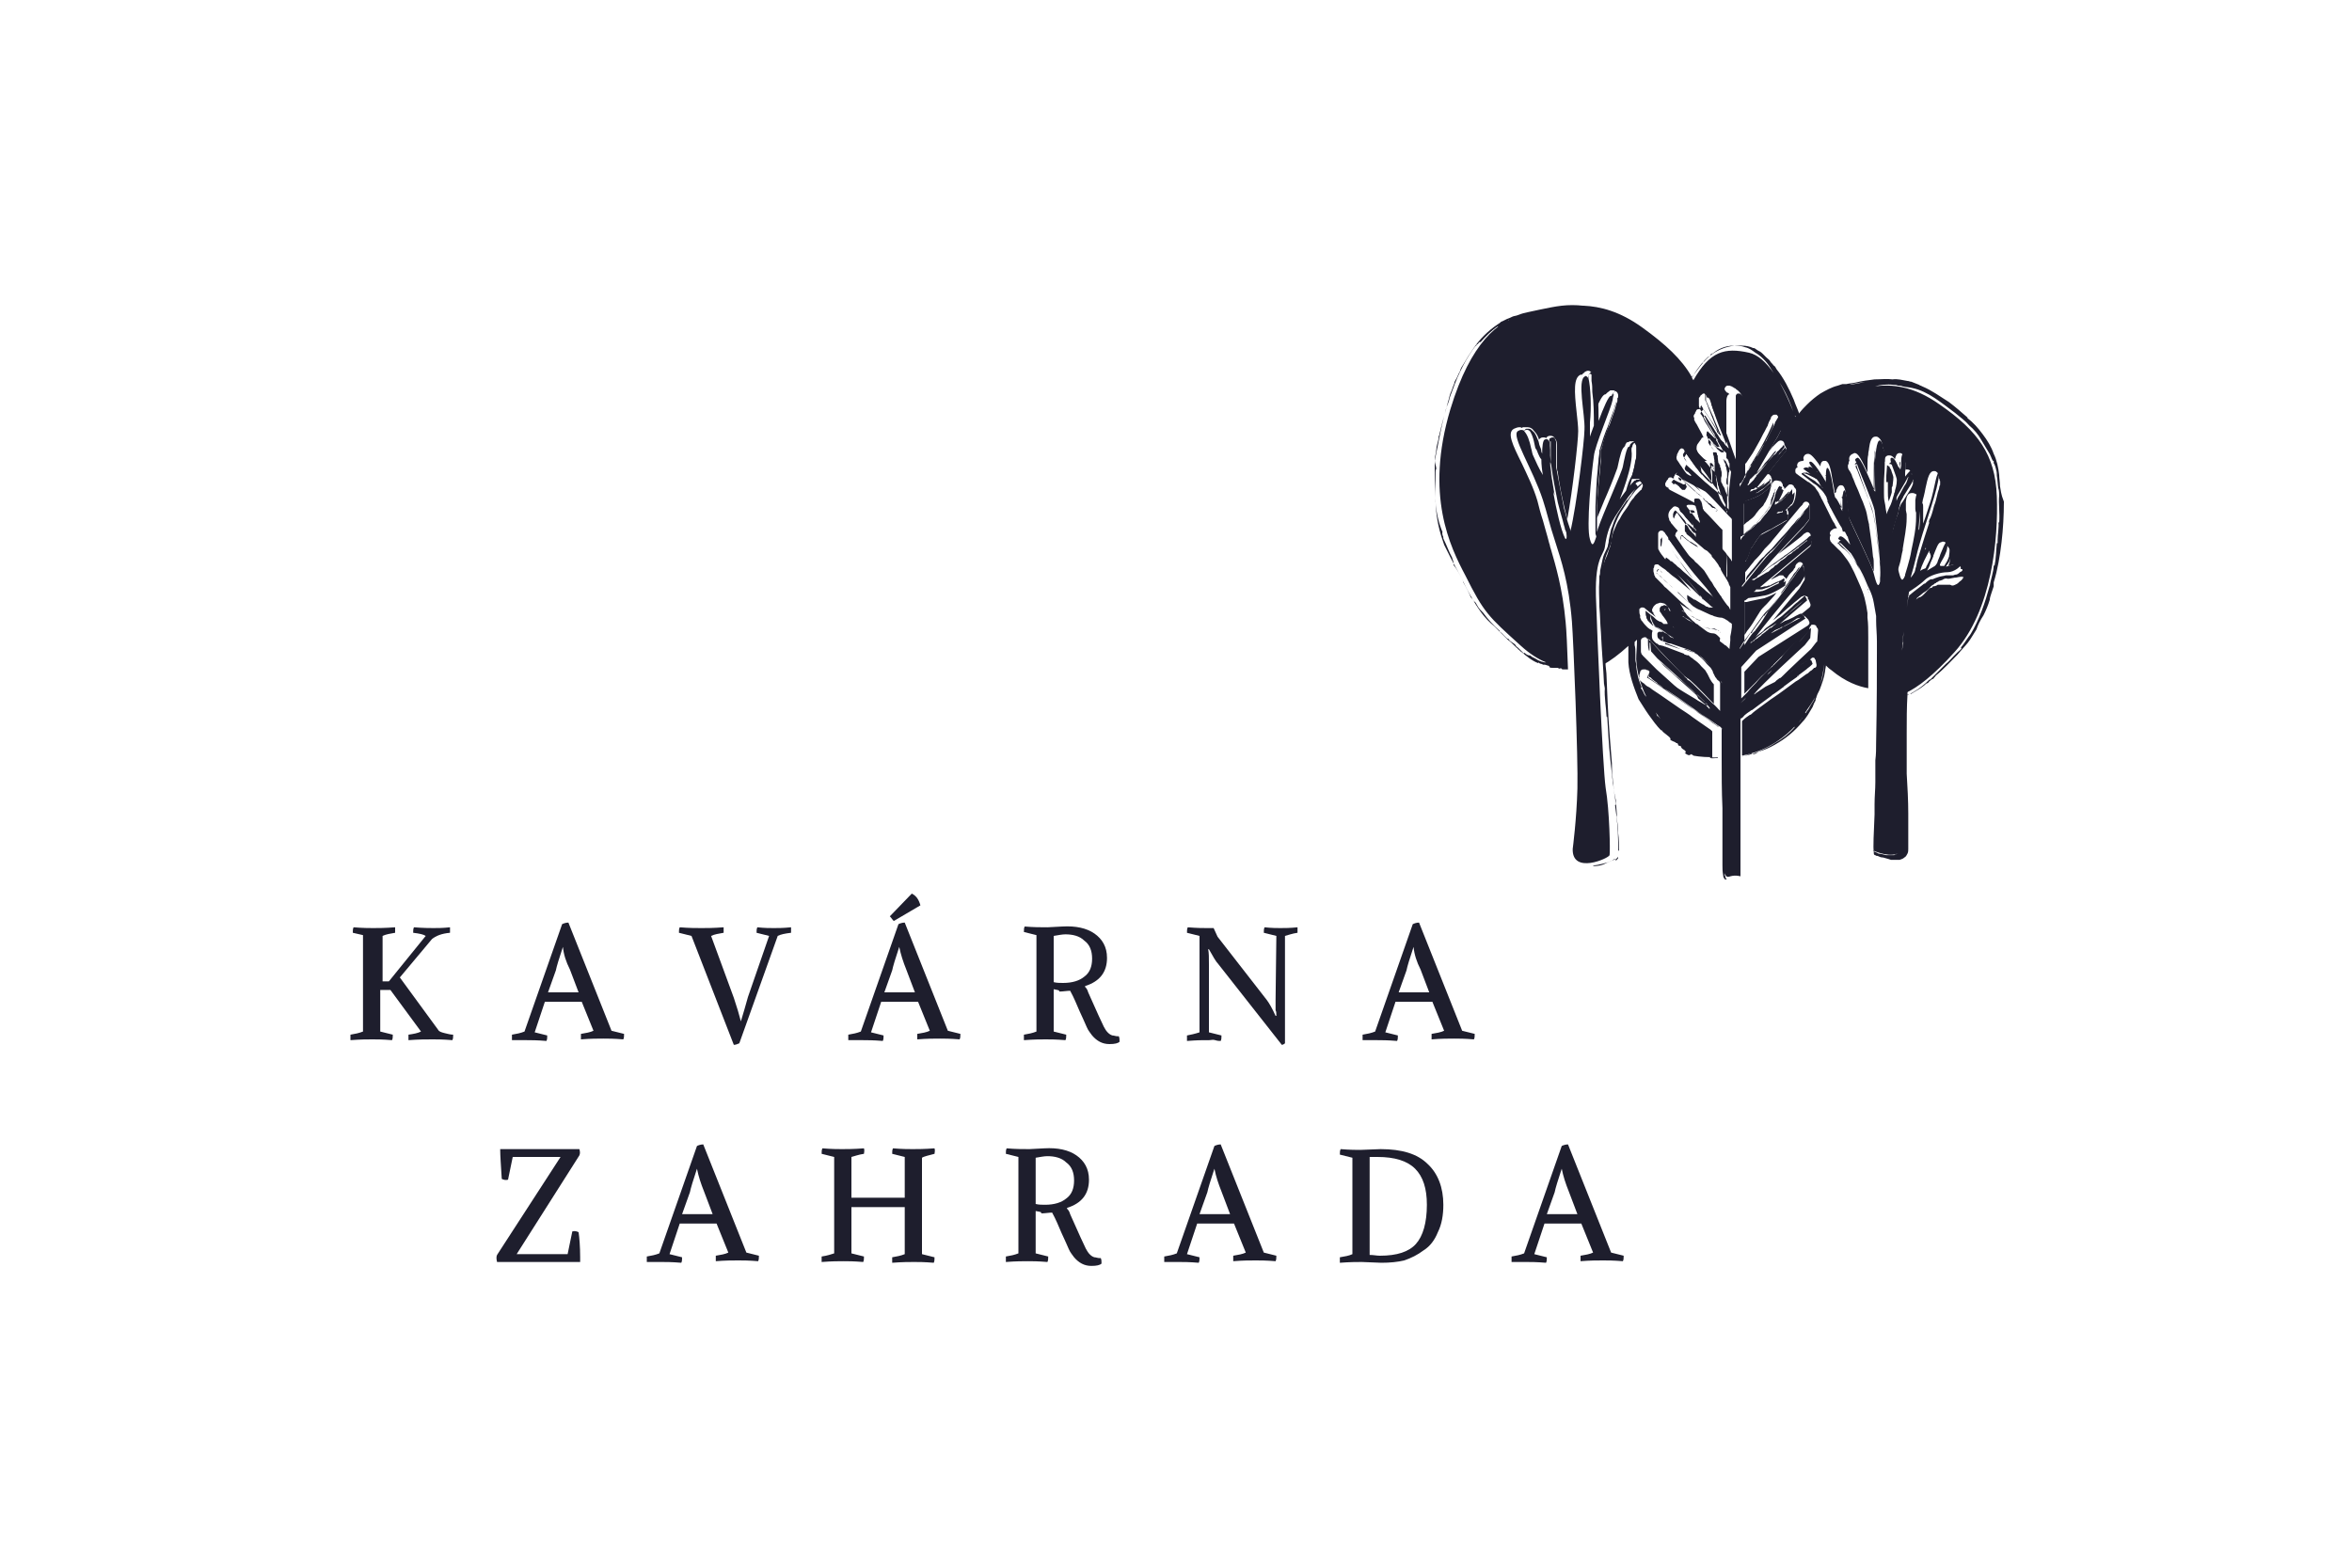 <?xml version="1.0" encoding="utf-8"?>
<!-- Generator: Adobe Illustrator 28.2.0, SVG Export Plug-In . SVG Version: 6.00 Build 0)  -->
<svg version="1.1" id="Layer_1" xmlns="http://www.w3.org/2000/svg" xmlns:xlink="http://www.w3.org/1999/xlink" x="0px" y="0px"
	 viewBox="0 0 300 200" style="enable-background:new 0 0 300 200;" xml:space="preserve">
<style type="text/css">
	.st0{fill:#1E1E2D;}
	.st1{fill:none;}
</style>
<g>
	<g>
		<path class="st0" d="M55.1,119.8l-4.1,4.9l4.9,6.7c0.1,0.2,0.4,0.3,0.8,0.4s0.8,0.2,1.1,0.2c0,0.3,0,0.5-0.1,0.7
			c-1.2-0.1-2-0.1-2.5-0.1c-0.8,0-1.8,0-3.1,0.1c0-0.3,0-0.5,0-0.7c0.7-0.1,1.2-0.2,1.6-0.4l-3.9-5.3h-1.3v5.3l1.6,0.4
			c0,0.3,0,0.5-0.1,0.7c-1.2-0.1-2-0.1-2.5-0.1c-0.6,0-1.5,0-2.8,0.1c0-0.3,0-0.5,0-0.7c0.6-0.1,1.1-0.2,1.6-0.4v-12.3L45,119
			c0-0.3,0-0.5,0.1-0.7c1.2,0.1,2,0.1,2.5,0.1c0.6,0,1.5,0,2.8-0.1c0,0.3,0,0.5,0,0.7c-0.6,0.1-1.2,0.2-1.6,0.4v5.8h0.8l4.7-5.8
			c-0.3-0.2-0.8-0.3-1.6-0.4c0-0.3,0-0.5,0.1-0.7c1.2,0.1,2.1,0.1,2.5,0.1c0.5,0,1.2,0,2.1-0.1c0,0.3,0,0.5,0,0.7
			C56.3,119.1,55.6,119.4,55.1,119.8"/>
		<path class="st0" d="M71.8,120.8L71.8,120.8c-0.5,1.5-0.8,2.5-0.9,3l-1,2.8h3.9l-1.1-2.9C72.2,122.7,71.9,121.8,71.8,120.8
			 M74.2,127.8h-4.7l-1.3,3.9l1.6,0.4c0,0.3,0,0.5-0.1,0.7c-1.2-0.1-2-0.1-2.5-0.1c-0.2,0-0.5,0-0.7,0c-0.2,0-0.4,0-0.6,0
			c-0.2,0-0.4,0-0.6,0c0-0.3,0-0.5,0-0.7c0.6-0.1,1.1-0.2,1.6-0.4l4.8-13.7c0.2-0.1,0.5-0.2,0.8-0.2l5.5,13.8l1.6,0.4
			c0,0.3,0,0.5-0.1,0.7c-1.2-0.1-2-0.1-2.5-0.1c-0.7,0-1.7,0-2.9,0.1c0-0.3,0-0.5,0-0.7c0.6-0.1,1.2-0.2,1.6-0.4L74.2,127.8z"/>
		<path class="st0" d="M99.2,119.4l-4.9,13.7c-0.2,0.1-0.5,0.2-0.7,0.2l-5.4-13.9l-1.6-0.4c0-0.3,0-0.5,0.1-0.7
			c1.2,0.1,2.1,0.1,2.8,0.1c0.6,0,1.5,0,2.8-0.1c0,0.3,0,0.5,0,0.7c-0.6,0.1-1.2,0.2-1.6,0.4l2.9,7.9c0.4,1.2,0.7,2.2,0.9,3h0
			c0.3-1,0.6-2,0.9-3.1l2.7-7.8l-1.6-0.4c0-0.3,0-0.5,0.1-0.7c0.9,0.1,1.6,0.1,2.1,0.1c0.5,0,1.2,0,2.2-0.1c0,0.3,0,0.5,0,0.7
			C100.1,119.1,99.6,119.2,99.2,119.4"/>
		<path class="st0" d="M117.4,115.5l-3.4,2c-0.2-0.2-0.3-0.4-0.5-0.6l2.8-2.9C116.9,114.3,117.2,114.8,117.4,115.5 M114.7,120.8
			L114.7,120.8c-0.5,1.5-0.8,2.5-0.9,3l-1,2.8h3.9l-1.1-2.9C115.2,122.7,114.9,121.8,114.7,120.8 M117.1,127.8h-4.7l-1.3,3.9
			l1.6,0.4c0,0.3,0,0.5-0.1,0.7c-1.2-0.1-2-0.1-2.5-0.1c-0.2,0-0.5,0-0.7,0c-0.2,0-0.4,0-0.6,0c-0.2,0-0.4,0-0.6,0
			c0-0.3,0-0.5,0-0.7c0.6-0.1,1.1-0.2,1.6-0.4l4.8-13.7c0.2-0.1,0.5-0.2,0.8-0.2l5.5,13.8l1.6,0.4c0,0.3,0,0.5-0.1,0.7
			c-1.2-0.1-2-0.1-2.5-0.1c-0.7,0-1.7,0-2.9,0.1c0-0.3,0-0.5,0-0.7c0.6-0.1,1.2-0.2,1.6-0.4L117.1,127.8z"/>
		<path class="st0" d="M139.3,122.3c0-1-0.3-1.8-1-2.3c-0.6-0.6-1.5-0.8-2.4-0.8c-0.4,0-0.9,0.1-1.5,0.2v5.9
			c0.4,0.1,0.8,0.1,1.2,0.1c1.2,0,2.1-0.3,2.7-0.8C139,124.1,139.3,123.3,139.3,122.3 M134.4,126.2v5.4l1.6,0.4c0,0.3,0,0.5-0.1,0.7
			c-1.2-0.1-2-0.1-2.5-0.1c-0.6,0-1.5,0-2.8,0.1c0-0.3,0-0.5,0-0.7c0.6-0.1,1.1-0.2,1.6-0.4v-12.3l-1.6-0.4c0-0.3,0-0.5,0.1-0.7
			c1.1,0.1,2.1,0.1,2.9,0.1l1.9-0.1c1.7-0.1,3.1,0.2,4.1,0.9c1,0.7,1.6,1.7,1.6,3.1c0,1.8-0.9,3-2.8,3.6v0.1
			c0.1,0.1,0.3,0.3,0.4,0.7c1.1,2.5,1.8,4,2,4.4c0.3,0.6,0.7,1,1.1,1.1c0.2,0,0.4,0.1,0.6,0.1l0.2,0c0.1,0.2,0.1,0.4,0.1,0.7
			c-0.2,0.2-0.6,0.3-1.3,0.3c-0.9,0-1.6-0.4-2.2-1.1c-0.2-0.3-0.5-0.6-0.7-1.1c-0.2-0.5-0.5-1.1-0.9-2c-0.4-0.9-0.7-1.7-1.2-2.6
			c-0.4,0-0.9,0.1-1.4,0.1C135.2,126.3,134.8,126.3,134.4,126.2"/>
		<path class="st0" d="M162.8,119.4l-1.6-0.4c0-0.3,0-0.5,0.1-0.7c0.9,0.1,1.6,0.1,2,0.1c0.5,0,1.3,0,2.2-0.1c0,0.3,0,0.5,0,0.7
			c-0.7,0.1-1.2,0.3-1.6,0.4v13.7c-0.1,0.1-0.3,0.2-0.4,0.2l-8.1-10.3c-0.3-0.3-0.7-1-1.2-1.9h-0.1c0.1,0.4,0.1,1.1,0.1,2v8.6
			l1.6,0.4c0,0.3,0,0.5-0.1,0.7c-0.2,0-0.4,0-0.7-0.1s-0.5,0-0.8,0c-0.2,0-0.5,0-0.7,0c-0.1,0-0.8,0-2.1,0.1c0-0.3,0-0.5,0-0.7
			c0.5-0.1,1-0.2,1.6-0.4v-12.3l-1.6-0.4c0-0.3,0-0.5,0.1-0.7c1.2,0.1,2,0.1,2.5,0.1h0.8l0.5,1.1l6.3,8.1c0.3,0.4,0.7,1.1,1.1,2h0.1
			c0-0.3,0-0.6-0.1-0.7c0-0.2,0-0.3,0-0.6c0-0.2,0-0.4,0-0.7L162.8,119.4z"/>
		<path class="st0" d="M180.3,120.8L180.3,120.8c-0.5,1.5-0.8,2.5-0.9,3l-1,2.8h3.9l-1.1-2.9C180.7,122.7,180.4,121.8,180.3,120.8
			 M182.7,127.8H178l-1.3,3.9l1.6,0.4c0,0.3,0,0.5-0.1,0.7c-1.2-0.1-2-0.1-2.5-0.1c-0.2,0-0.5,0-0.7,0c-0.2,0-0.4,0-0.6,0
			c-0.2,0-0.4,0-0.6,0c0-0.3,0-0.5,0-0.7c0.6-0.1,1.1-0.2,1.6-0.4l4.8-13.7c0.2-0.1,0.5-0.2,0.8-0.2l5.5,13.8l1.6,0.4
			c0,0.3,0,0.5-0.1,0.7c-1.2-0.1-2-0.1-2.5-0.1c-0.7,0-1.7,0-2.9,0.1c0-0.3,0-0.5,0-0.7c0.6-0.1,1.2-0.2,1.6-0.4L182.7,127.8z"/>
		<path class="st0" d="M74,161H63.4c-0.1-0.4-0.1-0.7,0-0.9l8.1-12.5h-6.1l-0.6,2.9c-0.3,0.1-0.6,0-0.8-0.1
			c-0.1-1.7-0.2-2.9-0.2-3.8h10.1c0.1,0.3,0.1,0.6,0,0.8l-8,12.6h6.5l0.6-2.9c0.3-0.1,0.6,0,0.8,0.1c0.1,0.7,0.2,1.8,0.2,3.2V161z"
			/>
		<path class="st0" d="M88.9,149.1L88.9,149.1c-0.5,1.5-0.8,2.5-0.9,3l-1,2.8h3.9l-1.1-2.9C89.4,151,89.1,150.1,88.9,149.1
			 M91.4,156.1h-4.7l-1.3,3.9l1.6,0.4c0,0.3,0,0.5-0.1,0.7c-1.2-0.1-2-0.1-2.5-0.1c-0.2,0-0.5,0-0.7,0c-0.2,0-0.4,0-0.6,0
			c-0.2,0-0.4,0-0.6,0c0-0.3,0-0.5,0-0.7c0.6-0.1,1.1-0.2,1.6-0.4l4.8-13.7c0.2-0.1,0.5-0.2,0.8-0.2l5.5,13.8l1.6,0.4
			c0,0.3,0,0.5-0.1,0.7c-1.2-0.1-2-0.1-2.5-0.1c-0.7,0-1.7,0-2.9,0.1c0-0.3,0-0.5,0-0.7c0.6-0.1,1.2-0.2,1.6-0.4L91.4,156.1z"/>
		<path class="st0" d="M117.6,147.7V160l1.6,0.4c0,0.3,0,0.5-0.1,0.7c-1.2-0.1-2-0.1-2.5-0.1c-0.6,0-1.5,0-2.8,0.1
			c0-0.3,0-0.5,0-0.7c0.6-0.1,1.1-0.2,1.6-0.4V154h-6.8v5.9l1.6,0.4c0,0.3,0,0.5-0.1,0.7c-1.2-0.1-2-0.1-2.5-0.1
			c-0.6,0-1.5,0-2.8,0.1c0-0.3,0-0.5,0-0.7c0.7-0.1,1.3-0.3,1.6-0.4v-12.3l-1.6-0.4c0-0.3,0-0.5,0.1-0.7c1.2,0.1,2,0.1,2.5,0.1
			c0.6,0,1.5,0,2.8-0.1c0.1,0.3,0,0.5,0,0.7c-0.7,0.1-1.2,0.3-1.6,0.4v5.2h6.8v-5.2l-1.6-0.4c0-0.3,0-0.5,0.1-0.7
			c1.2,0.1,2,0.1,2.5,0.1c0.6,0,1.5,0,2.8-0.1c0.1,0.3,0,0.5,0,0.7C118.5,147.4,117.9,147.5,117.6,147.7"/>
		<path class="st0" d="M137,150.6c0-1-0.3-1.8-1-2.3c-0.6-0.6-1.5-0.8-2.4-0.8c-0.4,0-0.9,0.1-1.5,0.2v5.9c0.4,0.1,0.8,0.1,1.2,0.1
			c1.2,0,2.1-0.3,2.7-0.8C136.7,152.4,137,151.6,137,150.6 M132.1,154.5v5.4l1.6,0.4c0,0.3,0,0.5-0.1,0.7c-1.2-0.1-2-0.1-2.5-0.1
			c-0.6,0-1.5,0-2.8,0.1c0-0.3,0-0.5,0-0.7c0.6-0.1,1.1-0.2,1.6-0.4v-12.3l-1.6-0.4c0-0.3,0-0.5,0.1-0.7c1.1,0.1,2.1,0.1,2.9,0.1
			l1.9-0.1c1.7-0.1,3.1,0.2,4.1,0.9c1,0.7,1.6,1.7,1.6,3.1c0,1.8-0.9,3-2.8,3.6v0.1c0.1,0.1,0.3,0.3,0.4,0.7c1.1,2.5,1.8,4,2,4.4
			c0.3,0.6,0.7,1,1.1,1.1c0.2,0,0.4,0.1,0.6,0.1l0.2,0c0.1,0.2,0.1,0.4,0.1,0.7c-0.2,0.2-0.6,0.3-1.3,0.3c-0.9,0-1.6-0.4-2.2-1.1
			c-0.2-0.3-0.5-0.6-0.7-1.1c-0.2-0.5-0.5-1.1-0.9-2c-0.4-0.9-0.7-1.7-1.2-2.6c-0.4,0-0.9,0.1-1.4,0.1
			C132.9,154.6,132.6,154.6,132.1,154.5"/>
		<path class="st0" d="M154.9,149.1L154.9,149.1c-0.5,1.5-0.8,2.5-0.9,3l-1,2.8h3.9l-1.1-2.9C155.4,151,155.1,150.1,154.9,149.1
			 M157.4,156.1h-4.7l-1.3,3.9l1.6,0.4c0,0.3,0,0.5-0.1,0.7c-1.2-0.1-2-0.1-2.5-0.1c-0.2,0-0.5,0-0.7,0c-0.2,0-0.4,0-0.6,0
			c-0.2,0-0.4,0-0.6,0c0-0.3,0-0.5,0-0.7c0.6-0.1,1.1-0.2,1.6-0.4l4.8-13.7c0.2-0.1,0.5-0.2,0.8-0.2l5.5,13.8l1.6,0.4
			c0,0.3,0,0.5-0.1,0.7c-1.2-0.1-2-0.1-2.5-0.1c-0.7,0-1.7,0-2.9,0.1c0-0.3,0-0.5,0-0.7c0.6-0.1,1.2-0.2,1.6-0.4L157.4,156.1z"/>
		<path class="st0" d="M174.7,160.1c0.5,0,0.9,0.1,1.3,0.1c2.2,0,3.7-0.5,4.6-1.5c0.9-1,1.4-2.7,1.4-5c0-2.1-0.5-3.6-1.5-4.6
			c-1-1-2.6-1.5-4.8-1.5c-0.2,0-0.5,0-1,0V160.1z M176.2,161.1l-2.5-0.1c-0.6,0-1.5,0-2.8,0.1c0-0.3,0-0.5,0-0.7
			c0.6-0.1,1.2-0.2,1.6-0.4v-12.3l-1.6-0.4c0-0.3,0-0.5,0.1-0.7c1.2,0.1,2,0.1,2.5,0.1l2.6-0.1c2.7,0,4.7,0.6,6,1.9
			c1.3,1.2,2,3,2,5.2c0,1.3-0.2,2.5-0.7,3.5c-0.4,1-1,1.8-1.8,2.3c-0.8,0.6-1.6,1-2.5,1.3C178.3,161,177.3,161.1,176.2,161.1"/>
		<path class="st0" d="M199.2,149.1L199.2,149.1c-0.5,1.5-0.8,2.5-0.9,3l-1,2.8h3.9l-1.1-2.9C199.7,151,199.4,150.1,199.2,149.1
			 M201.7,156.1H197l-1.3,3.9l1.6,0.4c0,0.3,0,0.5-0.1,0.7c-1.2-0.1-2-0.1-2.5-0.1c-0.2,0-0.5,0-0.7,0c-0.2,0-0.4,0-0.6,0
			c-0.2,0-0.4,0-0.6,0c0-0.3,0-0.5,0-0.7c0.6-0.1,1.1-0.2,1.6-0.4l4.8-13.7c0.2-0.1,0.5-0.2,0.8-0.2l5.5,13.8l1.6,0.4
			c0,0.3,0,0.5-0.1,0.7c-1.2-0.1-2-0.1-2.5-0.1c-0.7,0-1.7,0-2.9,0.1c0-0.3,0-0.5,0-0.7c0.6-0.1,1.2-0.2,1.6-0.4L201.7,156.1z"/>
	</g>
	<path class="st0" d="M242.8,81.9c-0.1,0.2-0.1,0.6-0.2,1.1c0.1-0.8,0.1-1.6,0.2-2.4C242.8,81.1,242.6,82.4,242.8,81.9 M242.3,108.7
		c-0.1,0.1-0.3,0.2-0.5,0.3c-0.1,0-0.1,0-0.2,0.1l-0.1,0h0h0h0h-0.3c-0.1,0-0.2,0-0.3,0h-0.2h0l-0.1,0c-0.4-0.1-0.8-0.2-1-0.2
		c-0.1-0.1-0.2-0.1-0.4-0.2c-0.1,0-0.1-0.1-0.2-0.1c-0.1,0-0.1-0.1-0.1-0.1c0,0,0,0,0,0v0v0c0.9,0.4,3.1,1.1,3.7-0.2c0,0,0,0,0,0
		C242.5,108.4,242.4,108.5,242.3,108.7 M238.3,75.4c-0.1-0.2-0.1-0.3-0.1-0.3c0,0,0.1,0,0.1,0.2c-0.2-0.4-0.3-0.8-0.5-1.2
		c-0.1-0.2-0.2-0.5-0.3-0.7c-0.1-0.3-0.2-0.5-0.3-0.7c-0.5-1-1.1-1.9-1.8-2.6c-0.2-0.2-0.4-0.4-0.6-0.6l-0.3-0.3l-0.1-0.1l0,0
		c0,0,0,0,0,0c0,0,0,0,0,0h0c0,0,0.1,0,0.2,0.1c0,0,0.1,0.1,0.1,0.1c0,0,0,0,0.1,0l0,0l0,0l0.4,0.4l0.8,0.8l0.1,0.1c0,0,0,0,0,0
		c0.8,1.2,1.1,2.1,2,4.2c0.1,0.2,0.1,0.3,0.2,0.6c0,0,0,0,0,0c0,0,0,0,0,0c0,0.1,0.1,0.2,0.1,0.3C238.4,75.5,238.3,75.5,238.3,75.4
		 M235.6,67.9l-0.2-0.3c-0.1-0.2-0.2-0.3-0.3-0.5c-0.2-0.3-0.4-0.7-0.6-1.1c-0.2-0.4-0.4-0.7-0.6-1.1c-0.1-0.2-0.2-0.4-0.2-0.6
		c-0.1-0.2-0.2-0.4-0.3-0.6l-0.3-0.5c-0.1-0.2-0.2-0.4-0.3-0.5c-0.3-0.4-0.5-0.7-0.9-1c-0.2-0.1-0.3-0.3-0.5-0.4
		c-0.2-0.1-0.3-0.2-0.5-0.3l-0.9-0.6c0,0,0.1,0,0.1,0c0,0,0.1,0,0.1,0c0,0,0,0,0,0h0l0,0c0.1,0,0.2,0.1,0.3,0.1l1,0.5l0.1,0.1l0.1,0
		l0,0c0,0,0,0,0,0l0.3,0.4l0.1,0.2c0,0.1,0.1,0.1,0.1,0.2l0.2,0.3l0,0c0,0,0,0,0,0h0h0c0,0,0-0.1,0-0.1v0c0.2,0.4,0.4,0.8,0.6,1.2
		c0,0,0,0.1,0,0.1c0,0.1,0,0.3,0.1,0.4c0,0,0,0.1,0,0.1c0,0,0,0.1,0,0.1c0,0.1,0.1,0.1,0.1,0.2c0,0.1,0.1,0.1,0.1,0.2
		c0,0.1,0.1,0.2,0.1,0.2c0,0.1,0.1,0.2,0.1,0.2c0.4,0.8,1.2,2.2,1.2,2.2l0.2,0.3c0.1,0.2,0.1,0.4,0.2,0.6l0-0.1L235.6,67.9z
		 M230.8,59.6L230.8,59.6C230.8,59.6,230.8,59.6,230.8,59.6L230.8,59.6C230.7,59.5,230.7,59.5,230.8,59.6
		C230.7,59.5,230.7,59.5,230.8,59.6L230.8,59.6z M231.5,59.9l0.3,0.3c0,0-0.1,0-0.1-0.1L231.5,59.9
		C231.5,59.9,231.5,59.9,231.5,59.9 M232.8,60.7L232.8,60.7c0,0.4,0.1,0.8,0.1,0.8s0,0-0.1-0.1C232.9,61.2,232.8,60.9,232.8,60.7
		 M234.8,64.6c0-0.1,0-0.2,0-0.3V64c0-0.1,0-0.2,0-0.2c0,0.4,0.1,0.9,0.2,1.4c-0.1-0.1-0.1-0.2-0.2-0.3
		C234.8,64.8,234.8,64.7,234.8,64.6 M239,62.5L239,62.5l0-0.3l0-0.5v-0.4v-0.4c0-0.3,0-0.6,0-0.9c0-0.6,0-1.2,0.1-1.8
		c0-0.3,0-0.6,0.1-0.9c0-0.1,0-0.1,0-0.2c-0.2,2,0,5.6,0,5.6S239.1,62.7,239,62.5 M241.9,63.5c0-0.2,1-1.7,1.5-2.7
		c0,0.1,0,0.1,0,0.1c0,0.1-0.1,0.2-0.1,0.3c0,0.1-0.1,0.2-0.1,0.3c-0.1,0.2-0.2,0.4-0.3,0.5c-0.2,0.4-0.4,0.7-0.6,1.1
		c-0.2,0.3-0.3,0.5-0.4,0.8C241.9,63.8,241.9,63.6,241.9,63.5 M244.7,67.7c0,0,0.1-1.3,0.2-2.5c0,0.8,0,1.5-0.1,2.3
		C244.7,67.6,244.7,67.7,244.7,67.7 M247.5,61c0,0.1,0,0.1,0,0.2c0,0.1,0,0.3,0,0.4c0,0.2,0,0.3-0.1,0.4c0-0.1,0-0.1,0-0.2
		c0,0.3-0.1,0.5-0.1,0.8c0,0.1,0-0.1,0-0.2c-0.2,0.5-0.3,1.4-0.6,2.1c-0.2,0.8-0.4,1.5-0.6,1.8c-0.1,0.3-0.1,0.5,0,0.3
		c-0.4,1.2-0.8,2.5-1.2,3.8c-0.2,0.6-0.4,1.3-0.5,1.9c-0.1,0.2-0.1,0.5-0.2,0.7c-0.1,0.2-0.3,0.5-0.5,0.7c0.6-2,0.8-3.2,1.2-4.5
		c0.8-2.8,2.3-6.8,2.4-8.5C247.5,60.9,247.5,60.9,247.5,61 M246.1,70.2C246.1,70.2,246.2,70.2,246.1,70.2c0.1,0.1,0.1,0.1,0.1,0.1
		c0,0.1,0.1,0.1,0.1,0.2v0.1v0v0v0c0,0,0,0,0,0.1c0,0,0,0.1,0,0.1c0,0,0,0,0,0c0,0.2-0.1,0.5-0.2,0.7c-0.1,0.2-0.2,0.4-0.3,0.6
		c-0.1,0.1-0.1,0.3-0.2,0.4c-0.3,0.1-0.5,0.2-0.6,0.3c-0.2,0.2,0.2-0.9,0.9-2.2C246,70.5,246,70.3,246.1,70.2
		C246.1,70.2,246.1,70.2,246.1,70.2 M248.7,69.7c0,0.1,0,0.2,0,0.3v0.1v0.1c0,0.3-0.1,0.5-0.1,0.8c-0.1,0.3-0.2,0.5-0.3,0.7
		c-0.1,0.1-0.1,0.2-0.2,0.3c0,0.1-0.1,0.1-0.1,0.2c-0.1,0-0.2,0-0.3,0c-0.7,0.1,0.2-0.8,0.5-1.7c0.2-0.4,0.2-0.9,0.2-1.2
		c0,0,0,0,0,0C248.6,69.4,248.7,69.5,248.7,69.7 M250.6,72.3C250.6,72.2,250.5,72.2,250.6,72.3c-0.1,0.1-0.2,0.2-0.3,0.3
		c0,0,0,0,0,0.1c0,0,0,0.1,0,0.1c-0.2,0.2-0.2,0.1-0.3,0.2c-0.2,0.2-0.4,0.3-0.5,0.3c-0.2,0-0.3,0.1-0.4,0.1c-0.1,0-0.2,0-0.4,0
		h-0.5c-0.3,0.1-0.6,0.1-0.9,0.2c-0.3,0.1-0.6,0.2-0.8,0.3l-0.2,0c-0.1,0-0.4,0.2-0.6,0.4c-0.2,0.2-0.3,0.3-0.2,0.1
		c-0.6,0.5-1.2,0.9-1.9,1.5c-0.1,0-0.1,0.1-0.1,0.2c0,0.1-0.1,0.1-0.1,0.2c-0.2,1.2-0.4,2.5-0.5,3.9c0.2-1.8,0.4-3.5,0.6-4.7
		l0.3-0.2c0,0,1.1-0.7,1.7-1.3c0.6-0.6,2-1,2.9-1c0.9,0,1.8-0.8,1.8-1.1c0-0.3-1.2,0.2-2,0.4c0.1-0.2,0.3-0.4,0.4-0.6
		c0.1-0.3,0.2-0.6,0.3-0.9c0-0.1,0-0.3,0-0.4v-0.1v-0.2c0-0.1,0-0.2,0-0.3c0-0.1-0.1-0.2-0.1-0.2c0,0-0.1-0.1-0.2-0.1
		c0-0.3-0.1-0.5-0.3-0.4c-0.2,0.1-0.5,0.9-0.8,1.6c0,0,0-0.1,0,0c-0.1,0.4-0.3,0.7-0.4,1.1c-0.1,0.2-0.2,0.3-0.3,0.4
		c-0.3,0.2-0.7,0.4-1,0.6c0.1-0.2,0.3-0.5,0.4-0.9c0.1-0.2,0.2-0.5,0.3-0.7c0-0.1,0-0.1,0-0.2c0,0,0-0.1,0-0.1v0v-0.1v-0.1
		c0-0.1,0-0.2-0.1-0.2c0-0.1-0.1-0.1-0.2-0.2c0,0,0,0,0,0c0.1-0.6-0.6-0.6-0.8,0.1c0,0.1-0.1,0.2-0.1,0.3c0,0.1-0.1,0.1-0.1,0.2
		c0,0,0,0.1,0,0.1v0.1c-0.2,0.6-0.4,1.2-0.5,1.8l-0.1,0.2c0,0,0,0.1,0,0.1c0,0,0,0,0,0c0-0.1,0.1-0.2,0.1-0.3
		c0.2-0.6,0.3-1.1,0.5-1.7c0.3-1.1,0.7-2.3,1.1-3.4c0.4-1.1,0.7-2.3,1.1-3.5c0.2-0.6,0.3-1.2,0.4-1.8l0.1-0.4c0-0.1,0-0.2,0-0.3
		v-0.3c0-0.1,0-0.2,0-0.2l0-0.1l0-0.1c0,0,0-0.1,0-0.1c0-0.1-0.1-0.1-0.1-0.1c0,0,0,0-0.1-0.1c0-0.3,0-0.5-0.2-0.6
		c-0.5-0.4-0.7,2.1-1.3,3.9c-0.3,0.9-0.6,1.9-0.9,2.7c0-0.2,0-0.5,0-0.7c0,0,0,0,0,0c0-0.3,0-0.6,0-0.9c0-0.2,0-0.3,0-0.5
		c0-0.2,0-0.4-0.1-0.5l0-0.1l0-0.2c0-0.1,0-0.1-0.1-0.2c0-0.4-0.1-0.6-0.2-0.7c-0.4-0.2-0.5,0.1-0.6,0.8c0,0,0,0.1,0,0.1l0,0.1
		c0,0.1,0,0.2,0,0.3c0,0.1,0,0.2,0,0.3v0.3c0,0,0,0.3,0.1,0.5c0,0.3,0,0.6,0,0.6c0,1.4-0.3,2.8-0.6,4.2c-0.1,0.7-0.3,1.4-0.5,2.1
		c-0.1,0.3-0.2,0.7-0.3,1l0,0.1c-0.1,0.2-0.1,0.3-0.2,0.4c-0.2,0.4-0.4,0-0.6-0.8c0-0.1-0.1-0.3-0.1-0.4c-0.1-0.6-0.3-1.1-0.4-1.7
		c-0.1-0.3-0.1-0.6-0.2-0.9l-0.1-0.4c0-0.1-0.1-0.3-0.1-0.4c-0.1-0.5,0.1-1.1,0.2-1.7c0.2-0.6,0.3-1.1,0.5-1.7
		c0.1-0.3,0.2-0.6,0.2-0.9c0-0.1,0.1-0.3,0.1-0.4c0-0.1,0.1-0.3,0.1-0.4c0.1-0.3,0.3-0.5,0.4-0.8l0.5-0.8l0.5-0.8l0.2-0.4
		c0-0.1,0.1-0.1,0.1-0.2c0,0,0-0.1,0-0.1l0-0.1c0-0.1,0-0.3,0-0.3v-0.2l-0.2,0.1c0,0,0,0-0.1,0c0,0,0,0,0,0c0.1-0.2,0.1-0.4,0.1-0.5
		c-0.1-0.2-0.5,0.3-0.9,0.8l0-0.1l0-0.3c0-0.2,0-0.4,0.1-0.6l0-0.3l0-0.1l0-0.1v-0.1c0-0.1,0-0.2,0-0.3c0-0.1,0-0.2-0.1-0.2
		c0,0-0.1-0.1-0.1-0.1c0,0,0,0,0,0l0-0.1c0-0.3,0-0.4-0.1-0.5c-0.2-0.2-0.3,0.3-0.3,0.8c0,0,0,0,0,0c0,0,0,0,0,0c0,0,0,0,0,0
		c0,0,0,0,0,0c0,0.3,0,0.6,0,0.6l-0.1,0.5c0,0,0-0.1-0.1-0.1c0,0,0,0,0,0c0-0.1,0-0.1,0-0.2l0.1-0.4c0-0.1,0-0.1,0-0.3
		c0,0-0.1,0.1-0.1,0.1c0,0.1,0,0.2,0,0.3c0,0.2,0,0.3-0.1,0.4c-0.2-0.4-0.5-1.3-0.9-1.3c-0.2,0-0.2,0.2-0.1,0.6c0,0-0.1,0-0.1,0
		c-0.1,0.1-0.1,0.1-0.1,0.2c0,0,0.1,0,0.1,0c0.1,0,0.1,0,0.2,0.1c0.2,0.6,0.5,1.3,0.6,1.7c0.1,0.3,0,1-0.2,1.6c0-0.1,0-0.1,0-0.1
		c0,0,0-0.1,0-0.1c0,0.1,0,0.1,0,0.2c0,0.1,0,0.2-0.1,0.3c0,0,0,0.1,0,0.1c-0.2,0.7-0.4,1.4-0.6,1.7c-0.1,0.2-0.2,0.5-0.4,0.9l0,0
		l0-0.3c-0.1-0.4-0.1-0.8-0.2-1.2c-0.1-0.4-0.1-0.8-0.1-1.2c0-0.4,0-0.8,0-1.2c0-0.8,0.1-1.6,0.1-2.4c0-0.4,0-0.8,0-1.2
		c0-0.2,0-0.4-0.1-0.7c0-0.1-0.1-0.2-0.1-0.2c0-0.5-0.2-0.9-0.4-1c-0.2-0.1-0.4,0.4-0.5,1.2c0,0,0,0.1,0,0.1
		c-0.1,0.2-0.1,0.4-0.1,0.6c0,0.4-0.1,0.8-0.1,1.3c0,0.8,0,1.7,0,2.6c0,0.2,0,0.4,0,0.6c-0.5-1.2-1.8-4.4-2.2-4.2
		c-0.4,0.2-0.3,0.3-0.1,0.6c-0.1,0-0.1,0.1-0.2,0.2c0,0,0,0.1,0,0.1c0,0,0.1-0.1,0.2-0.1c0,0,0.1,0,0.1,0.1c0.4,1.2,2,4.8,2.2,5.8
		c0.2,1.7,0.9,7,0.7,8.7c0-0.1,0-0.1,0-0.2c0-0.5,0-0.9,0-1.3c-0.1-1.4-0.3-2.9-0.5-4.5c-0.1-0.8-0.2-1.5-0.4-2.3
		c-0.2-0.7-0.5-1.5-0.7-2.2l-0.2-0.5l-0.2-0.6l-0.4-1.1c-0.1-0.4-0.3-0.8-0.4-1.1l-0.2-0.6c0-0.1,0-0.1,0-0.1c0,0,0,0,0,0
		c0,0,0,0,0,0c0,0-0.1,0.1-0.1,0.1c0,0.1,0,0.1,0,0.2l0.2,0.4c0.1,0.3,0.2,0.5,0.3,0.8c0.4,1,0.8,2.1,1.2,3.1c0.2,0.5,0.4,1,0.5,1.5
		c0.1,0.5,0.3,1.1,0.3,1.6l0,0c0.2,1.3,0.4,2.7,0.5,4.1c0,0.3,0.1,0.7,0.1,1c0,0.3,0,0.7,0,1v1v0.1c-0.3,1.2-0.6-0.3-0.9-1.4
		c-0.6-1.6-2.7-5.8-3-6.6c0-0.3-0.1-0.5-0.1-0.8c-0.1-1.3-0.4-3.6-0.7-2.6c0,0.2-0.1,0.4-0.1,0.6l-0.1,0c0,0.1,0,0.1,0.1,0.2
		c0,0,0,0.1,0,0.1c0,0.1,0,0.3,0,0.4v0.2v0.2c0,0.1,0,0.3,0,0.4c0,0,0,0.1,0,0.1c-0.4-0.7-0.7-1.4-0.9-1.5c-0.2-0.2-0.5-3.6-1-3.8
		c-0.1-0.1-0.2,0.3-0.2,0.7c0,0,0,0,0,0.1c0,0,0,0.1,0,0.1l-0.1,0c0,0,0,0,0.1,0.1l0,0.3l0,0.5c-0.4-0.7-1.6-2.7-2-2.6
		c-0.3,0,0,0.5,0.3,0.8c-0.1,0-0.1-0.1-0.2-0.1c-0.1-0.1-0.2,0-0.3-0.1l0,0v0c0,0.1,0,0.2,0,0.2l0,0c-0.3-0.1-0.5-0.1-0.7,0.1
		c0,0,0.5,0.4,1.1,0.8c-0.1-0.1-0.3-0.2-0.4-0.2c0,0-0.1,0-0.2-0.1c-0.1,0-0.1,0-0.2,0c-0.2,0-0.3,0-0.5,0.1l0,0v0v0.1v0l0,0
		c0.4,0.3,0.9,0.7,1.3,1c0.2,0.2,0.5,0.3,0.7,0.5c0.2,0.2,0.4,0.4,0.6,0.6c0.2,0.2,0.3,0.4,0.5,0.7c0.1,0.2,0.2,0.5,0.4,0.7
		c0.1,0.1,0.1,0.3,0.2,0.4l0.2,0.4c0.1,0.3,0.2,0.5,0.4,0.8c0.2,0.5,0.5,1,0.8,1.5c0.1,0.2,0.3,0.5,0.4,0.7l0.2,0.4l0.1,0.2l0.1,0.1
		c0,0,0,0,0,0.1c0.1,0.3,0.2,0.6,0.3,0.9c-0.5-0.6-1.1-1.3-1.4-1c-0.2,0.3-0.2,0.2,0.2,0.5c0,0-0.1,0-0.1,0c-0.1,0-0.1,0.1-0.2,0.2
		c0,0-0.1,0.1-0.1,0.1c0,0.1,0,0.1,0.1,0.1c0,0,0.1,0,0.1,0.1l0.1,0.1l0.2,0.2c0.1,0.1,0.2,0.2,0.4,0.3c0.5,0.4,0.9,1,1.3,1.5
		c0.4,0.5,0.7,1.1,1,1.7c0.3,0.6,0.5,1.2,0.8,1.8c0.3,0.6,0.5,1.2,0.6,1.8c0.1,0.5,0.2,1.1,0.3,1.7c0,0.2,0,0.4,0,0.6
		c0,0.8,0.1,1.7,0.1,2.6c0,0.5,0,1,0,1.5c0,1.6,0,6.9-0.1,11.4c0,0.8,0,1.5-0.1,2.3c0,0.5,0,0.9,0,1.4c0,0.5,0,0.9,0,1.4
		c0,0.9-0.1,1.8-0.1,2.8c0,0.4,0,0.9,0,1.3c-0.1,2.2-0.2,4.4-0.1,4.7c0,0,0,0,0,0v0.2c0,0.1,0,0.3,0.2,0.3c0.1,0.1,0.2,0.1,0.3,0.1
		c0.2,0.1,0.4,0.2,0.7,0.2l0.7,0.2l0.3,0.1c0.1,0,0.1,0,0.2,0h0.2h0.3h0.2h0.1c0,0,0,0,0.1,0c0.2-0.1,0.4-0.1,0.6-0.3
		c0.2-0.1,0.3-0.3,0.4-0.5c0.1-0.2,0.1-0.4,0.1-0.6v-0.6l0-1.3c0-0.9,0-1.7,0-2.6c0-1.7-0.1-3.4-0.2-5.1c0-0.4,0-0.8,0-1.3v-1.3
		c0-0.8,0-1.7,0-2.5c0-1.7,0-3.4,0.1-5c0-0.8,0-1.6,0-2.4c0.1-0.8,0.1-1.7,0.2-2.5c0.1-0.8,0.2-1.7,0.3-2.6s0.2-1.7,0.3-2.6l0,0.1
		c0.1-0.6,0.2-1.3,0.3-2c0-0.1,0.1-0.2,0.1-0.3c0.4-0.3,0.7-0.6,1-0.8l-0.1,0.1c0.3-0.2,0.6-0.4,0.8-0.7c0.1-0.1,0.3-0.3,0.4-0.3
		c0.1-0.1,0.2-0.2,0.3-0.2l0.1-0.1c0.2-0.1,0.3-0.1,0.3-0.2c0.1,0,0.1,0,0.1,0c0,0,0,0,0.3-0.1c0.1,0,0.1-0.1,0.2-0.1
		c0,0,0.1-0.1,0.4-0.1c0.1,0.1,0.5,0,1-0.1c0.3,0,0.5-0.1,0.7-0.1c0.2,0,0.3-0.1,0.3,0c-0.2,0.1,0,0,0.1,0c0,0,0.1,0,0.1,0
		c0,0-0.1,0.1-0.4,0.2c0.1,0,0.2-0.1,0.4-0.1c0.2-0.1,0.3-0.2,0.5-0.3c0.3-0.3,0.4-0.6,0.4-0.5C250.5,72.5,250.6,72.3,250.6,72.3"/>
	<path class="st0" d="M216,67.7C216,67.7,216,67.7,216,67.7C216,67.7,216,67.7,216,67.7C216,67.7,216,67.7,216,67.7z"/>
	<path class="st0" d="M218.8,59.2c0,0.1,0,0.1,0,0.2l0,0.1l0.1,0.8l0.1,0.8c0.1,0.3,0.1,0.6,0.2,0.8c0,0.2,0.1,0.4,0.2,0.7
		c0,0,0,0,0,0.1c0-0.4,0.1-0.7,0.1-1.1l0-0.2c0-0.2,0-0.4,0.1-0.7c0-0.2,0-0.3,0-0.4c0-0.2-0.1-0.3-0.1-0.5c0-0.1,0-0.1-0.1-0.2l0,0
		c0,0,0,0,0-0.1c0,0,0,0,0-0.1l0,0c0,0,0-0.1-0.1-0.1l0-0.1c0,0,0-0.1-0.1-0.1c0,0,0,0,0,0c-0.2-0.1-0.4-0.2-0.6-0.3c0,0,0,0,0,0
		c0,0,0.1,0.1,0.1,0.1C218.8,59,218.8,59.1,218.8,59.2z"/>
	<path class="st0" d="M218.1,96.6c-0.1,0,0.2,0.1,0,0.1c0.3,0.1,0.7,0,1,0c0,0,0,0,0-0.1C218.7,96.7,218.4,96.6,218.1,96.6z"/>
	<path class="st0" d="M223.4,90.6C223.4,90.6,223.4,90.6,223.4,90.6C223.3,90.6,223.3,90.7,223.4,90.6
		C223.3,90.7,223.3,90.7,223.4,90.6C223.3,90.7,223.3,90.7,223.4,90.6C223.3,90.7,223.3,90.7,223.4,90.6
		C223.3,90.7,223.3,90.7,223.4,90.6C223.3,90.7,223.3,90.7,223.4,90.6C223.4,90.6,223.4,90.6,223.4,90.6c0.1,0,0.2-0.1,0.2-0.1
		c0.3-0.2,0.5-0.4,0.8-0.6l1.5-1.1c0.1-0.1,0.2-0.2,0.4-0.3c0.3-0.2,0.7-0.5,1.1-0.8c0,0,0.1,0,0.1-0.1c0.5-0.4,1.1-0.8,1.8-1.3
		c0.1-0.1,0.1-0.1,0.2-0.1c0,0,0,0,0,0c0,0,0,0,0,0c0,0,0,0,0,0c0,0,0,0,0,0c0,0,0,0,0,0c0,0-0.1,0.1-0.2,0.1c0,0-0.1,0-0.1,0
		c0,0,0,0,0,0c0,0,0,0,0,0c0.4-0.3,0.8-0.6,1.2-0.9c0.2-0.2,0.4-0.3,0.6-0.5c0.1-0.1,0.1-0.1,0.1-0.1l0.1-0.1l-0.1-0.3l-0.1-0.2
		c0,0,0,0-0.1,0c0-0.1,0-0.1-0.1-0.2c-0.1,0-0.2,0.1-0.3,0.2l-0.2,0.2l-0.5,0.3c-0.3,0.2-0.6,0.4-0.9,0.6c-0.5,0.4-1.1,0.7-1.6,1.1
		c-0.1,0-0.1,0.1-0.2,0.1l-0.1,0l-0.4,0.3l-0.2,0.2l-0.2,0.1l-0.2,0.1l-0.8,0.4l-0.9,0.6l-0.3,0.2l-0.1,0.1l-0.2,0.1c0,0,0,0,0,0
		c0,0,0,0,0,0c0.9-1.2,6.5-6.3,6.5-6.3l0.7-0.9l0.1-1.3l0,0l0,0c0,0,0,0-0.1,0.1c0,0,0,0-0.1,0.1l0,0v0c0-0.1,0-0.1,0-0.2
		c0,0,0-0.1,0-0.1l0-0.1c0,0,0,0,0,0c0,0,0,0,0,0c0,0,0,0,0,0c0,0,0,0,0,0h0c0,0,0,0,0,0l0,0c-0.2,0.2-0.3,0.4-0.5,0.5
		c-0.6,0.7-1.2,1.3-1.8,2c0,0-0.1,0.1-0.1,0.1c-0.3,0.4-0.7,0.7-1,1.1l-0.2,0.3l-0.3,0.3c-0.1,0.1-0.2,0.2-0.3,0.3
		c-0.1,0.1-0.2,0.2-0.3,0.3c-0.2,0.2-0.4,0.4-0.6,0.5c0,0,0,0,0,0c0,0,0,0,0,0c-0.2,0.2-0.4,0.4-0.6,0.6c-0.4,0.4-0.8,0.8-1.1,1.2
		c-0.4,0.4-0.8,0.8-1.1,1.2l-0.6,0.6l-0.2,0.2l0-4l1.9-2.1l6.3-4.1l0,0l0,0l-0.2-0.2l0.1,0l0,0l0,0l-0.1-0.1l-0.1-0.1l-0.1-0.1l0,0
		l0,0c0,0-0.1-0.1-0.1-0.1c0,0,0,0,0,0c0,0-0.1,0-0.1,0c0,0-0.1,0-0.1,0l-0.6,0.3c-0.3,0.2-0.6,0.3-1,0.5c-0.1,0-0.2,0.1-0.3,0.1
		l-0.7,0.4l3.5-3l-0.1-0.3l-0.1-0.1c0,0,0,0,0,0c0-0.1-0.1-0.2-0.1-0.2c0,0,0,0,0,0c0,0,0,0,0,0c0,0,0,0,0,0c0,0,0,0,0,0
		c0,0,0,0,0,0c0,0,0,0,0,0c0,0,0,0,0,0c0,0,0,0,0,0l0,0l0,0c-0.3,0.3-0.6,0.5-0.9,0.8c-0.3,0.2-0.6,0.5-0.8,0.7l-0.9,0.8
		c-0.3,0.3-0.6,0.5-0.9,0.7c-0.3,0.3-0.6,0.5-1,0.8c-0.3,0.2-0.6,0.4-0.8,0.7l-0.8,0.6l-0.1,0.1c0,0-0.1,0.1-0.1,0.1c0,0,0,0,0,0
		c0.8-1.1,3.4-4.3,4.8-5.9c0.1-0.1,0.1-0.1,0.2-0.2c0.1-0.2,0.3-0.3,0.4-0.4c0.1-0.1,0.2-0.2,0.2-0.2c0-0.1,0.1-0.1,0.1-0.1v0l0,0
		l0.6-1l-0.1-1.3l0,0l0,0c0,0,0,0,0,0.1c0,0,0,0-0.1,0.1c0,0,0,0,0,0c0,0,0,0,0,0c0-0.2,0-0.3,0-0.5c0,0,0,0,0,0c0,0,0,0,0,0
		c0,0,0,0,0,0c0,0,0,0,0,0l-0.1,0.1l-0.1,0.2c-0.1,0.1-0.2,0.3-0.3,0.4c-0.1,0.1-0.2,0.3-0.3,0.4c-0.1,0.1-0.1,0.2-0.2,0.3
		c-0.3,0.5-0.7,0.9-1,1.4c0,0,0,0,0,0c-0.3,0.5-0.7,1-1,1.4c-0.2,0.3-0.4,0.5-0.6,0.8c-0.2,0.2-0.3,0.4-0.5,0.6
		c-0.2,0.2-0.3,0.4-0.4,0.5c0,0.1-0.1,0.1-0.1,0.2l-0.5,0.8c-0.3,0.5-0.7,1-1,1.4c0,0,0,0.1-0.1,0.1c-0.1,0.1-0.1,0.2-0.2,0.2
		c-0.3,0.4-0.6,0.8-0.9,1.3l-0.2,0.3l0,0l0-5.7l0.1,0l0.4-0.3c0,0,1-0.1,1.9-0.3c0.2,0,0.4-0.1,0.5-0.1c1-0.3,2.3-1.2,2.3-1.2l0,0
		l0,0l0-0.1l0.1-0.5l0,0l0,0c0,0-0.1,0.1-0.3,0.2c0-0.1,0-0.1,0.1-0.2c0,0,0-0.1,0-0.1c0-0.1,0-0.1,0-0.2l0,0c0,0,0,0,0,0l-0.1,0
		l0,0l-0.3,0.2l-0.2,0.1l-0.5,0.2l-0.6,0.3c-0.1,0.1-0.2,0.1-0.3,0.1c-0.1,0-0.2,0.1-0.3,0.1c-0.1,0-0.2,0-0.2,0
		c-0.1,0-0.3,0.1-0.4,0.1h-0.2l5.5-4.6l1.1-0.9l0,0l0,0l0-0.1l-0.1-0.2l0,0c0,0,0,0,0.1,0c0,0,0,0,0,0c0,0,0,0,0,0
		c0,0,0.1-0.1,0.1-0.2c0-0.1,0-0.1-0.1-0.2c0-0.1-0.1-0.3-0.1-0.4c0,0,0,0,0,0c-0.1,0.1-0.2,0.1-0.3,0.2l-0.2,0.2l-0.5,0.4l-0.9,0.7
		c-0.5,0.4-1,0.8-1.5,1.1c-0.1,0.1-0.2,0.2-0.4,0.3c-0.6,0.5-1.3,0.9-1.9,1.4l-0.8,0.6c1.5-1.9,5.6-6.1,5.6-6.1l0.7-0.9v0l0,0l0-1.3
		c0,0,0,0,0,0v-0.1v-0.4v0v0h0l0,0c0,0-0.1,0-0.1,0.1l0,0l0,0l0,0l-0.1,0.2l-0.3,0.3l0,0l-0.5,0.6l-0.4,0.6l-0.5,0.7
		c-0.6,0.8-1.3,1.6-2,2.4c-0.3,0.4-0.7,0.8-1.1,1.1c-0.1,0.1-0.1,0.2-0.2,0.2c-0.3,0.3-0.6,0.6-0.8,0.9c-0.3,0.4-0.7,0.8-1,1.2
		l-0.5,0.6l0,0l-0.5,0.6l-0.2,0.3l0-1.9l0-0.7c0.1-0.1,0.1-0.1,0.2-0.2c0.2-0.3,0.3-0.7,0.4-1c0.1-0.2,0.1-0.4,0.2-0.5
		c0.2-0.2,0.4-0.6,0.6-0.9c0.3-0.4,0.6-0.9,0.9-1c0.2-0.1,0.5-0.3,1-0.5c0.5-0.3,1-0.6,1.4-0.8c0.4-0.3,0.8-0.4,0.8-0.4l0,0l0,0
		c0,0,0,0,0-0.1c0,0,0,0,0,0c0,0,0-0.1,0-0.1c0-0.1,0-0.1,0-0.2c0,0,0-0.1,0-0.1c0-0.1,0-0.1,0-0.1c0,0,0,0,0,0c0,0,0-0.1-0.1-0.1
		c0,0,0,0-0.1,0c0,0,0,0,0,0c0-0.1,0.1-0.2,0-0.3c0,0,0,0,0-0.1c0,0,0-0.1,0-0.1c0,0,0,0-0.1,0c0,0,0,0-0.1,0c0,0,0,0,0,0
		c0.1-0.1,0.3-0.2,0.4-0.4c0.1-0.1,0.2-0.1,0.2-0.2c0.1-0.1,0.1-0.1,0.2-0.2c0.1,0,0.1-0.1,0.1-0.1c0.3-0.4,0.3-1.4,0.3-1.4
		s-0.1,0.1-0.3,0.3l0-0.1l0,0l0-0.1c0-0.1,0-0.1,0-0.2c0-0.1,0-0.1,0-0.2c0,0,0-0.1,0-0.1v0c0,0,0,0,0,0v0l0,0l0,0l0,0l-0.4,0.5
		c-0.2,0.2-0.3,0.4-0.5,0.5c-0.2,0.2-0.4,0.3-0.6,0.5c0,0,0,0,0,0c-0.1,0.1-0.2,0.1-0.3,0.2c0.2-0.5,0.5-1,0.6-1.3
		c0-0.1,0.1-0.2,0.1-0.2s-0.1-0.2-0.3-0.2l0,0l0.1-0.1c0,0,0-0.1,0-0.1c0-0.1,0-0.1-0.1-0.1c0,0,0,0,0,0c0,0,0,0,0,0c0,0,0,0,0,0
		c-0.1,0-0.2-0.1-0.2-0.1c0,0,0,0,0,0c0,0,0,0,0,0c0,0-0.1,0-0.1,0.1c0,0,0,0,0,0c0,0-0.1,0.1-0.1,0.1c0,0.1,0,0.1-0.1,0.2
		c0,0.1,0,0.1-0.1,0.2c0,0.1-0.1,0.2-0.1,0.3c0,0.1-0.1,0.2-0.1,0.4c-0.1,0.4-0.3,0.9-0.5,1.3c-0.1,0.2-0.2,0.4-0.4,0.6
		c-0.1,0.2-0.3,0.4-0.4,0.5l-0.4,0.5c-0.1,0.2-0.3,0.4-0.5,0.5c-0.2,0.2-0.4,0.3-0.5,0.5c-0.2,0.1-0.3,0.3-0.5,0.4
		c-0.2,0.1-0.3,0.3-0.5,0.4c0,0,0,0,0,0l-0.1,0.1c0,0-0.1,0.1-0.1,0.2c0,0-0.1,0.1-0.1,0.1l0-1.1l0-3l0.2-0.2l0.1-0.2
		c0,0,1-0.3,1.7-0.7c0.4-0.2,0.8-0.6,1.1-0.8c0.2-0.2,0.4-0.4,0.4-0.4l0-0.5l0,0l0,0c0,0-0.4,0.4-0.9,0.8c-0.2,0.2-0.4,0.3-0.6,0.4
		c0,0-0.1,0.1-0.1,0.1c-0.2,0.1-0.3,0.1-0.4,0.1c0.1,0,0.2-0.1,0.3-0.1c0,0,0.1,0,0.1-0.1c0.3-0.2,0.7-0.4,1-0.7
		c0,0,0.1-0.1,0.1-0.1c0,0,0.1-0.1,0.1-0.1c0.1-0.1,0.1-0.1,0.2-0.2l0,0c0,0,0,0,0,0c0.1-0.1,0.1-0.2,0.1-0.3c0,0,0,0,0,0
		c0,0,0.1-0.1,0.1-0.1l0,0c0,0,0,0,0,0l0,0l0,0c0,0,0,0,0,0c0,0,0,0,0,0c0,0,0,0,0,0l0,0c0,0,0,0,0,0l-0.2-0.1c0,0.1,0,0.2,0,0.2
		c-0.3,0.2-0.6,0.5-0.9,0.7c-0.2,0.1-0.4,0.3-0.6,0.3c0,0-0.1,0-0.2,0l3.6-4.5l0.3-0.4l-0.2-0.3l0,0c0,0-0.4,0.4-0.9,1
		c-0.1,0.2-0.3,0.3-0.4,0.5c0,0,0.1-0.1,0.1-0.1c0.1-0.1,0.2-0.3,0.3-0.4c0.1-0.1,0.1-0.2,0.2-0.3c0.1-0.1,0.2-0.2,0.3-0.3l0.1-0.2
		l0.1-0.1c0,0,0.1-0.1,0.1-0.1c0,0,0-0.1,0-0.2c0,0,0,0,0,0v0c0-0.1-0.1-0.1-0.1-0.1c0,0,0,0,0,0c0,0,0,0,0,0c0,0,0,0,0,0
		c0,0-0.1,0-0.1,0.1c-0.1,0.1-0.1,0.2-0.2,0.2c-0.2,0.2-0.3,0.4-0.5,0.5c-0.1,0.2-0.3,0.4-0.5,0.5c-0.2,0.2-0.4,0.5-0.6,0.7
		c-0.4,0.4-0.7,0.8-1.1,1.2c-0.2,0.2-0.4,0.4-0.6,0.6c0,0,0,0,0,0c0,0,0,0,0,0c1-1.8,2.9-5,2.9-5l0.4-0.8l-0.1-0.5c0,0,0,0,0-0.1
		c0,0,0,0,0-0.1c0,0,0-0.1,0-0.1l0-0.1l0-0.3l-0.1-0.4l0,0l0,0l0,0.3c0-0.1,0-0.2,0-0.3l0-0.2l0-0.1v0v0l0,0v0l0,0
		c-0.1,0.2-0.2,0.3-0.3,0.5c0,0,0,0,0,0c-0.1,0.2-0.2,0.3-0.3,0.5c0,0,0,0,0,0.1c-0.1,0.1-0.1,0.3-0.2,0.4c-0.3,0.6-0.6,1.2-0.9,1.8
		c0,0,0,0.1-0.1,0.1c-0.1,0.1-0.1,0.3-0.2,0.4c-0.2,0.3-0.3,0.6-0.5,0.9c-0.1,0.2-0.2,0.3-0.3,0.5c0,0-0.1,0.1-0.1,0.1
		c-0.3,0.4-0.5,0.8-0.7,1.1c0,0,0,0.1-0.1,0.1l0.1-0.3c0,0,0,0,0,0l0,0c-0.2,0.3-0.4,0.7-0.5,1c0,0.1-0.1,0.1-0.1,0.2
		c0,0.1-0.1,0.2-0.1,0.3c0,0.1-0.1,0.2-0.1,0.3l0-7l0-2.5c0,0,0,0,0,0v-0.2c0-0.1,0-0.2,0-0.3c0-0.1,0-0.2-0.1-0.3
		c-0.1-0.2-0.1-0.3-0.2-0.4c-0.1-0.2-0.3-0.3-0.4-0.4c0,0,0,0,0,0c-0.1-0.1-0.2-0.1-0.2-0.2c0,0,0,0,0,0c0,0,0,0,0,0c0,0,0,0,0,0
		c-0.1,0-0.2-0.1-0.3-0.2c-0.1,0-0.1-0.1-0.2-0.1c0,0,0,0,0,0c0,0,0,0,0,0c0,0,0,0,0,0c0,0,0,0,0.1,0.1c0,0,0.1,0.1,0.2,0.2
		c0,0,0,0,0,0c0,0,0,0,0,0c0,0,0.1,0.1,0.2,0.1c0.1,0,0.1,0.1,0.2,0.1c0,0,0,0,0.1,0c0,0,0,0,0.1,0.1c0,0,0,0,0.1,0
		c0,0,0.1,0.1,0.1,0.1c0,0,0,0,0,0c0.2,0.3,0.2,0.4,0.2,0.4c0,0.1,0,0.1,0,0.2c0,0,0,0.1,0,0.1c0,0,0,0,0,0.1
		c-0.1-0.2-0.4-0.5-0.6-0.6c-0.1,0-0.1,0-0.2,0c0,0,0,0,0,0c0,0,0,0,0,0c-0.1,0-0.1,0-0.2,0.1c0,0,0,0,0,0c0,0-0.1,0.1-0.1,0.2
		c0,0,0,0,0,0c0,0.1,0,0.1,0,0.2c0,0,0,0,0,0.1c0,0,0,0,0,0c0,0,0,0,0,0s0,3.5,0,6.3c0,0.2,0,0.3,0,0.5c0,0.3,0,0.7,0,1
		c-0.3-0.7-1.2-3.6-1.5-4c-0.2-0.2-0.6-1.3-0.9-2.3c-0.3-0.8-0.5-1.5-0.5-1.5l0,0l0,0l-0.2,0.8l0.2,0.6c0,0,2.1,4.9,2,5c0,0,0,0,0,0
		c0,0,0,0,0,0c0,0,0,0-0.1-0.1c0,0,0,0-0.1-0.1c0,0,0-0.1-0.1-0.1c0,0-0.1-0.1-0.1-0.1c0,0,0-0.1-0.1-0.1c0-0.1-0.1-0.1-0.1-0.2
		c0,0,0-0.1-0.1-0.1c-0.1-0.1-0.1-0.1-0.2-0.2c0,0,0,0-0.1-0.1c-0.1-0.1-0.1-0.2-0.2-0.3c0,0,0,0,0,0c-0.2-0.4-0.5-0.7-0.7-1.1
		c-0.6-0.9-1.1-1.7-1.1-1.7l0,0l-0.2,0.2l0,0l0,0l0.1,0.2l2.5,4.3c0,0,0,0,0,0c0,0,0,0,0,0c0,0-0.1,0-0.2,0c0,0,0,0-0.1,0
		c-0.1,0-0.2-0.1-0.3-0.2c-0.1-0.1-0.3-0.2-0.4-0.4c-0.3-0.3-0.7-0.7-0.7-0.7l0,0l0,0l0,0.4l0,0v0c0,0,0,0,0,0.1
		c0.1,0.1,0.3,0.4,0.6,0.7c-0.1-0.1-0.2-0.2-0.3-0.3c-0.1-0.1-0.2-0.2-0.3-0.4c0,0-0.1-0.1-0.1-0.1c-0.1-0.1-0.1-0.2-0.2-0.3
		c0,0,0,0,0,0c0-0.1,0-0.3,0-0.4c0,0,0,0,0,0l0.1-0.2l0,0l0.1,0.1c0.1,0.2,0.3,0.3,0.4,0.5c0.1,0.1,0.1,0.2,0.2,0.2
		c0,0,0.1,0.1,0.1,0.1c0.1,0.1,0.2,0.2,0.2,0.2c0,0,0,0,0.1,0l0,0l0,0l0.1,0l0.1,0h0v0c0,0,0,0,0,0l0,0l0-0.1
		c-0.1-0.1-0.1-0.2-0.2-0.4c0,0,0,0,0,0c-0.1-0.1-0.1-0.2-0.2-0.3c0,0,0,0,0,0c0,0,0-0.1,0-0.1c0,0,0,0,0,0c0,0,0,0,0,0c0,0,0,0,0,0
		c0,0,0,0,0,0c0,0,0,0,0,0c0-0.1-0.1-0.1-0.1-0.2c-0.3-0.5-0.7-1.1-1-1.6c-0.2-0.3-0.4-0.6-0.5-0.9l-0.1-0.2l-0.2-0.3l-0.1-0.1l0,0
		l0-0.1c0,0,0,0,0,0l0,0l0,0l0.1-0.2l0.1-0.1l0.1-0.1l0-0.1l0.1,0.1c0.5,0.7,0.9,1.3,1.3,2l0.3,0.5l0.1,0.2l0,0.1l0.2,0.2
		c0,0,0.1,0.1,0.1,0.1c0.1,0.1,0.1,0.1,0.2,0.2l0,0l0,0v0l0,0v0c0,0,0-0.1,0-0.1c0-0.1,0-0.1-0.1-0.2l0,0l-0.2-0.5
		c-0.2-0.5-0.5-1.1-0.7-1.7c0-0.1-0.1-0.1-0.1-0.2l-0.4-0.9l-0.1-0.2l-0.1-0.3c-0.1-0.1-0.1-0.3-0.2-0.4c0,0,0,0,0-0.1
		c0,0,0-0.1,0-0.1c0,0,0-0.1,0-0.2c0-0.1,0-0.3,0-0.4c0-0.1,0.1-0.2,0.1-0.3l0.1-0.1c0,0,0,0,0,0l0,0c0,0,0,0.1-0.1,0.1
		c-0.1,0.2-0.1,0.3-0.2,0.3c0,0,0,0.1,0,0.1c0,0.1,0,0.1,0,0.2v0.2c0,0.1,0,0.1,0,0.1c0,0,0,0.1,0,0.1c0,0.1,0,0.1,0.1,0.2
		c0.1,0.3,0.2,0.5,0.3,0.8c0.2,0.5,0.4,1,0.6,1.5c0.2,0.5,0.4,1,0.6,1.5l0,0c0,0,0,0,0,0l0,0l0.1,0.1c0,0,0,0,0,0.1l0,0c0,0,0,0,0,0
		c0,0,0,0,0,0c0,0-0.1-0.1-0.1-0.2c-0.1-0.1-0.1-0.2-0.2-0.3c0-0.1-0.1-0.1-0.1-0.2c-0.1-0.2-0.2-0.3-0.3-0.5
		c-0.4-0.6-0.9-1.3-1.3-1.9c0,0,0-0.1-0.1-0.2l-0.1-0.2l-0.1,0.2c0,0,0,0,0,0c0,0,0,0,0,0c0,0,0,0,0,0c0,0,0,0,0,0.1
		c0,0,0,0.1-0.1,0.1l0,0c0,0,0,0,0,0c0,0.1,0.1,0.1,0.1,0.2c0.1,0.2,0.2,0.3,0.3,0.5c0.1,0.2,0.3,0.4,0.4,0.7
		c0.1,0.2,0.2,0.4,0.3,0.6c0.3,0.4,0.5,0.9,0.8,1.3c0,0,0,0,0,0.1c0.1,0.2,0.2,0.4,0.3,0.5c0,0,0,0.1,0.1,0.1c0,0,0,0,0,0
		c0,0,0,0,0,0c0,0,0.1,0.1,0,0.1v0c0,0,0,0,0,0c0,0,0,0,0,0c0,0,0,0,0,0c0,0,0,0,0,0c0,0-0.1,0-0.1-0.1c-0.1-0.1-0.3-0.2-0.4-0.3
		c-0.1-0.1-0.1-0.1-0.2-0.2c-0.1-0.1-0.1-0.1-0.2-0.2c0,0-0.1-0.1-0.1-0.1l-0.1-0.1l0,0l-0.2-0.2l0,0l0,0l-0.1,0.1l0,0.1
		c0,0.1-0.1,0.3,0,0.4c0,0.1,0.1,0.1,0.1,0.2c0,0.1,0,0.1,0.1,0.2c0.1,0.2,0.3,0.3,0.4,0.5c0.2,0.1,0.3,0.3,0.5,0.4
		c0.1,0.1,0.2,0.2,0.3,0.2c0.1,0.1,0.3,0.2,0.5,0.3c0.1,0.1,0.3,0.1,0.4,0.2c0,0,0.1,0.1,0.1,0.1c0,0,0,0,0,0
		c0.1,0.1,0.1,0.1,0.1,0.3c0,0,0,0,0,0.1c0,0,0,0,0,0.1c0,0,0,0,0,0c0,0,0,0,0,0c0,0,0,0,0,0c0,0,0,0,0,0.1l0,0.1c0,0,0,0.1,0.1,0.1
		c0,0,0,0.1,0.1,0.1c0,0.1,0.1,0.2,0.1,0.3c0,0.1,0,0.1,0.1,0.2c0,0.2,0,0.4,0,0.6c0,0.1,0,0.1,0,0.2c0,0.1,0,0.3-0.1,0.4
		c0,0.3-0.1,0.6-0.1,0.9c0,0.1,0,0.3,0,0.4c0,0.4,0,0.8,0,1.3c0,0.2,0,0.3,0,0.5c0,0,0,0,0,0c-0.1-0.3-0.3-0.6-0.4-1
		c0-0.1-0.1-0.2-0.2-0.4c-0.1-0.1-0.1-0.3-0.2-0.4c-0.1-0.1-0.1-0.3-0.1-0.5c0-0.1-0.1-0.2-0.1-0.3c0-0.1,0-0.2,0-0.3
		c0-0.2-0.1-0.4-0.1-0.5l-0.1-0.7l0-0.1l-0.1-0.8l0-0.1c0,0,0-0.1,0-0.1c0,0,0,0,0,0c0-0.1,0-0.1-0.1-0.2c0,0,0,0,0-0.1
		c0,0,0,0,0-0.1c0,0-0.1,0-0.1-0.1c0,0,0,0-0.1,0c0,0,0,0,0,0c0,0-0.1,0-0.1,0c0,0,0,0,0,0c-0.1,0-0.1,0-0.2,0l0,0l0,0l0,0.1
		c0,0.1,0,0.2,0.1,0.4c0,0.3,0.1,0.5,0.1,0.8c0,0.1,0,0.3,0,0.4c0,0.1,0,0.1,0,0.2l0,0.6c0,0,0,0,0,0c0,0,0,0,0,0
		c-0.4-0.4-0.7-0.7-1-1.1c-0.2-0.2-0.4-0.4-0.6-0.7c-0.3-0.3-0.5-0.6-0.7-1c-0.3-0.4-0.6-0.8-0.9-1.2c0,0,0,0,0,0l0,0
		c-0.1,0.1-0.1,0.3-0.2,0.4l0,0.1l0,0.1l0,0.1l0,0.1c0,0.1,0,0.2,0.1,0.3c0.1,0.1,0.2,0.2,0.2,0.4c0.1,0.2,0.2,0.3,0.3,0.5
		c0.2,0.3,0.4,0.6,0.6,0.8c0.4,0.5,0.8,1.1,1.2,1.6c0.3,0.4,0.6,0.9,0.9,1.3c0.1,0.1,0.2,0.3,0.3,0.4l0.3,0.4l0.3,0.4c0,0,0,0,0,0
		c0,0.1,0.1,0.1,0.1,0.2l0,0c0,0,0,0,0,0c0,0,0,0,0,0l0,0c0,0,0,0-0.1-0.1c0,0,0,0,0,0l-0.2-0.2l-0.6-0.5c-0.4-0.3-0.8-0.7-1.2-1
		c-0.8-0.7-1.5-1.4-2.3-2.1l0,0l-0.1-0.1l0,0l0,0l-0.1,0.1l0,0l0,0.1c0,0,0,0.1-0.1,0.1c0,0.1,0,0.1,0,0.2c0,0.1,0,0.1,0.1,0.2
		c0.1,0.1,0.2,0.2,0.3,0.2c0,0,0,0,0.1,0.1c0.1,0.1,0.1,0.1,0.2,0.2c0,0,0.1,0.1,0.1,0.1c0,0,0,0,0,0c0,0,0,0.1,0,0.1c0,0,0,0-0.1,0
		h0c-0.2-0.1-0.3-0.2-0.5-0.2c-0.1-0.1-0.2-0.1-0.4-0.2l-0.1,0l-0.1-0.1c0,0,0,0,0,0l-0.1,0l-0.2-0.1l-0.1,0l0,0l0,0l0,0
		c0,0,0,0.1-0.1,0.1l-0.1,0.1l0,0l-0.1,0.2c-0.1,0.1,0,0.1,0.1,0.1c0.1,0,0.1,0.1,0.2,0.1c0,0,0.1,0,0.1,0.1l-0.1,0.1l0,0l0,0
		c0,0,1.2,0.6,2.1,1.1c0.6,0.3,1.1,0.6,1.3,0.7c0.3,0.2,1.9,1.9,3,3.1l0.1,0.1l0.2,0.2c0,0,0.1,0.1,0.1,0.2v0v0.1v0.1v1.1
		c0,0.8,0,1.5,0,2.2v1.1v0.5v0.1v0.1v0c0,0,0,0,0,0l-0.1-0.1l0-0.1l-0.1-0.1c-0.1-0.1-0.2-0.3-0.3-0.4c0,0-0.1-0.1-0.1-0.1l-0.2-0.3
		l-0.7-0.8c0,0,0,0,0,0c0,0,0,0,0,0c0,0,0,0,0,0c0,0,0,0,0,0c-0.2-0.3-0.5-0.6-0.7-1c-0.2-0.2-0.3-0.4-0.4-0.7
		c-0.1-0.3-0.3-0.5-0.4-0.8c-0.1-0.1-0.1-0.3-0.2-0.4c-0.1-0.3-0.2-0.6-0.3-0.8c-0.1-0.3-0.1-0.5-0.1-0.8c0-0.1,0-0.2-0.1-0.3
		c0-0.2-0.1-0.4-0.1-0.6l-0.1-0.3c0,0,0-0.1-0.1-0.1c0-0.1,0-0.1-0.1-0.2c-0.1-0.1-0.2-0.1-0.3-0.1c-0.1,0-0.1,0-0.2,0c0,0,0,0,0,0
		c0,0,0,0,0,0c0,0-0.1,0-0.1,0c0,0,0,0,0,0h0c0,0-0.1,0.1-0.1,0.1c0,0,0,0,0,0.1l0,0c0,0,0,0,0,0c0,0.1,0,0.1,0,0.2
		c0,0.1,0,0.2,0.1,0.3c0,0.1,0.1,0.3,0.1,0.4c0.1,0.2,0.1,0.4,0.2,0.7c0,0,0,0.2,0.1,0.4c0,0.1,0,0.2,0.1,0.3c0,0,0,0,0,0.1
		c0,0.1,0.1,0.2,0.1,0.3c0,0,0,0.1,0,0.2c0,0,0,0,0,0c0,0,0,0,0,0l0,0c0,0-0.1-0.1-0.1-0.1c0,0,0-0.1-0.1-0.1c0-0.1-0.1-0.1-0.1-0.1
		c0,0,0-0.1-0.1-0.1c0,0,0,0,0,0c-0.1-0.1-0.2-0.2-0.2-0.3c-0.3-0.4-0.7-0.9-1-1.3l-0.2-0.3l-0.1-0.1c0,0,0,0-0.1-0.1
		c-0.1-0.1-0.1-0.1-0.2-0.2c-0.1,0.1-0.2,0.2-0.2,0.2c0,0,0,0,0,0l0,0c-0.1,0.1-0.2,0.3-0.2,0.5c0,0.1,0,0.2,0,0.3
		c0,0.1,0.1,0.1,0.1,0.2c0,0,0,0,0,0c0,0,0,0,0,0c0,0,0,0,0,0c0,0,0,0.1,0.1,0.1c0,0,0,0.1,0.1,0.1c0.1,0.1,0.3,0.3,0.5,0.6
		c0.4,0.5,1,1.1,1.4,1.7l0,0c0,0,0,0,0,0c0,0,0,0,0,0c-0.1,0-0.2-0.1-0.2-0.2l-0.2-0.1l-0.1-0.1l-0.5-0.4c-0.1,0-0.1-0.1-0.2-0.1
		c0,0,0,0,0,0c0,0,0,0-0.1,0c0,0,0,0,0,0c0,0-0.1,0-0.1,0.1c-0.1,0.1-0.1,0.1-0.1,0.2c0,0,0,0,0,0.1c0,0.1,0,0.1,0,0.2
		c0,0.1,0,0.1,0,0.2c0,0,0,0.1,0,0.1c0,0.1,0.1,0.2,0.2,0.3c0,0,0,0,0,0.1c0,0,0,0,0,0l0,0v0c0,0,0.2,0.2,0.5,0.4
		c0.4,0.4,1,0.9,1.6,1.4c0.1,0.1,0.2,0.2,0.4,0.3c0.1,0,0.1,0.1,0.2,0.1c0.1,0.1,0.1,0.2,0.2,0.2c0.2,0.2,0.3,0.3,0.4,0.5
		c0.2,0.3,0.4,0.5,0.6,0.8c0.1,0.1,0.2,0.3,0.3,0.5c0.1,0.1,0.2,0.2,0.2,0.4c0.3,0.6,0.7,1.1,1,1.7l0,0.1l0.2,0.4l0,0l0,0.1l0,0
		c0,0,0,0,0,0c0,0.1,0,0.1,0,0.2l0,1l0,1l0,0.4v0.1v0.1v0v0l0,0l-0.1-0.2l0,0l-0.1-0.2l-0.2-0.2l-0.3-0.4l-0.9-1.3
		c-0.3-0.4-0.6-0.7-0.8-1c-0.4-0.5-0.7-1-1.1-1.4c-1.2-1.4-2.3-2.9-3.3-4.4c-0.1-0.2-0.3-0.4-0.4-0.6l-0.2-0.3l-0.1-0.2l-0.2-0.2
		c0,0-0.1-0.1-0.1-0.1c0,0,0-0.1-0.1-0.1l0-0.1l0,0l0,0l0,0v0l0,0v0l0,0.1l0,0.3l0,0.3l0,0.5l0,0.2v0.1v0v0.1c0,0.1,0,0.2,0.1,0.2
		l0.1,0.1l0.1,0.1l0.2,0.3c0.1,0.1,0.1,0.1,0.2,0.2c0.3,0.4,0.5,0.7,0.8,1.1l0.3,0.4l0.7,0.8l1.3,1.6l0.7,0.9l0.7,0.8l0.3,0.4
		l0.5,0.6c0,0.1,0.1,0.1,0.1,0.1c0,0,0,0.1,0.1,0.1c0,0,0.1,0.1,0.1,0.2l0,0l0,0l0,0l0,0l0,0l0,0c-0.1-0.1-0.2-0.2-0.4-0.3l-0.1-0.1
		l-0.5-0.4l-0.5-0.4l-0.2-0.2c-0.2-0.2-0.5-0.4-0.7-0.6c-0.2-0.1-0.3-0.3-0.5-0.4c-0.5-0.4-1-0.9-1.5-1.3c-0.2-0.2-0.4-0.4-0.7-0.6
		c-0.1-0.1-0.2-0.2-0.3-0.3c-0.2-0.1-0.3-0.3-0.5-0.4l-0.1,0l-0.2-0.2c-0.1-0.1-0.3-0.2-0.4-0.3c0,0,0,0,0,0c0,0,0,0,0,0
		c0,0.1-0.1,0.2-0.1,0.3c0,0,0,0,0,0c0,0,0,0.1-0.1,0.1c0,0,0,0.1,0,0.1c0,0.1,0,0.2,0,0.2c0,0,0,0,0,0c0,0,0,0,0,0c0,0,0,0,0,0
		c0,0,0,0,0,0l0,0l0.2,0.2l0.4,0.4c0.3,0.3,0.6,0.5,0.9,0.8c0.6,0.5,1.1,1.1,1.7,1.6c0.6,0.5,1.1,1.1,1.7,1.6
		c0.3,0.3,0.6,0.5,0.9,0.8l0.1,0.1l0.3,0.2c0,0,0,0,0.1,0c0,0,0,0,0,0c0,0,0,0,0,0c0,0,0,0,0,0c0,0,0,0,0,0c0,0-0.1,0-0.1,0
		c0,0,0,0,0,0l-0.1,0l-0.1,0c-0.1,0-0.2,0-0.2,0c-0.1,0-0.2,0-0.3-0.1c-0.2,0-0.3-0.1-0.4-0.2c-0.1,0-0.1-0.1-0.2-0.1
		c-0.1,0-0.1-0.1-0.2-0.1c-0.3-0.2-0.5-0.3-0.8-0.5c0,0,0,0-0.1,0l-0.6-0.4l-0.3-0.2c0,0,0,0,0,0c0,0,0,0,0,0c0,0,0,0,0,0l0,0.1
		l0,0.1l0,0.1c0,0.1,0,0.3,0.1,0.4c0,0.1,0,0.1,0.1,0.2c0,0,0,0,0,0l0,0c0,0,0,0,0,0c0,0,0,0.1,0.1,0.1c0,0,0,0,0.1,0.1
		c0,0.1,0.1,0.1,0.1,0.1l0.2,0.2c0.3,0.2,0.6,0.4,0.9,0.5c0.4,0.2,0.9,0.4,1.3,0.6c0.2,0.1,0.4,0.1,0.5,0.2c0.3,0.1,0.7,0.2,1,0.2
		c0.1,0,0.2,0.1,0.3,0.1c0.2,0.1,0.3,0.2,0.5,0.3c0.1,0.1,0.2,0.2,0.4,0.3l0.1,0.1l0,0l0,0c0,0,0,0,0,0c0,0,0,0,0,0.1v0v0.1l0,0.2
		l-0.1,0.7l-0.1,0.5l0,0.3l0,0.2l-0.1,1l0,0.1v0c0,0,0,0,0,0l0,0c0,0,0,0,0,0c0,0,0,0,0,0l0,0l-0.1-0.1c-0.1-0.1-0.1-0.1-0.2-0.2
		c-0.1-0.1-0.2-0.2-0.3-0.2c0,0-0.1-0.1-0.1-0.1c-0.3-0.2-0.5-0.4-0.8-0.6c0,0-0.1,0-0.1-0.1c-0.3-0.1-0.5-0.3-0.7-0.5
		c-0.5-0.4-1.1-0.8-1.6-1.2c-0.1-0.1-0.2-0.2-0.3-0.2c-0.2-0.1-0.3-0.3-0.5-0.4c-0.2-0.2-0.5-0.5-0.7-0.7c-0.2-0.3-0.4-0.5-0.5-0.8
		l-0.5-0.9L213,78l-0.1-0.2c0-0.1-0.1-0.1-0.1-0.2l0,0c0,0,0,0,0,0c0,0,0,0,0-0.1c0-0.1-0.1-0.1-0.2-0.2c0,0,0,0,0,0
		c-0.1,0-0.2-0.1-0.3-0.1c0,0,0,0,0,0c-0.1,0-0.1,0-0.2,0.1c0,0-0.1,0-0.1,0c-0.1,0-0.2,0.1-0.3,0.3l0,0c0,0,0,0,0,0
		c0,0.1,0,0.1,0,0.2c0,0,0,0,0,0.1c0,0,0,0.1,0,0.1c0.2,0.2,0.3,0.5,0.5,0.7c0.2,0.3,0.4,0.5,0.5,0.8l0,0.1l0,0c0,0,0,0,0,0h0
		c0,0,0,0-0.1,0c0,0-0.1,0-0.1,0l-0.1,0l0,0l-0.1,0c0,0-0.1,0-0.1,0c0,0-0.1,0-0.1-0.1c-0.1-0.1-0.3-0.2-0.4-0.2
		c-0.1,0-0.1-0.1-0.2-0.1c-0.2-0.1-0.4-0.3-0.6-0.5l-0.4-0.3l-0.5-0.4l-0.1-0.1l0,0l0,0l0,0c0,0,0,0,0,0V78v0.2c0,0.1,0,0.3,0.1,0.5
		c0,0,0,0.1,0,0.1c0,0,0,0,0,0c0,0,0,0,0,0c0,0,0,0.1,0.1,0.2c0,0.1,0.1,0.2,0.2,0.3c0.1,0.1,0.2,0.2,0.3,0.3
		c0.1,0.1,0.1,0.1,0.2,0.2c0,0,0,0,0.1,0c0.2,0.1,0.4,0.2,0.5,0.3c0.2,0.1,0.3,0.2,0.5,0.3c0.1,0.1,0.3,0.2,0.4,0.2l0,0l0.1,0l0,0
		c0,0,0,0,0,0h0c0,0,0,0-0.1,0c-0.1,0-0.2,0-0.3,0l0,0l0,0l-0.1,0c0,0,0,0,0,0c-0.1,0-0.1,0-0.2,0c0,0,0,0-0.1,0c0,0,0,0,0,0
		c-0.1,0-0.1,0.1-0.2,0.2c0,0.1,0,0.2,0,0.2c0,0.1,0,0.3,0.1,0.4c0,0,0,0.1,0.1,0.1c0,0,0.1,0.1,0.1,0.1c0,0,0.1,0.1,0.1,0.1
		c0.1,0,0.2,0.1,0.3,0.1l0.3,0.1c0.2,0.1,0.4,0.2,0.7,0.2c0.9,0.3,1.7,0.6,2.6,0.9c0,0,0,0,0,0c0,0,0,0,0,0c0,0,0,0,0,0c0,0,0,0,0,0
		c-0.1,0-0.1,0-0.3-0.1l0.1,0c0,0,0,0-0.1,0l0.2,0.1l0.2,0.1c0.1,0,0.2,0.1,0.3,0.1c0.1,0.1,0.2,0.2,0.4,0.3
		c0.1,0.1,0.1,0.1,0.2,0.2c0.4,0.3,0.7,0.6,1,1c0.2,0.2,0.3,0.3,0.5,0.5c0.1,0.2,0.3,0.4,0.3,0.6c0.1,0.2,0.2,0.4,0.3,0.6
		c0,0,0.1,0.1,0.1,0.1c0.1,0.2,0.2,0.3,0.4,0.4c0,0,0,0.1,0.1,0.2v0.3V88v1v1v0.5c0,0.1,0,0.1,0,0.2c-0.3-0.3-0.6-0.7-1-1
		c-0.5-0.5-1-1-1.4-1.4c-0.8-0.8-1.4-1.4-1.6-1.5c-0.1,0-0.2-0.1-0.2-0.2c-0.1-0.1-0.3-0.2-0.4-0.4c0,0-0.1-0.1-0.1-0.1
		c-0.1-0.1-0.2-0.2-0.3-0.3c-0.5-0.5-1-1-1.6-1.6c-1.2-1.2-2.3-2.5-2.3-2.5v0l0,0l0,0.1l0,0c-0.1-0.1-0.2-0.2-0.2-0.2
		c0,0-0.1,0-0.1-0.1c0,0,0,0,0,0c0,0,0,0,0,0l0,0v0l0,0v0l0,0.3c0,0.4,0,0.7,0.1,1.1c0,0.1,0,0.1,0.1,0.1c0,0,0,0,0,0.1l0.1,0.1l0,0
		l0.2,0.2l0.5,0.5c0.1,0.1,0.2,0.2,0.3,0.3c0.2,0.2,0.4,0.4,0.7,0.6c0.5,0.4,0.9,0.9,1.4,1.3c0.2,0.2,0.4,0.3,0.6,0.5
		c0.2,0.2,0.4,0.3,0.6,0.5c0.5,0.4,0.9,0.9,1.4,1.3l0.4,0.3l0.6,0.6l0.1,0.1l0,0l0.1,0.1l0,0c0,0.1,0.1,0.1,0.2,0.2l0.2,0.2
		c0,0,0,0,0,0.1c0,0,0,0,0,0l0,0l0,0c0,0,0,0,0,0c0,0,0,0,0,0c0,0-0.1,0-0.1,0c-0.3-0.1-0.7-0.4-1.1-0.6l0,0l-0.3-0.2
		c-0.5-0.3-1-0.6-1.5-0.9c-1.6-1-3.2-2-3.8-2.4c-0.2-0.1-0.3-0.2-0.3-0.2v0l0,0l0,0.1l0,0l-0.1-0.1l-0.2-0.1c0,0,0,0,0,0l0,0
		c0,0,0,0,0,0l0,0l0,0l0,0.1l-0.1,0.3l0,0v0.1v0.1c0,0,0,0,0,0.1l0,0c0,0,0,0,0,0l0.1,0.1l0,0c0,0,0,0,0,0c0,0,0,0,0.1,0l0.1,0.1
		l0.2,0.2c0.1,0.1,0.3,0.2,0.4,0.3c0.1,0.1,0.2,0.1,0.2,0.2c0.3,0.2,0.6,0.4,0.8,0.6c0.2,0.1,0.3,0.2,0.5,0.3
		c0.9,0.6,1.8,1.2,2.6,1.8c0.3,0.2,0.6,0.4,1,0.7c0.5,0.4,1.1,0.8,1.6,1.1c0.4,0.3,0.9,0.6,1.3,0.9c0.1,0,0.1,0.1,0.2,0.1
		c0,0,0.1,0.1,0.1,0.1c0,0,0.1,0.1,0.1,0.1c0,0,0,0.1,0,0.1v0.1c0,0.3,0,0.5,0,0.8c0,0.8,0,1.7,0,2.6c0,0,0,0,0,0c0,0.1,0,0.1,0,0.2
		c0,0,0,0,0,0c0,0,0,0,0,0c0,0,0,0,0,0c0,2.1,0,4.2,0.1,6.4c0,1.6,0,3.2,0,4.8c0,0.8,0,1.6,0,2.5c0,0.4,0,0.8,0.1,1.3
		c0,0.1,0,0.2,0.1,0.3c0,0.1,0.1,0.2,0.2,0.2c0.1,0,0.2,0,0.3,0c0,0,0,0-0.1,0c-0.1,0-0.1-0.1-0.2-0.2c0-0.1,0-0.2-0.1-0.3
		c0-0.1,0-0.2,0-0.3c0.1,0.3,0.2,0.6,0.7,0.4c0.7-0.2,1.3,0,1.3,0l0-20.1c0,0,0.1,0,0.1-0.1c0,0,0,0,0,0l0.1,0l0.1-0.1
		C222.6,91.1,223,90.9,223.4,90.6z M222.2,68.4l0.2-0.2l0,0l0,0l0,0l0,0l0,0c0,0,0-0.1,0.1-0.1c0.1,0,0.1-0.1,0.2-0.2
		c0.1-0.1,0.3-0.2,0.4-0.3c0.1-0.1,0.2-0.2,0.3-0.3c0.1-0.1,0.2-0.2,0.3-0.3c0.1-0.1,0.3-0.2,0.4-0.3c0.2-0.2,0.4-0.5,0.6-0.7
		c0,0,0,0,0,0l0,0c0,0,0,0,0,0c0.2-0.2,0.3-0.4,0.5-0.6c0.2-0.2,0.3-0.5,0.5-0.7v0c0,0,0,0,0,0c0,0,0-0.1,0.1-0.2
		c0.2-0.3,0.3-0.7,0.4-1c0-0.1,0.1-0.2,0.1-0.3c0,0,0-0.1,0-0.1c0.1-0.3,0.1-0.5,0.2-0.8l0-0.1c0,0,0-0.1,0-0.1c0,0,0,0,0,0
		c0,0,0,0,0,0c0,0,0,0,0,0c0,0,0,0,0,0c0,0,0,0,0,0c0,0,0,0,0,0s0,0,0,0.1l0,0.1c0,0.1-0.1,0.1-0.1,0.2c0,0,0,0,0,0c0,0,0,0,0,0.1
		c0,0.1-0.1,0.2-0.1,0.2c0,0,0,0.1-0.1,0.1c0,0,0,0.1,0,0.1c0,0.1-0.1,0.2-0.1,0.3c0,0.1-0.1,0.1-0.1,0.2c0,0.1-0.1,0.2-0.1,0.2
		c0,0.1,0,0.1,0,0.2c0,0,0,0,0,0l-0.1,0.5c0,0,0,0,0,0c0,0.1,0,0.1-0.1,0.2c-0.1,0.2-0.4,0.6-0.7,1c-0.5,0.6-1,1.2-1.4,1.6
		c-0.7,0.6-1.2,1-1.6,1.7v0c0,0,0,0,0,0c0,0,0,0,0,0.1l0-0.5C222.1,68.4,222.1,68.4,222.2,68.4z M226.7,64
		C226.7,64,226.8,64,226.7,64C226.8,64,226.8,64,226.7,64l0.1-0.1l0.1,0c0.2-0.1,0.4-0.3,0.6-0.5c0.2-0.2,0.3-0.4,0.5-0.5
		c0-0.1,0.1-0.1,0.2-0.2c0,0,0,0,0,0c0,0,0,0,0,0c0,0,0,0,0,0c0,0,0,0,0,0v0v0c0,0.1,0,0.2-0.1,0.2c0,0,0,0,0,0c0,0,0,0,0,0.1
		c-0.2,0.2-0.4,0.5-0.6,0.6c-0.1,0.1-0.2,0.2-0.2,0.2c0,0,0,0,0,0c-0.2,0.2-0.6,0.4-0.9,0.6c0,0,0,0,0-0.1c0,0,0,0,0,0
		c0-0.1,0-0.2,0.1-0.3c0,0,0,0,0.1,0C226.6,64.1,226.6,64.1,226.7,64z M227.4,65.2v0.1c0,0,0,0,0,0c0,0,0,0,0,0
		c-0.1,0.1-0.2,0.1-0.3,0.1c0,0,0,0,0,0c-0.3,0.1-0.5,0.1-0.5,0.1s0,0,0,0c0,0,0.1-0.1,0.2-0.2c0,0,0.1,0,0.1,0c0,0,0.1,0,0.1,0
		c0,0,0.1,0,0.1,0c0,0,0.1,0,0.1,0c0,0,0.1,0,0.1,0C227.2,65.2,227.3,65.2,227.4,65.2C227.3,65.2,227.3,65.2,227.4,65.2
		C227.3,65.2,227.3,65.2,227.4,65.2C227.3,65.1,227.4,65.2,227.4,65.2z M223,73.3c0.3-0.4,0.7-0.8,1-1.2c0.3-0.4,0.6-0.8,1-1.1
		c0.3-0.4,0.7-0.7,1-1c0.6-0.7,1.1-1.3,1.6-1.8c0,0,0,0,0,0c0.4-0.4,0.8-1,1.3-1.5c0,0,0,0,0,0l0,0c0,0,0,0,0,0c0,0,0,0,0,0
		c0.2-0.3,0.5-0.6,0.8-0.9c0.1-0.2,0.3-0.3,0.4-0.5v0.1c-0.9,1.1-3.6,4.6-4.2,5.1c-0.5,0.3-2.4,2.8-3.7,4.4v-0.1l0-0.1
		c0.2-0.2,0.3-0.4,0.5-0.6C222.7,73.7,222.8,73.5,223,73.3C223,73.3,223,73.3,223,73.3z M224.7,73.1c0.1-0.1,0.2-0.1,0.3-0.2
		c0.6-0.5,1.2-0.9,1.3-0.9c0.3-0.2,0.6-0.5,1-0.7c0.4-0.3,0.9-0.7,1.4-1c0.6-0.5,1.2-0.9,1.8-1.4c0,0,0,0.1,0,0.1l0,0l0,0
		c-0.2,0.1-0.5,0.4-0.9,0.7c-0.1,0-0.1,0.1-0.2,0.2c-0.1,0.1-0.2,0.1-0.3,0.2c-0.1,0.1-0.2,0.2-0.4,0.3c0,0-0.1,0.1-0.1,0.1
		c-0.1,0.1-0.2,0.2-0.3,0.2c-0.1,0.1-0.2,0.1-0.3,0.2c-0.1,0.1-0.1,0.1-0.2,0.2c-0.1,0.1-0.2,0.2-0.4,0.3c-0.1,0.1-0.2,0.1-0.3,0.2
		c-0.1,0.1-0.2,0.2-0.3,0.3c-0.1,0.1-0.2,0.2-0.3,0.2c-0.1,0.1-0.2,0.1-0.2,0.2c-0.1,0.1-0.2,0.2-0.4,0.3c-0.1,0.1-0.1,0.1-0.2,0.2
		c-0.1,0.1-0.2,0.2-0.3,0.2c-0.1,0-0.1,0.1-0.2,0.1c-0.1,0.1-0.2,0.1-0.3,0.2c-0.1,0-0.1,0.1-0.2,0.1c-0.1,0.1-0.2,0.1-0.3,0.2
		c-0.1,0-0.1,0.1-0.2,0.1c-0.1,0-0.1,0.1-0.2,0.1c0,0-0.1,0.1-0.1,0.1c-0.1,0-0.1,0.1-0.1,0.1c0,0-0.1,0-0.1,0c0,0-0.1,0-0.1,0
		c0,0-0.1,0-0.1,0c0,0,0,0,0,0c0,0,0-0.1,0-0.1c0.1,0,0.2-0.1,0.3-0.1c0.1-0.1,0.2-0.1,0.3-0.2C224.2,73.4,224.4,73.3,224.7,73.1z
		 M224.1,75.2C224.1,75.2,224.1,75.2,224.1,75.2c0.1,0,0.1,0,0.2,0c0.1,0,0.2,0,0.2,0c0.2,0,0.3,0,0.5-0.1c0.1,0,0.2-0.1,0.3-0.1
		c0.1,0,0.2-0.1,0.3-0.1l0.6-0.3l0.6-0.3l0.1-0.1l0,0l0,0c0,0,0,0,0,0.1c0,0,0,0.1,0,0.1c-0.1,0.1-0.2,0.1-0.4,0.2
		c-0.6,0.3-1.3,0.7-1.7,0.8c0,0,0,0,0,0c-0.2,0-0.4,0.1-0.6,0.1c-0.1,0-0.1,0-0.1,0c-0.1,0-0.2,0-0.2,0c0,0-0.1,0-0.1,0
		c0,0-0.1,0-0.1,0c0,0,0,0,0,0l0.1-0.1c0,0,0,0,0.1,0C223.9,75.2,224,75.2,224.1,75.2z M223.5,80.6c0.1-0.2,0.3-0.4,0.4-0.6
		c0.4-0.5,0.7-1,1.1-1.5l0,0.1c0,0,0,0,0,0l0,0c0.2-0.3,0.5-0.6,0.7-0.9c0.3-0.3,0.5-0.6,0.8-1c0.2-0.3,0.5-0.7,0.7-1c0,0,0,0,0-0.1
		c0.2-0.3,0.5-0.7,0.7-1c0,0,0,0,0,0c0,0,0-0.1,0-0.1c0,0,0,0,0,0c0,0,0,0,0,0c0,0,0,0,0,0c0,0,0,0,0,0.1c0,0,0,0.1-0.1,0.1
		c0,0,0,0,0,0c0,0,0,0,0,0c0.2-0.2,0.4-0.5,0.5-0.7c0.1-0.2,0.3-0.4,0.4-0.6c0.1-0.2,0.2-0.3,0.4-0.5c0.1-0.2,0.3-0.4,0.4-0.6l0,0v0
		v0v0.1v0.1c-0.7,1-3.4,4.9-4.1,5.4c-0.5,0.4-2.3,3.1-3.5,4.9v-0.1l0,0c0.1-0.2,0.2-0.3,0.3-0.5c0.1-0.2,0.3-0.4,0.4-0.6
		c0.2-0.3,0.4-0.5,0.6-0.8C223.4,80.8,223.5,80.7,223.5,80.6z M226.6,79.5c0.3-0.2,0.5-0.4,0.8-0.6c0,0,0.1-0.1,0.1-0.1
		c0.3-0.3,0.6-0.5,0.9-0.8c0.6-0.5,1.1-1,1.7-1.4l0,0l0,0l0,0v0c0,0,0,0,0,0c-0.3,0.2-1,0.9-1.9,1.6c0,0,0,0-0.1,0.1
		c-0.3,0.3-0.7,0.6-1.1,0.9c0,0,0,0,0,0c-0.2,0.1-0.4,0.3-0.5,0.4c0,0,0,0-0.1,0.1c-0.2,0.1-0.3,0.3-0.5,0.4c0,0,0,0-0.1,0
		c-0.2,0.1-0.3,0.3-0.5,0.4c0,0,0,0-0.1,0.1c-0.1,0.1-0.3,0.2-0.4,0.3c0,0-0.1,0-0.1,0.1c-0.1,0.1-0.2,0.2-0.4,0.3
		c0,0-0.1,0.1-0.1,0.1c-0.1,0.1-0.2,0.1-0.3,0.2c0,0-0.1,0-0.1,0.1c-0.1,0.1-0.1,0.1-0.2,0.1c0,0-0.1,0-0.1,0.1c0,0-0.1,0.1-0.1,0.1
		c0,0,0,0-0.1,0c0,0-0.1,0-0.1,0c0,0,0,0,0,0c0,0,0,0,0,0c0.1,0,0.1-0.1,0.2-0.1c0.1-0.1,0.3-0.2,0.4-0.3l0.3-0.3l0.5-0.4
		c0.3-0.3,0.6-0.5,1-0.8C226,79.9,226.3,79.7,226.6,79.5z M229.7,78.8C229.7,78.8,229.7,78.8,229.7,78.8
		C229.7,78.8,229.7,78.8,229.7,78.8C229.7,78.8,229.7,78.8,229.7,78.8C229.7,78.8,229.7,78.8,229.7,78.8l-3.8,2l0.1-0.1l0.4-0.3l0,0
		l0.7-0.3l0.1-0.1l0.1,0l0.1,0l0,0l0,0l0,0l0.3-0.2c0.4-0.2,0.8-0.4,1.2-0.7l0.3-0.2L229.7,78.8z M222,89.7
		C222,89.7,222,89.7,222,89.7C222,89.7,222,89.7,222,89.7C222.1,89.7,222.1,89.7,222,89.7l0.1-0.1l0.1-0.1l0.2-0.2l0.3-0.3
		C222.5,89.3,222.2,89.5,222,89.7C222,89.7,222,89.7,222,89.7z M225.4,86.1c0.1-0.1,0.2-0.3,0.4-0.4c0.1-0.1,0.1-0.1,0.2-0.2
		c0,0,0,0,0,0C225.9,85.7,225.6,85.9,225.4,86.1C225.4,86.1,225.4,86.1,225.4,86.1z M230.8,80.4C230.8,80.5,230.8,80.5,230.8,80.4
		c-0.9,1.1-3.9,4.4-4.6,4.9c0,0-0.1,0.1-0.1,0.1c0.1-0.1,0.2-0.2,0.3-0.2c0.2-0.2,0.4-0.4,0.6-0.6c0.2-0.2,0.4-0.4,0.6-0.6l1.1-1.2
		C229.4,82,230.1,81.2,230.8,80.4C230.8,80.4,230.8,80.4,230.8,80.4z M222.2,61.4l0.2-0.3l0,0l0.1-0.3c0.1-0.1,0.1-0.3,0.2-0.4
		c0.3-0.5,0.6-1.1,0.9-1.6c0.7-1.1,1.3-2.2,1.9-3.4l0.7-1.5l0,0c0,0,0,0,0,0c0,0,0,0,0,0v0l0,0.1l0,0.3c0,0,0,0,0,0
		c-0.2,0.5-0.7,1.5-1.2,2.4c0,0,0,0.1-0.1,0.1c-0.3,0.6-0.7,1.2-1,1.7c0,0,0,0,0,0c0,0.1-0.1,0.1-0.1,0.2c-0.2,0.2-0.4,0.7-0.8,1.3
		c0,0-0.1,0.1-0.1,0.1c0,0.1-0.1,0.2-0.1,0.3c-0.1,0.1-0.2,0.3-0.2,0.4c0,0,0,0,0,0c0,0.1,0,0.1-0.1,0.2c-0.2,0.4-0.4,0.7-0.6,1.1
		c0,0,0,0,0,0.1l0-0.5c0,0,0,0,0,0C222.1,61.6,222.2,61.5,222.2,61.4z M225.1,59.1c0.4-0.4,0.8-0.9,1.1-1.3c0,0,0,0,0,0
		c0.1-0.1,0.2-0.2,0.3-0.3c0,0,0,0,0,0.1h0v0v0v0c0,0,0,0,0,0.1l0,0c0,0-0.1,0.1-0.1,0.1c0,0-0.1,0.1-0.1,0.1
		c-0.1,0.2-0.3,0.3-0.4,0.5c-0.5,0.6-0.9,1.2-1.7,2.1c-0.1,0.1-0.1,0.1-0.2,0.2c0,0,0,0,0,0.1c-0.1,0.1-0.2,0.2-0.3,0.4
		c-0.2,0.2-0.3,0.3-0.4,0.4c0,0-0.1,0.1-0.1,0.1c0,0,0,0-0.1,0.1c0,0-0.1,0.1-0.1,0.1c0,0,0,0,0,0c0,0-0.1,0-0.1,0
		c0,0,0-0.1,0.1-0.2c0.1-0.1,0.1-0.3,0.2-0.5c0,0,0-0.1,0.1-0.1c0.1-0.1,0.3-0.3,0.4-0.4c0.1-0.1,0.2-0.2,0.3-0.3
		c0.2-0.2,0.5-0.5,0.7-0.7C224.8,59.5,225,59.3,225.1,59.1z M224.4,62.1c0.2-0.1,0.3-0.2,0.4-0.3c0.1-0.1,0.3-0.2,0.4-0.3
		c0,0-0.1,0.1-0.1,0.1c0,0-0.1,0.1-0.1,0.2c0,0,0,0,0,0c-0.2,0.2-0.4,0.3-0.5,0.4c0,0,0,0,0,0c-0.1,0.1-0.2,0.1-0.3,0.1c0,0,0,0,0,0
		c0,0,0,0,0,0c-0.1,0.1-0.3,0.2-0.5,0.2c-0.2,0.1-0.3,0.2-0.5,0.2l0.2-0.3c0,0,0,0,0,0c0,0,0,0,0,0c0,0,0,0,0,0l0.1,0
		c0,0,0.1,0,0.1,0c0.1,0,0.2-0.1,0.3-0.2C224.2,62.2,224.3,62.2,224.4,62.1z M220.3,73.7c-0.1-0.3-0.3-0.6-0.4-0.8l0.1,0.2
		c0,0,0,0,0,0.1c0.1,0.1,0.1,0.2,0.2,0.3c0,0,0,0,0,0c0,0,0,0,0,0c0,0,0,0,0,0v-0.1l0-0.2c0-0.1,0-0.2,0-0.3v-0.6v-1.1v-2.1V68v-0.5
		c0,0,0,0,0,0c0,0.4,0,0.8,0,1.1c0,0.7,0,1.4,0,2.1C220.3,71.8,220.3,72.7,220.3,73.7z M220.2,61.5c0-0.2,0-0.4,0.1-0.6
		c0-0.2,0-0.4,0-0.6c0-0.2-0.1-0.4-0.1-0.6c0,0,0,0,0,0c0-0.1-0.1-0.2-0.1-0.3l0-0.1c0,0,0,0,0-0.1c0,0,0,0,0,0c0,0,0-0.1-0.1-0.1
		c0-0.1-0.1-0.2-0.1-0.3c0-0.1-0.1-0.1-0.1-0.2c0.1,0,0.1,0,0.1,0.1c0.1,0,0.2,0.1,0.2,0.1l0.7,1.4c-0.2,1.8-0.4,3.3-0.3,4
		c0,0.1,0,0.2,0,0.4c0,0.1,0,0.3,0,0.5c0,0,0,0,0,0c0,0,0,0,0-0.1l0,0l0,0c0,0,0,0,0,0l0,0c0,0,0,0,0,0c0,0-0.1-0.1-0.1-0.1
		c0,0,0-0.1-0.1-0.1c0,0,0,0,0,0c0,0,0-0.1,0-0.1c0-0.2,0-0.4,0-0.6c0-0.4,0-0.8,0-1.3c0-0.3,0-0.6,0.1-0.9
		C220.2,61.8,220.2,61.7,220.2,61.5z M220.3,65.5c0-0.1-0.1-0.2-0.1-0.3l0.1,0c0,0,0,0.1,0,0.1C220.3,65.4,220.3,65.5,220.3,65.5z
		 M220.1,65.1L220.1,65.1c0-0.1,0-0.1,0-0.2c0,0,0,0,0-0.1c0,0,0,0,0,0C220.1,65,220.2,65,220.1,65.1
		C220.2,65.1,220.2,65.1,220.1,65.1C220.2,65.1,220.2,65.1,220.1,65.1C220.2,65.1,220.2,65.1,220.1,65.1
		C220.2,65.1,220.2,65.1,220.1,65.1L220.1,65.1L220.1,65.1C220.1,65.1,220.1,65.1,220.1,65.1L220.1,65.1
		C220.1,65.2,220.1,65.2,220.1,65.1c0,0.1,0,0.1,0,0.1c0,0,0,0,0,0C220.1,65.2,220.1,65.2,220.1,65.1L220.1,65.1L220.1,65.1
		C220.1,65.1,220.1,65.1,220.1,65.1z M219,65C219,65,219,65,219,65c-0.1-0.1-0.2-0.1-0.2-0.2c0,0-0.1-0.1-0.1-0.1
		c-0.1,0-0.1-0.1-0.2-0.1c0,0-0.1-0.1-0.1-0.1c-0.1-0.1-0.1-0.1-0.2-0.2c-0.1,0-0.1-0.1-0.2-0.1c-0.1-0.1-0.2-0.1-0.2-0.2
		c-0.1,0-0.1-0.1-0.2-0.1c-0.1-0.1-0.2-0.1-0.2-0.2c-0.1-0.1-0.1-0.1-0.2-0.2c-0.1-0.1-0.1-0.1-0.2-0.2c-0.1-0.1-0.2-0.1-0.2-0.2
		c-0.1,0-0.1-0.1-0.2-0.1c-0.1-0.1-0.2-0.2-0.3-0.2c0,0-0.1-0.1-0.1-0.1c-0.9-0.8-1.7-1.6-1.7-1.6l0,0l0,0l-0.1,0.2l0,0.1
		c-0.1-0.1-0.1-0.1-0.2-0.2c0,0,0,0,0,0c0,0-0.1-0.1-0.1-0.1c0,0,0-0.1,0-0.1c0-0.1,0.1-0.1,0.1-0.2l0,0l0,0c0.7,0.6,1.4,1.3,2.2,2
		c-0.1-0.1-0.2-0.1-0.3-0.2c0,0,0,0,0,0c0,0,0,0,0,0c0,0,0,0,0,0c0.3,0.3,0.7,0.6,1,0.8c0.1,0.1,0.3,0.2,0.4,0.4c0,0,0,0,0,0
		c0,0,0,0,0,0c0,0,0,0-0.1-0.1c0,0,0,0,0,0c-0.1,0-0.1-0.1-0.2-0.1c0,0,0,0,0,0c0.1,0.1,0.2,0.2,0.3,0.3c0.1,0.1,0.3,0.2,0.4,0.4
		c0.1,0.1,0.3,0.2,0.4,0.4c0.1,0,0.1,0.1,0.2,0.1c0,0,0,0,0.1,0c0,0,0,0,0,0c0.1,0,0.1,0.1,0.2,0.1l0.1,0l0,0l0,0c0,0,0,0,0,0
		c0,0,0,0,0,0c0,0,0,0,0,0l0,0c0,0.1,0,0.1,0.1,0.1c0,0.1,0.1,0.1,0,0.2c0,0,0,0-0.1,0c0,0,0,0-0.1,0C219.1,65.1,219.1,65.1,219,65z
		 M214.9,62.5C214.9,62.5,214.8,62.4,214.9,62.5c-0.1,0-0.2,0-0.2,0c0,0-0.1,0-0.1,0c0,0-0.1,0-0.1-0.1c0,0-0.1,0-0.1-0.1
		c0,0-0.1,0-0.1-0.1c0,0-0.1,0-0.1-0.1c0,0-0.1-0.1-0.1-0.1c0,0-0.1,0-0.1-0.1c-0.1,0-0.1-0.1-0.2-0.1c0,0,0,0,0,0
		c-0.1-0.1-0.2-0.1-0.2-0.1l-0.1,0.1c0,0-0.1,0-0.1-0.1l-0.1-0.1l-0.1-0.1c0,0,0-0.1,0.1-0.1l0,0l0.1-0.1l0-0.1l0,0h0l0,0l0.1,0l0,0
		c0.1,0,0.1,0.1,0.2,0.1c0,0,0,0,0,0c0.3,0.2,0.7,0.3,1,0.5c0,0,0,0,0.1,0c0,0,0.1,0,0.1,0c0,0,0,0,0,0c0,0,0,0,0,0c0,0,0,0,0,0
		c0,0,0,0,0-0.1c0,0,0-0.1,0-0.1c0.1,0.1,0.1,0.1,0.1,0.2c0.1,0.2,0.2,0.3,0.1,0.4C215,62.4,214.9,62.5,214.9,62.5z M219.1,64.7
		C219.1,64.7,219.1,64.7,219.1,64.7c0.1,0.1,0.1,0.1,0.1,0.1c0,0,0,0,0,0c0,0,0,0,0,0L219.1,64.7L219.1,64.7z M219.2,63.1
		c0-0.1-0.1-0.3-0.1-0.5c0,0,0-0.1,0-0.1c0-0.2-0.1-0.4-0.1-0.6c0,0,0-0.1,0-0.1c0-0.3-0.1-0.5-0.1-0.8c0-0.2-0.1-0.4-0.1-0.6
		c0,0,0-0.1,0-0.1c0,0,0,0,0,0.1c0,0.1,0,0.2,0.1,0.3c0,0.2,0.1,0.4,0.1,0.5c0,0.2,0.1,0.3,0.1,0.5c0,0.1,0,0.2,0.1,0.3
		c0,0.1,0.1,0.2,0.1,0.3c0,0.2,0.1,0.3,0.1,0.5c0,0.1,0.1,0.3,0.2,0.4c0,0.1,0.1,0.2,0.1,0.3c0,0.1,0.1,0.2,0.1,0.3
		c0.1,0.2,0.2,0.4,0.3,0.6c0,0,0,0,0,0c0,0,0,0,0,0c0,0,0,0.1,0,0.1c0,0.1,0,0.1,0,0.2C219.7,64.3,219.4,63.7,219.2,63.1z
		 M218.5,59.6c-0.1-0.2-0.2-0.2-0.2-0.2c0,0,0,0,0,0c0,0,0,0,0,0c0,0,0,0,0,0h0c0,0,0,0,0,0c0,0,0,0,0,0.1c0,0,0,0,0,0
		c0,0.1,0,0.1,0,0.2c0,0,0,0,0,0c0,0.2,0.1,0.5,0.1,0.9c0,0,0,0,0,0c0,0.1,0,0.1,0,0.2c0,0.1,0,0.2,0,0.3c0,0.1,0,0.1,0,0.2
		c0,0.1,0,0.2,0,0.2c0,0,0,0.1,0,0.1c0,0.1,0,0.1,0,0.1c0,0,0,0,0,0c0,0-0.1,0-0.1,0c0,0,0,0,0,0c-0.1-0.1-0.3-0.2-0.4-0.3
		c-1.1-1-2.8-3.5-2.8-3.5l0,0l0,0l-0.3,0.5l0,0l0,0c0,0,0,0.1,0.1,0.2c0.1,0.1,0.1,0.2,0.2,0.3c0-0.1-0.1-0.1-0.1-0.2c0,0,0,0,0,0
		c0,0,0,0,0,0c0,0,0,0,0,0c0,0,0,0,0,0c0,0,0,0,0.1,0.1c0,0,0,0,0,0c-0.1-0.2-0.3-0.4-0.4-0.6c0,0,0,0,0,0c0-0.1-0.1-0.2,0-0.2
		c0,0,0,0,0,0c0,0,0-0.1,0-0.1c0,0,0-0.1,0.1-0.1c0-0.1,0.1-0.2,0.1-0.3c0.3,0.3,0.5,0.7,0.8,1c0,0.1,0.1,0.1,0.1,0.2
		c0.2,0.3,0.4,0.5,0.6,0.8c0.4,0.5,0.8,0.9,1.2,1.3c0.2,0.2,0.3,0.3,0.5,0.5c0,0,0,0,0,0.1l0,0c0,0,0,0,0,0l0.1,0c0,0,0,0,0.1,0
		c0,0,0,0,0,0c0,0,0,0,0,0c0,0,0,0,0,0c0-0.1,0-0.1,0-0.1c0-0.4,0-0.7-0.1-1.1c0-0.1,0-0.2,0-0.3c0-0.3-0.1-0.5-0.1-0.8v0l0,0
		c0,0,0,0,0,0c0.1,0,0.2-0.1,0.2,0c0,0,0,0,0,0c0.1,0,0.1,0.1,0.2,0.2c0,0.1,0.1,0.1,0.1,0.2C218.5,59.5,218.5,59.5,218.5,59.6
		c0.1,0.1,0.1,0.2,0.1,0.3c0,0,0,0,0,0C218.5,59.8,218.5,59.6,218.5,59.6z M217.9,70.4c0.1,0.1,0.2,0.3,0.3,0.4
		c0.2,0.3,0.4,0.5,0.6,0.7c0.1,0.2,0.3,0.4,0.4,0.5c0.1,0.2,0.2,0.3,0.4,0.5c0,0,0,0.1,0.1,0.1c0-0.1-0.1-0.1-0.1-0.2
		c-0.2-0.3-0.4-0.5-0.7-0.8c0,0,0,0,0-0.1c-0.1-0.1-0.1-0.2-0.2-0.3C218.3,71,218.1,70.7,217.9,70.4z M214.7,68.5
		C214.7,68.5,214.7,68.5,214.7,68.5c-0.1-0.1-0.1-0.1-0.2-0.1c0,0,0,0,0,0c0,0,0,0,0,0c0,0-0.1,0-0.1,0.1c0,0,0,0,0,0.1
		c0,0,0,0.1,0,0.1c0,0,0,0,0,0.1c0,0.1,0,0.1,0,0.2c0,0,0,0,0-0.1c-0.1-0.2-0.1-0.4,0-0.5c0,0,0-0.1,0.1-0.1c0,0,0,0,0.1,0
		c0,0,0,0,0,0c0,0,0.1,0,0.1,0.1l0.1,0.1l0,0c0.2,0.1,0.3,0.3,0.5,0.4c0.1,0.1,0.2,0.2,0.3,0.2c0.1,0,0.1,0.1,0.2,0.1l0.3,0.2
		c0,0,0,0,0,0c0,0,0.1,0,0.1,0.1c0,0,0,0,0.1,0c0.2,0.2,0.3,0.3,0.3,0.3C216.4,69.8,215.1,68.9,214.7,68.5z M215.3,67.2
		c-0.1-0.1-0.1-0.2-0.2-0.2c-0.2-0.2-1.2-1.6-1.2-1.6s0,0,0,0c0,0-0.2,0.2-0.3,0.5c0,0.1-0.1,0.2-0.1,0.3c0,0,0,0,0,0c0,0,0,0,0,0
		c0-0.1-0.1-0.2-0.1-0.3c0-0.1,0-0.2,0-0.3c0-0.1,0.1-0.2,0.1-0.3c0.1-0.1,0.1-0.1,0.2-0.2c0,0,0,0,0,0c0,0,0,0,0.1,0.1l0.1,0.1l0,0
		l0.2,0.2c0.3,0.3,0.5,0.6,0.8,0.9c0,0.1,0.1,0.1,0.1,0.2c0.2,0.3,0.4,0.5,0.6,0.8l0.1,0.1l0.1,0.2c0,0,0,0,0.1,0.1c0,0,0,0,0,0
		l0.1,0.1c0,0,0.1,0.1,0.1,0.1c0,0,0.1,0,0.1,0v0c0,0,0,0,0,0v0c0,0,0,0,0,0c0,0,0,0,0-0.1c0-0.1,0-0.1,0-0.2l0,0l0,0c0,0,0,0,0,0
		c0,0,0,0,0,0c0,0,0,0,0,0c0,0,0,0,0,0c0,0,0,0,0,0l0,0v0c0-0.1,0-0.2-0.1-0.2c0-0.1-0.1-0.2-0.1-0.3c0-0.1-0.1-0.2-0.1-0.3
		c0-0.2-0.1-0.3-0.1-0.5c0-0.2-0.1-0.3-0.1-0.5c0-0.1-0.1-0.2-0.1-0.3c0-0.1-0.1-0.3-0.1-0.4c0-0.1,0-0.1,0.1-0.1c0,0,0.1,0,0.2,0
		c0,0,0,0,0,0c0.1,0,0.2,0,0.3,0.1c0,0,0,0,0,0c0,0,0,0.1,0.1,0.2c0,0,0,0,0,0c-0.1,0-0.1,0-0.2,0c0,0,0,0,0,0c-0.1,0-0.2,0-0.3,0.1
		c0,0,0,0-0.1,0c-0.1,0-0.1,0-0.1,0l0,0l0,0c0,0,0.2,0.6,0.4,1.3c0,0.1,0,0.1,0.1,0.2c0,0.1,0,0.2,0.1,0.3c0,0.1,0,0.2,0.1,0.3
		c0,0.1,0,0.1,0,0.2c0,0.1,0,0.2,0.1,0.3c0,0.1,0,0.1,0,0.1c0,0.1,0,0.1,0,0.2c0,0,0,0,0,0.1c0,0,0,0.1,0,0
		c-0.1-0.1-0.1-0.2-0.2-0.3c0,0,0,0,0,0C215.7,67.8,215.4,67.5,215.3,67.2z M216,67.7C216,67.7,216,67.7,216,67.7
		C216,67.7,216,67.7,216,67.7C216,67.7,216,67.7,216,67.7C216,67.7,216,67.7,216,67.7z M219.7,84.9
		C219.7,84.9,219.7,84.9,219.7,84.9C219.8,84.9,219.8,84.9,219.7,84.9C219.7,84.9,219.7,84.9,219.7,84.9z M219.7,87.2
		C219.7,87.2,219.7,87.2,219.7,87.2C219.7,87.2,219.7,87.2,219.7,87.2c-0.1-0.1-0.2-0.2-0.2-0.3C219.6,87,219.6,87.1,219.7,87.2
		C219.7,87.2,219.7,87.2,219.7,87.2C219.7,87.2,219.7,87.2,219.7,87.2z M219.7,93.2c0-0.1,0-0.2-0.1-0.2c0,0,0-0.1-0.1-0.1l0,0l0,0
		l-0.3-0.2l-0.1,0l-0.1-0.1l-0.6-0.4c-0.5-0.4-1.1-0.8-1.7-1.2c-0.3-0.2-0.6-0.5-1-0.7c-0.7-0.5-1.3-0.9-2-1.4
		c-1.1-0.7-2.1-1.5-3.2-2.2h0c0,0,0,0,0,0h0c-0.1-0.1-0.2-0.1-0.3-0.2c0,0,0,0-0.1,0l0,0c0,0,0,0,0,0v-0.1l0.1-0.2l0-0.1l0,0
		c0,0,0,0,0,0l0.1,0l-0.1,0.3l9.3,6.5C219.7,92.9,219.7,93.1,219.7,93.2C219.7,93.2,219.7,93.2,219.7,93.2z M216.3,88.6
		c-0.7-0.6-1.3-1.2-2-1.8c-0.7-0.6-1.3-1.2-2-1.8c-0.3-0.3-0.6-0.6-1-1l-0.2-0.2l-0.3-0.3l-0.2-0.2l-0.1-0.1l0,0
		c0,0-0.1-0.1-0.1-0.1l0-0.8l0-0.3c0,0,0,0,0,0c0,0,0.1,0,0.1,0c0,0,0,0,0,0c0,0,0,0,0,0l0.1,1.1l0.8,0.9c0,0,6.8,6,6.7,6.4
		c0,0,0,0,0,0c0,0,0,0,0,0c0,0,0,0-0.1,0l-0.1-0.1l-0.1-0.1c-0.2-0.2-0.3-0.4-0.5-0.5c-0.2-0.2-0.5-0.4-0.7-0.6
		C216.5,88.8,216.4,88.7,216.3,88.6z M219,86c0-0.1-0.1-0.1-0.1-0.2c-0.1-0.1-0.1-0.2-0.2-0.3c-0.1-0.1-0.1-0.1-0.2-0.2
		c0,0-0.1-0.1-0.1-0.1c-0.2-0.2-0.4-0.4-0.6-0.6c-0.1-0.1-0.1-0.1-0.2-0.2c-0.1-0.1-0.3-0.3-0.4-0.4c-0.1-0.1-0.2-0.1-0.2-0.2
		c-0.1-0.1-0.3-0.2-0.5-0.3c-0.1-0.1-0.3-0.1-0.4-0.2c-0.1-0.1-0.3-0.1-0.4-0.2c-0.2-0.1-0.5-0.2-0.7-0.3c0,0-0.1,0-0.1,0l-0.1,0
		c0.5,0.2,1,0.4,1.3,0.5c0.1,0,0.1,0,0.2,0.1c0.2,0.1,0.4,0.2,0.6,0.3c0.4,0.3,0.8,0.8,1.2,1.2c0.1,0.1,0.3,0.3,0.4,0.4
		c0.1,0.1,0.2,0.3,0.3,0.4c0.1,0.1,0.1,0.3,0.2,0.4C219,86.1,219,86.1,219,86z M212.1,81.6c0,0.1,0.1,0.3,0.1,0.3c0,0-0.1,0-0.1-0.1
		C212.1,81.8,212,81.7,212.1,81.6c-0.1-0.1-0.1-0.2-0.1-0.3c0,0,0-0.1,0.1-0.1c0,0,0,0,0,0C212.1,81.3,212.1,81.4,212.1,81.6z
		 M212.5,80.8c-0.2-0.1-0.4-0.2-0.5-0.3c-0.2-0.1-0.3-0.2-0.5-0.3c-0.2-0.1-0.3-0.2-0.5-0.3c-0.1-0.1-0.3-0.3-0.3-0.5c0,0,0,0,0,0
		c-0.1-0.2-0.2-0.3-0.2-0.5c0-0.1,0-0.1,0-0.2c0,0,0-0.1,0-0.1v-0.1v-0.1c0,0,0,0,0,0c0,0,0,0,0,0l0,0c0,0.2,0.3,1.4,0.8,1.6
		c0.3,0.1,0.9,0.5,1.4,0.9c0.4,0.3,0.8,0.5,0.8,0.5c0,0,0,0,0,0c0,0,0,0-0.1,0c0,0,0,0-0.1,0c-0.1,0-0.1,0-0.2,0c0,0,0.1,0,0.2,0
		c0,0,0,0,0.1,0c0,0,0,0,0,0c0,0,0,0,0,0c0,0,0,0,0,0l0,0l0,0l-0.2-0.1l0,0c0,0,0,0-0.1,0C212.8,81,212.7,80.9,212.5,80.8z
		 M212.3,79.7C212.3,79.7,212.3,79.7,212.3,79.7C212.3,79.7,212.3,79.7,212.3,79.7C212.3,79.7,212.3,79.7,212.3,79.7
		C212.3,79.7,212.3,79.7,212.3,79.7z M213.5,80.2C213.4,80.2,213.4,80.2,213.5,80.2L213.5,80.2L213.5,80.2
		C213.5,80.2,213.5,80.2,213.5,80.2C213.5,80.2,213.5,80.2,213.5,80.2z M213.4,79.9L213.4,79.9L213.4,79.9
		C213.4,79.9,213.4,79.9,213.4,79.9c0.1,0.1,0.1,0.2,0.1,0.2L213.4,79.9z M212.3,82C212.3,82,212.3,82,212.3,82
		c0.1,0,0.8,0.3,1.6,0.6c0.1,0.1,0.3,0.1,0.4,0.2c-0.6-0.2-1.2-0.4-1.8-0.6c0,0-0.1,0-0.1,0C212.4,82,212.4,82,212.3,82z
		 M214.2,80.2C214.2,80.2,214.2,80.2,214.2,80.2C214.2,80.2,214.2,80.2,214.2,80.2C214.2,80.2,214.2,80.2,214.2,80.2z M218.3,83.5
		C218.3,83.5,218.3,83.5,218.3,83.5C218.3,83.5,218.3,83.5,218.3,83.5c-0.1-0.1-0.1-0.1-0.1-0.1c0,0,0,0,0,0
		C218.2,83.4,218.3,83.5,218.3,83.5z M219,84C219,84,219,84,219,84C219,84,219,84,219,84C219,84,219,84,219,84C219,84,219,84,219,84
		C219,84,219,84,219,84z M219.3,84.3C219.3,84.3,219.3,84.3,219.3,84.3C219.3,84.3,219.3,84.3,219.3,84.3L219.3,84.3
		C219.3,84.3,219.3,84.3,219.3,84.3C219.3,84.3,219.3,84.3,219.3,84.3z M219.2,86.5c0,0,0,0.1,0.1,0.1
		C219.3,86.6,219.2,86.6,219.2,86.5C219.2,86.6,219.2,86.6,219.2,86.5C219.2,86.6,219.2,86.5,219.2,86.5z M214.4,77.9L214.4,77.9
		l0-0.1C214.4,77.8,214.4,77.8,214.4,77.9L214.4,77.9l0.2,0c0.2,0.1,0.4,0.3,0.6,0.4c0.3,0.2,0.5,0.3,0.8,0.4
		c0.1,0.1,0.3,0.2,0.4,0.3c0.2,0.1,0.4,0.2,0.7,0.2c-0.1,0-0.2,0-0.3-0.1c-0.1,0-0.3-0.1-0.5-0.2C215.6,78.6,214.5,77.8,214.4,77.9
		L214.4,77.9L214.4,77.9l0.1,0.4c0,0,0,0,0-0.1c0,0,0,0,0,0c0,0,0-0.1,0-0.1C214.5,78.1,214.5,78,214.4,77.9z M218,79.2L218,79.2
		c-0.1-0.1-0.2-0.2-0.3-0.3c-0.1-0.1-0.2-0.2-0.3-0.3L218,79.2z M218.1,76.4c0.1,0.1,0.1,0.1,0.1,0.1v0
		C218.1,76.5,218.1,76.4,218.1,76.4C218,76.4,218,76.4,218.1,76.4z M214.9,78.8c-0.1,0-0.1-0.1-0.2-0.1c0,0-0.1-0.1-0.1-0.1
		c0,0,0,0,0,0C214.7,78.6,214.8,78.7,214.9,78.8c0,0,0.1,0,0.2,0.1c0.1,0,0.1,0.1,0.2,0.1c0.1,0.1,0.2,0.1,0.3,0.2
		c0.1,0.1,0.2,0.1,0.3,0.2c0.1,0,0.1,0.1,0.2,0.1c-0.2-0.1-0.4-0.2-0.6-0.3c-0.1,0-0.1-0.1-0.2-0.1C215.2,79,215,78.9,214.9,78.8z
		 M218,80.2c-0.3-0.1-0.7-0.2-1-0.3c0.6,0.2,1.3,0.3,1.7,0.4c0.3,0.1,0.5,0.1,0.5,0.1l0.3,0.3c0,0-0.1,0-0.1-0.1
		c0,0-0.1-0.1-0.1-0.1c-0.2-0.1-0.4-0.2-0.6-0.3c-0.1,0-0.1,0-0.2,0C218.3,80.2,218.2,80.2,218,80.2z M214.2,71.5
		c-0.3-0.5-0.7-0.9-1-1.4c0,0,0,0,0,0c0.6,0.9,1.3,1.8,1.9,2.6c0.3,0.4,0.6,0.8,0.9,1.2c-0.2-0.2-0.5-0.6-0.9-1.1
		C214.9,72.5,214.5,72,214.2,71.5z M216.8,75.9c-0.5-0.6-0.9-1.1-1.4-1.7c-0.2-0.2-0.3-0.4-0.5-0.6
		C215.6,74.4,216.3,75.2,216.8,75.9c0.2,0.2,0.4,0.5,0.5,0.7l-0.4-0.5L216.8,75.9z M212,68.5L212,68.5L212,68.5L212,68.5L212,68.5
		C212,68.5,212,68.5,212,68.5l0,0.5l-0.1,0.8c0-0.1-0.1-0.2-0.1-0.2c0-0.1,0-0.2,0-0.4c0-0.1,0-0.3,0-0.4
		C212,68.6,212,68.5,212,68.5z M211.5,73.3c0,0-0.1-0.1-0.1-0.1c0,0,0,0-0.1,0c0,0,0,0,0-0.1l2.1,1.9c-0.3-0.2-0.5-0.5-0.8-0.7
		c-0.3-0.2-0.5-0.5-0.7-0.7c0,0-0.1-0.1-0.1-0.1C211.7,73.4,211.6,73.4,211.5,73.3z M211.7,72.7C211.8,72.7,211.8,72.8,211.7,72.7
		c0.1,0.1,0.2,0.2,0.3,0.3c0,0,0,0,0,0c0,0-0.1,0-0.1,0C211.9,72.9,211.8,72.8,211.7,72.7c0,0-0.1-0.1-0.1-0.1c0,0,0,0-0.1,0
		C211.6,72.6,211.7,72.7,211.7,72.7z M211.3,73C211.3,72.9,211.3,72.9,211.3,73c0-0.2,0.1-0.3,0.2-0.4c0,0,0,0,0.1,0L211.3,73
		C211.3,73,211.3,73,211.3,73z M214.1,75.6L214.1,75.6l0.5,0.5l0.9,0.9c-0.5-0.5-1.1-1-1.6-1.5L214.1,75.6z M212.6,77.7
		C212.6,77.7,212.6,77.7,212.6,77.7C212.6,77.7,212.6,77.7,212.6,77.7c-0.1,0-0.2,0-0.2,0.1c0,0,0,0,0,0c-0.1,0-0.1,0.1-0.1,0.1
		c0,0,0,0,0-0.1c0-0.1,0.1-0.1,0.1-0.1C212.4,77.7,212.5,77.7,212.6,77.7C212.5,77.7,212.5,77.7,212.6,77.7
		C212.6,77.7,212.6,77.7,212.6,77.7c0.1,0,0.1,0,0.2,0.1c0,0,0,0,0,0C212.7,77.7,212.7,77.7,212.6,77.7
		C212.6,77.7,212.6,77.7,212.6,77.7z"/>
	<path class="st0" d="M222.5,76.8l0,4.2c0.2-0.2,0.3-0.5,0.5-0.7c0.4-0.5,0.7-1,1-1.5l0.5-0.8c0.2-0.3,0.4-0.5,0.6-0.7l0.3-0.3
		c0.3-0.3,0.6-0.7,0.9-1l0.3-0.4c0,0,0,0,0,0c-0.5,0.3-1,0.5-1.5,0.7c-0.9,0.2-2,0.4-2.3,0.5L222.5,76.8z"/>
	<path class="st0" d="M195.8,57.1C195.8,57.1,195.8,57.1,195.8,57.1C195.8,57,195.8,57,195.8,57.1L195.8,57.1z"/>
	<path class="st0" d="M195.8,57C195.8,57,195.8,57,195.8,57C195.8,57.1,195.8,57.1,195.8,57L195.8,57z"/>
	<path class="st0" d="M207.4,62.6c-0.4,0.5-0.8,1.1-0.8,1.1s1.8-4.4,1.5-6.2c0-0.1,0-0.1,0-0.2c0-0.1,0-0.2,0.1-0.3
		c0-0.2,0.1-0.3,0.2-0.5l0,0.2c0-0.1,0.1-0.2,0.1-0.2c0,0,0.1,0,0.1,0c0,0,0,0.1,0.1,0.1c0.1,0.2,0.1,0.3,0.1,0.5c0,0.1,0,0.2,0,0.3
		v0.3c0,0.2,0,0.3,0,0.4c0-0.1,0,0,0-0.2c-0.1,0.9-0.4,1.8-0.6,2.7C207.8,61.2,207.6,61.9,207.4,62.6 M202.8,68.8
		c-0.5-1.6,0.2-8.5,0.5-10.6c0.1-1.3,2.2-6.1,2.4-7.2c0.1-0.9,0.3-0.6,0-0.7c0.1-0.1,0.1-0.2,0.2-0.3c0-0.1,0.1-0.1,0.2-0.2
		c0,0,0.1,0,0.1,0c0,0,0.1,0,0.1,0c0,0,0.1,0,0.2,0h0l0,0.1c0,0.1-0.1,0.2-0.1,0.3c0,0.2-0.1,0.4-0.1,0.6c-0.1,0.4-0.3,0.8-0.4,1.3
		c-0.3,0.8-0.6,1.7-0.9,2.5c-0.2,0.4-0.3,0.8-0.5,1.3c-0.1,0.4-0.3,0.9-0.4,1.3c0,0.1-0.1,0.2-0.1,0.3c0,0.1,0,0.2,0,0.3l-0.1,0.7
		c0,0.5-0.1,0.9-0.1,1.3c-0.2,1.8-0.2,3-0.3,4.8l0,0c0,0.8,0,1.5,0,2.3c0,0.2,0,0.4,0,0.6c0,0.1,0,0.2,0,0.3c0,0.1,0,0.2,0,0.3
		l0.1,0.3c0,0,0,0,0,0.1C203.3,69.4,203.1,69.9,202.8,68.8 M202.6,48.2L202.6,48.2l0-0.1v0c0-0.1,0-0.1,0-0.2c0-0.1,0-0.1,0.1-0.2
		c0,0,0,0,0.1,0c0,0,0.1,0,0.1,0c0,0,0.1,0.1,0.1,0.1c0,0.1,0,0.1,0,0.2l0,0.1l0,0.2c0,0.1,0,0.2,0,0.3c0.1,0.5,0.1,0.9,0.1,1.4
		c0.2,1.4,0.2,2.9,0.2,4.3c-0.3,0.8-0.5,1.4-0.5,1.4s0-0.6,0-1.5c0-0.1,0-0.2,0-0.3c0,0,0,0,0,0C203,52,202.9,49.4,202.6,48.2
		C202.6,48.2,202.6,48.2,202.6,48.2 M199.6,68.6c-0.5-1-1.1-3.6-1.5-5.9l0.2,0.5l-0.3-1.8c-0.1-0.6-0.1-1.2-0.2-1.8l0,0l-0.1-0.6
		c0,0,0.1,0,0.1,0.3c0-0.6-0.1-1.2-0.1-1.8c0-0.3,0-0.6,0-0.9c0-0.2,0-0.2,0-0.2c0,0,0-0.1,0-0.1c0,0,0.1,0,0.1,0c0,0,0,0.1,0,0.1v0
		v0v0c0,0.1,0,0.2,0,0.3c0,0.2,0,0.4,0,0.5v0.6v0.3v0.3c0,0.2,0,0.4,0,0.6l0.1,0.6c0.2,1.5,0.5,3,0.8,4.5c0.2,0.8,0.4,1.5,0.6,2.2
		c0.1,0.4,0.2,0.8,0.3,1.1l0,0.1l0.1,0.2l0.1,0.3c0,0,0,0.1,0,0.1C199.9,68.8,199.7,68.9,199.6,68.6 M195.5,58
		c-0.1-0.3-0.1-0.5-0.2-0.8c-0.2-1-0.5-1.8-0.9-2.2c0,0,0,0,0,0c0,0,0,0,0-0.1c0,0,0,0,0.1,0c0.2-0.1,0.3-0.1,0.5,0
		c0.2,0.1,0.3,0.4,0.4,0.6c0.2,0.5,0.3,1,0.4,1.5c0,0.1,0.1,0.3,0.2,0.4c0.1,0.2,0.1,0.3,0.2,0.5c0.1,0.2,0.2,0.5,0.4,0.7
		c0,0.7,0.1,1.5,0.2,2C196.3,59.8,195.9,58.9,195.5,58 M209.5,61.4c0,0-0.1-0.1-0.1-0.1c0,0-0.1-0.1-0.1-0.1l-0.1,0l-0.1,0
		c-0.1,0-0.2,0-0.3,0c0,0-0.1,0-0.1,0l-0.1,0.1c0,0,0,0-0.1,0l0,0l-0.1,0.1c-0.2,0.2-0.4,0.4-0.5,0.6c0.2-0.7,0.4-1.4,0.6-2.1
		c0.1-0.5,0.2-1,0.3-1.4c0-0.3,0.1-0.5,0.1-0.7v-0.2l0-0.2c0-0.1,0-0.3,0-0.4c0-0.1,0-0.1,0-0.2c0-0.1,0-0.1-0.1-0.2
		c0,0,0-0.1-0.1-0.2c0,0,0,0-0.1,0c0,0-0.1,0-0.1,0c0,0-0.1,0-0.1,0c0,0-0.1,0-0.1,0c-0.1,0-0.1,0.1-0.2,0.1c0,0,0,0.1-0.1,0.1
		c-0.1,0.1-0.1,0.3-0.2,0.4c-0.3-0.2-0.7,2-0.8,2.5c-0.1,0.7-2.5,5.9-3.2,8c0,0.1-0.1,0.3-0.1,0.4v0c0-0.2,0-0.5,0-0.7
		c0-0.9,0-1.8,0-2.8c0,0,0,0,0,0.1c0.1-2.2,0.3-4.1,0.5-6.2l0-0.1c0-0.2,0-0.4,0-0.5c0-0.1,0-0.2,0-0.3c0-0.1,0-0.2,0.1-0.3
		c0.1-0.3,0.2-0.7,0.3-1c0.2-0.7,0.5-1.4,0.7-2.1c0.3-0.7,0.5-1.4,0.7-2.1c0.1-0.4,0.2-0.7,0.3-1.1c0-0.2,0.1-0.4,0.1-0.5
		c0-0.1,0-0.2,0.1-0.3l0,0c0,0,0,0,0,0v0v0v0c0,0,0-0.1,0-0.1c0,0,0,0,0,0c0,0,0,0-0.1,0h0c0,0,0,0,0,0c0,0,0,0-0.1,0
		c0,0-0.1,0-0.1,0c0,0-0.1,0-0.1,0c-0.1,0-0.2,0.1-0.2,0.1c-0.1,0.1-0.1,0.1-0.2,0.2c0,0.1-0.1,0.1-0.1,0.2c0,0,0,0.1,0,0.1
		c0,0,0,0-0.1,0c-0.3-0.1-1,1.6-1.6,3.2c0-1,0-2-0.1-3c0-0.8-0.1-1.6-0.3-2.4c0-0.2-0.1-0.5-0.2-0.6c-0.1-0.1-0.1-0.2-0.2-0.2
		c0,0-0.1,0-0.2,0c0,0-0.1,0.1-0.1,0.1c-0.2,0.1-0.2,0.4-0.3,0.6c0,0,0,0,0,0c-0.1-0.2-0.2-0.3-0.3-0.2c-1.1,0.4,0,4.9-0.1,6.8
		c0,1.4-1,9.7-1.8,13l0-0.2c-0.1-0.3-0.2-0.6-0.3-0.9c-0.2-0.6-0.3-1.2-0.5-1.8c-0.3-1.5-0.6-3.1-0.9-4.7c0-0.2-0.1-0.4-0.1-0.6
		l0-0.3l0-0.3c0-0.2,0-0.4,0-0.6v-0.6c0-0.2,0-0.4,0-0.6c0-0.1,0-0.2,0-0.3l0-0.2c0,0,0-0.1,0-0.2c0-0.2-0.1-0.4-0.2-0.6
		c-0.1-0.1-0.2-0.1-0.3-0.1c-0.1,0-0.2,0.1-0.3,0.1c-0.1,0.1-0.1,0.2-0.1,0.3c0,0.1,0,0.3,0,0.4c0,0.3,0,0.5,0,0.7
		c0,0.5,0,1,0.1,1.5c0.1,1,0.2,1.9,0.3,2.9c0,0,0-0.1,0-0.1c-0.2-1.3-0.3-2.4-0.3-3c0.1-1.7,0-2.9-0.7-2.5c-0.2,0.1-0.3,0.9-0.3,1.8
		c0-0.1-0.1-0.2-0.1-0.3c0-0.2-0.1-0.5-0.2-0.7c-0.1-0.2-0.1-0.5-0.2-0.7c-0.2-0.4-0.3-0.9-0.7-1.2c-0.2-0.2-0.3-0.3-0.5-0.3
		c0,0-0.1,0-0.2,0l-0.1,0c-0.1,0-0.2,0.1-0.2,0.2c0,0,0,0.1,0,0.1c-0.3-0.2-0.6-0.2-0.9,0c-0.9,0.6,1.9,4.8,3.2,8.8
		c0.5,1.5,0.8,3,1.6,5.4c0.7,2.2,1.7,5.1,2.1,10.1c0.2,2.6,0.8,17.4,0.7,21.3c-0.1,3.9-0.6,7.7-0.6,7.7c-0.1,3.3,4.6,1.2,4.7,0.8
		c0.1-0.4,0-5.7-0.5-8.6c-0.4-2.9-1.1-20.3-1.2-23.4c-0.3-6,0.9-6.1,1.1-7.3c0.4-3,1.3-3.8,2.5-5.7c1.5-2.3,2-1.7,1.5-2.3
		c0,0-0.1-0.1-0.1-0.1c0.1-0.1,0.2-0.2,0.3-0.2c0.1,0,0.1-0.1,0.2-0.1c0,0,0.1,0,0.1,0c0,0,0.1,0.1,0.1,0.1c0,0,0.1,0.1,0.1,0.1
		c0,0,0,0,0,0s0,0,0,0c0,0.1-0.1,0.1-0.2,0.2c-0.2,0.1-0.3,0.3-0.5,0.5c-0.3,0.3-0.5,0.6-0.7,1l0-0.1c0,0-0.1,0.2-0.2,0.3
		c-0.1,0.1-0.2,0.3-0.2,0.3l-0.1,0c-0.5,0.8-1.1,1.5-1.5,2.4c-0.2,0.4-0.3,0.9-0.5,1.3c-0.1,0.5-0.2,0.9-0.3,1.4l0-0.1
		c0,0.2,0,0.4-0.1,0.7c0,0.2-0.1,0.4-0.2,0.6c-0.2,0.4-0.4,0.8-0.5,1.3c-0.1,0.5-0.2,0.9-0.3,1.4c0,0.2,0,0.5-0.1,0.7
		c0,0.2,0,0.5,0,0.7c0,0,0,0,0-0.1l0-0.1c-0.1,1.2,0,2.3,0,3.4c0.1,1.1,0.1,2.2,0.2,3.3c0.1,2.2,0.3,4.4,0.4,6.7c0-0.1,0-0.1,0-0.2
		c0,0.2,0.1,0.5,0.1,0.7c0,0.1,0-0.1,0-0.1c-0.1,1,0.2,2.8,0.2,3.4c0,0.3,0.1,0.4,0.1,0.2c0.1,1.8,0.2,3.6,0.4,5.5
		c0.1,0.9,0.2,1.9,0.3,2.8c0,0.2,0.1,0.5,0.1,0.7c0,0.2,0.1,0.5,0.1,0.7c0.1,0.5,0.1,0.9,0.2,1.4c0,0.2,0,0.2-0.1,0.2
		c0.2,1.5,0.4,3.1,0.4,4.8c0,0.4,0,0.8,0,1.2c0,0.1,0,0.2,0,0.3c0,0,0,0.1,0,0.2c0,0,0,0.1,0,0.1c0,0,0,0.1-0.1,0.1
		c0,0.1-0.1,0.1-0.2,0.2l-0.1,0c0,0,0,0-0.1,0c-0.1,0.1-0.2,0.1-0.3,0.2c-0.4,0.2-0.8,0.3-1.2,0.4c-0.4,0.1-0.8,0.2-1.2,0.2
		c-0.1,0.1,0.4,0,0,0.1c0.6,0,1.1-0.1,1.5-0.3c0.2-0.1,0.4-0.2,0.7-0.3c0.2-0.1,0.4-0.2,0.7-0.3c0,0,0,0,0,0.1c0,0,0,0.1,0,0.1
		c0,0,0.1,0,0.1-0.1c0,0,0.1-0.1,0.1-0.1c0.1-0.1,0.1-0.1,0.1-0.2c0,0,0-0.1,0-0.1v-0.1v-0.2c0,0,0-0.1,0-0.2c0-0.1,0-0.1,0-0.2
		c0-0.3,0.1,0.1,0.1-0.1c0-0.7,0-1.5-0.1-2.2c0-0.7-0.1-1.4-0.2-2.1c0.1-0.3-0.1-1.5-0.1-2.1c-0.1-0.4-0.1-0.8-0.2-0.9
		c0-0.3-0.1-0.6-0.1-1c0-0.3-0.1-0.6-0.1-0.9c-0.1-0.6-0.1-1.3-0.1-1.9c-0.1-1.3-0.2-2.5-0.3-3.8c-0.2-2.6-0.3-5.1-0.4-7.7
		c-0.3-2.4-0.2-5.3-0.4-8.2c0,0,0,0,0,0c-0.1-0.9-0.2-2.3-0.1-3.4l0-0.5l0-0.5c0.1-1.1,0.3-2.2,0.8-3.2c0.1-0.3,0.2-0.5,0.3-0.8
		c0.1-0.3,0.1-0.5,0.1-0.8c0.1-0.5,0.2-1.1,0.4-1.6c0.2-0.5,0.4-1,0.7-1.5c0.3-0.5,0.6-0.9,0.9-1.4c0.3-0.5,0.6-0.9,1-1.4
		c0.2-0.2,0.4-0.4,0.6-0.6c0.1-0.1,0.2-0.2,0.3-0.3c0,0,0.1-0.1,0.1-0.1c0,0,0-0.1,0.1-0.1c0-0.1,0-0.1,0-0.2
		C209.6,61.5,209.5,61.5,209.5,61.4"/>
	<g>
		<path class="st0" d="M200.2,85.5C200.2,85.5,200.2,85.5,200.2,85.5C200.1,85.5,200.1,85.5,200.2,85.5
			C200.1,85.5,200.2,85.5,200.2,85.5z"/>
		<path class="st0" d="M255.1,62c0-0.5-0.1-1-0.1-1.4c-0.1-0.9-0.3-1.9-0.7-2.7c-0.3-0.9-0.8-1.7-1.4-2.5c-0.6-0.8-1.2-1.5-2-2.1
			c0,0,0,0,0.1,0c-0.8-0.7-1.6-1.4-2.4-2l0,0c-1.1-0.7-2.2-1.5-3.4-2l-0.2-0.1c-0.1,0-0.2-0.1-0.2-0.1c-0.2-0.1-0.3-0.1-0.5-0.2
			c-0.2-0.1-0.3-0.1-0.5-0.2c-0.2,0-0.3-0.1-0.5-0.1c-0.6-0.1-1.3-0.3-1.9-0.2c-0.7-0.1-1.5,0-2.3,0c-0.8,0.1-1.6,0.2-2.4,0.4
			c-0.4,0.1-0.8,0.1-1.2,0.2L235,49l-0.6,0.2c-0.8,0.2-1.5,0.6-2.2,1l0,0c-0.6,0.4-1.2,0.9-1.7,1.4c-0.3,0.3-0.7,0.7-1,1.1
			c0,0,0,0,0,0c0,0,0,0,0,0.1c-0.2-0.6-0.5-1.2-0.7-1.8c-0.6-1.4-1.3-2.8-2.2-3.9c-0.1-0.2-0.2-0.4-0.4-0.5
			c-0.1-0.2-0.3-0.3-0.4-0.5c-0.1-0.2-0.3-0.3-0.5-0.5c-0.2-0.2-0.3-0.3-0.5-0.5c-0.2-0.2-0.4-0.3-0.6-0.4l-0.3-0.2
			c-0.1-0.1-0.2-0.1-0.3-0.1c-0.4-0.2-0.9-0.3-1.4-0.3c-0.9-0.1-1.9,0.1-2.8,0.5c-0.9,0.4-1.6,1-2.2,1.7l0,0
			c-0.5,0.6-0.9,1.2-1.4,1.8c-1.3-2.3-3.4-4.2-6.3-6.3c-2.9-2.1-5.4-2.7-7.5-2.8c0,0-0.1,0-0.1,0c-0.9-0.1-1.8-0.1-2.7,0
			c-0.9,0.1-1.8,0.3-2.8,0.5c-0.5,0.1-0.9,0.2-1.4,0.3c-0.5,0.1-0.9,0.2-1.4,0.4c-0.2,0.1-0.5,0.1-0.7,0.2c-0.2,0.1-0.4,0.2-0.7,0.3
			c-0.2,0.1-0.4,0.2-0.6,0.3c-0.1,0-0.2,0.1-0.3,0.2l-0.3,0.2l0,0c-1.2,0.8-2.3,1.9-3.1,3.1c-0.2,0.3-0.4,0.6-0.6,0.9l-0.3,0.5
			c-0.1,0.2-0.2,0.3-0.3,0.5c-0.2,0.3-0.4,0.6-0.5,1c-0.2,0.3-0.3,0.7-0.5,1c-0.1,0.2-0.2,0.3-0.2,0.5l-0.2,0.5
			c-0.1,0.4-0.3,0.7-0.4,1.1c-0.1,0.4-0.2,0.8-0.3,1.1c-0.1,0.4-0.2,0.8-0.3,1.1c-0.4,1.5-0.7,3.1-1,4.6c-0.1,0.5-0.2,1-0.3,1.5
			c0,0.3,0,0.5,0,0.8c0,0.1,0,0.3,0,0.4l0,0.4c0,1.1,0.1,2.1,0.1,3.1c0,1.8,0.3,3.7,0.9,5.4l0.2,0.6l0.3,0.6
			c0.2,0.4,0.4,0.8,0.6,1.2c0.4,0.8,0.9,1.6,1.3,2.4c0.7,1.5,1.5,3,2.5,4.4c0.5,0.7,1.1,1.3,1.7,1.8c0.6,0.6,1.2,1.2,1.7,1.7
			c0.3,0.2,0.6,0.5,0.9,0.8c0.1,0.1,0.1,0.1,0.2,0.2c0.1,0.1,0.2,0.1,0.2,0.2c0.2,0.1,0.3,0.3,0.5,0.4c0.6,0.5,1.3,1.1,2.1,1.4
			l0-0.1c0.1,0.1,0.3,0.2,0.4,0.2c0.1,0,0.2,0.1,0.2,0.1c0.1,0,0.2,0,0.2,0c0.2,0,0.3,0.1,0.4,0.1c0.1,0,0.2,0.1,0.3,0.2l-0.1,0
			c0.1,0.1,0.3,0.1,0.5,0.1c0.2,0,0.3,0,0.4,0l0.1,0c0.4,0,0,0.1,0.3,0.1c0.1,0,0.1-0.1,0.3,0c0,0.1,0.1,0.1,0.2,0.1
			c0.1,0,0.2,0,0.3,0c0.1,0,0.3,0,0.3,0c-0.1-2.8-0.2-5.1-0.3-6c-0.4-4.4-1.3-7.3-1.9-9.4c-0.1-0.2-0.1-0.5-0.2-0.7
			c-0.3-1.2-0.6-2.1-0.8-2.9c-0.3-0.9-0.5-1.7-0.7-2.5c-0.5-1.7-1.3-3.3-2-4.8c-1.2-2.4-1.9-3.9-1-4.4c0.2-0.1,0.5-0.2,0.7-0.2
			c0.1,0,0.2,0,0.3,0.1c0.1-0.1,0.2-0.1,0.2-0.1c0,0,0,0,0.1,0l0.1,0c0,0,0.1,0,0.2,0c0,0,0.1,0,0.1,0c0.3,0,0.6,0.1,0.8,0.4
			c0.4,0.4,0.6,0.8,0.7,1.2c0.1-0.1,0.1-0.2,0.2-0.2c0.1-0.1,0.3-0.1,0.4-0.1c0.1,0,0.2,0,0.3,0.1c0,0,0,0,0,0
			c0.1-0.2,0.3-0.3,0.5-0.3c0,0,0.1,0,0.1,0c0.2,0,0.4,0.1,0.5,0.3c0.2,0.2,0.3,0.5,0.3,0.8c0,0.1,0,0.2,0,0.2l0,0.1
			c0,0.1,0,0.2,0,0.4c0,0.1,0,0.2,0,0.3c0,0.1,0,0.2,0,0.3v0.6c0,0.2,0,0.3,0,0.5l0,0l0,0.3l0,0.3c0,0.2,0,0.3,0.1,0.5l0,0.1
			c0.2,1.5,0.5,3,0.9,4.7c0.1,0.4,0.2,0.8,0.3,1.3c0.7-3.8,1.4-10,1.4-11.3c0-0.6-0.1-1.5-0.2-2.4c-0.3-2.7-0.4-4.4,0.5-4.8
			c0.1,0,0.1,0,0.2,0c0,0,0,0,0,0c0.1-0.1,0.1-0.2,0.2-0.2c0,0,0.1-0.1,0.2-0.2c0.1,0,0.2-0.1,0.3-0.1c0,0,0.1,0,0.1,0
			c0.3,0,0.4,0.3,0.5,0.4c0.2,0.2,0.2,0.5,0.3,0.8c0.2,0.9,0.2,1.7,0.3,2.4c0,0.3,0,0.7,0,1c0.6-1.4,0.9-1.6,1.1-1.6l0,0
			c0,0,0.1-0.1,0.1-0.1c0,0,0,0,0,0c0,0,0.1-0.1,0.1-0.1c0.1-0.1,0.3-0.2,0.4-0.3v0c0,0,0.1,0,0.1,0c0.1,0,0.2,0,0.2,0
			c0,0,0.1,0,0.1,0c0,0,0,0,0,0c0.1,0,0.2,0.1,0.3,0.1c0,0,0,0,0,0c0,0,0.1,0.1,0.2,0.2c0,0.1,0.1,0.1,0.1,0.3v0c0,0.1,0,0.1,0,0.2
			c0,0,0,0,0,0c0,0.1,0,0.1-0.1,0.2c0,0.1,0,0.2,0,0.3c0,0.1,0,0.2-0.1,0.3c-0.1,0.4-0.2,0.8-0.3,1.1c-0.2,0.6-0.4,1.1-0.6,1.7
			l-0.2,0.4c-0.3,0.7-0.5,1.4-0.7,2.1l0,0.1c-0.1,0.3-0.2,0.6-0.2,0.9c0,0,0,0,0,0c0,0.1,0,0.1,0,0.2l0,0.1c0,0,0,0.1,0,0.1
			c0,0,0,0,0,0.1c0,0.1,0,0.2,0,0.3l0,0.2c0,0,0,0,0,0.1l0,0c-0.1,0.7-0.1,1.3-0.2,2c-0.1,1.3-0.3,2.7-0.3,4.2c0,0.1,0,0.1,0,0.1
			c0,0.4,0,0.7,0,1c0.4-0.9,0.8-2,1.3-3.1c0.6-1.4,1.2-3,1.3-3.3l0,0c0.4-1.9,0.6-2.5,0.9-2.7c0-0.1,0.1-0.1,0.1-0.2
			c0,0,0-0.1,0.1-0.2c0-0.1,0.1-0.2,0.3-0.2c0.1,0,0.1,0,0.1-0.1c0.1,0,0.2,0,0.3,0c0,0,0.1,0,0.1,0c0,0,0.1,0,0.1,0
			c0,0,0.1,0,0.1,0.1c0.1,0.1,0.2,0.2,0.2,0.3c0.1,0.1,0.1,0.2,0.1,0.3c0,0,0,0,0,0c0,0.1,0,0.1,0,0.2c0,0.1,0,0.2,0,0.3
			c0,0,0,0.1,0,0.1l0,0.2v0.2c0,0.3,0,0.5-0.1,0.7c0,0,0,0,0,0c-0.1,0.4-0.1,0.9-0.3,1.5c-0.1,0.3-0.2,0.6-0.2,0.9c0,0,0,0,0.1,0
			c0.1,0,0.1,0,0.2,0c0.1,0,0.2,0,0.3,0c0,0,0,0,0.1,0l0.1,0l0.1,0c0,0,0,0,0,0c0.1,0,0.1,0.1,0.2,0.1c0.1,0.1,0.1,0.1,0.2,0.2
			c0,0.1,0.1,0.1,0.1,0.3c0,0.1,0.1,0.3,0,0.4c0,0.1-0.1,0.2-0.1,0.3c0,0,0,0.1-0.1,0.1l-0.1,0.1l0,0c-0.1,0.1-0.1,0.1-0.2,0.2
			c0,0-0.1,0.1-0.1,0.1c-0.2,0.2-0.4,0.4-0.5,0.6c-0.3,0.3-0.5,0.6-0.7,1l-0.2,0.3c-0.3,0.4-0.6,0.8-0.9,1.4
			c-0.3,0.4-0.5,0.9-0.7,1.4c-0.2,0.4-0.3,0.9-0.4,1.5c0,0.1,0,0.3-0.1,0.4c0,0.1,0,0.3-0.1,0.4c-0.1,0.3-0.2,0.6-0.3,0.9
			c-0.4,0.8-0.7,1.8-0.8,3l0,0.4l0,0.5c0,0,0,0,0,0.1c-0.1,1.1,0,2.4,0.1,3.3c0,0,0,0,0,0c0,0,0,0.1,0,0.1c0.1,1.2,0.1,2.4,0.1,3.5
			c0,1.1,0.1,2.1,0.1,3.1c0.9-0.5,2-1.3,3.2-2.4c0,0.3,0,0.6,0,0.9v0.6c0,0.2,0,0.4,0,0.6c0.1,1.6,0.7,3.2,1.3,4.7
			c0.4,0.6,0.8,1.3,1.3,2c0.5,0.7,1,1.4,1.6,2v-0.1c0.3,0.5,1.1,0.8,1.2,1.2l-0.1,0c0.2,0.3,0.7,0.3,0.8,0.5l0.1,0
			c0.3,0.2,0,0.1,0.2,0.3c0.1,0.1,0.1,0,0.3,0.1c0,0.1,0.1,0.3,0.3,0.4c0.2,0.1,0.4,0.3,0.3,0.4c-0.2-0.1,0.2,0.3-0.2,0
			c0.1,0.1,0.7,0.5,0.7,0.3c0.1,0,0.2,0,0.2-0.1c0.2,0.1,0.3,0.2,0.3,0.2s0.9,0.2,2.4,0.2c0-0.9,0-1.7,0-2.5c0-0.1,0-0.2,0-0.4
			c0-0.1,0-0.3,0-0.4v0c0,0-0.1-0.1-0.1-0.1l-0.1-0.1c-0.4-0.3-0.9-0.6-1.3-0.9c-0.3-0.2-0.7-0.5-1-0.7c-0.5-0.4-1-0.7-1.6-1.1
			c-0.9-0.6-1.7-1.2-2.6-1.8c-0.3-0.2-0.6-0.4-0.9-0.6l-0.4-0.3l-0.2-0.1c-0.2-0.1-0.3-0.2-0.5-0.4l-0.3-0.2c0,0,0,0,0,0
			c0,0,0,0,0,0l-0.1-0.1c-0.1-0.1-0.3-0.2-0.2-0.5v0v-0.1c0-0.1,0-0.1,0-0.2l0.1-0.3l0-0.1l0,0c0.1-0.2,0.2-0.3,0.4-0.3
			c0.1,0,0.1,0,0.2,0c0,0,0,0,0.1,0l0.2,0.1c0.1,0,0.2,0,0.2,0.1c0,0,2.2,1.4,4.2,2.7c-0.1-0.1-0.2-0.2-0.2-0.2
			c-0.3-0.3-0.7-0.6-1-0.9c-0.7-0.6-1.3-1.2-2-1.8c-0.2-0.2-0.4-0.4-0.6-0.6c-0.1-0.1-0.3-0.3-0.4-0.4l-0.5-0.5l-0.2-0.2l-0.1-0.1
			c0,0,0-0.1-0.1-0.1c0-0.1-0.1-0.2-0.1-0.4c0-0.2,0-0.4,0-0.5c0-0.2,0-0.4,0-0.5c0,0,0,0,0-0.1l0-0.3c0-0.1,0.1-0.3,0.2-0.3
			c0.1,0,0.1-0.1,0.2-0.1c0.1,0,0.1,0,0.2,0c0,0,0,0,0,0c0,0,0.1,0,0.1,0.1l0,0c0,0,0.1,0,0.1,0.1c0.1,0,0.2,0.1,0.3,0.1
			c0,0,2.4,2.6,3.8,4l0.2,0.2c0.1,0.1,0.1,0.1,0.2,0.2c0.4,0.4,0.6,0.5,0.6,0.5c0.4,0.2,1.5,1.3,3.4,3.3V89v-1v-0.5v-0.2
			c-0.4-0.4-0.6-0.9-0.8-1.3c-0.1-0.2-0.2-0.3-0.3-0.5c-0.1-0.1-0.2-0.2-0.3-0.3c-0.1-0.1-0.1-0.1-0.2-0.2c-0.3-0.4-0.7-0.7-1-0.9
			l-0.1-0.1c-0.2-0.1-0.3-0.2-0.4-0.3c0,0-0.1,0-0.1-0.1c0,0-0.1,0-0.1,0c0,0-0.1,0-0.1,0l-0.3-0.1c0,0-0.1,0-0.1-0.1
			c-0.5-0.2-1.1-0.4-1.6-0.6l-0.5-0.2c-0.1,0-0.2-0.1-0.3-0.1c-0.1,0-0.2-0.1-0.3-0.1l-0.4-0.1c-0.1,0-0.1,0-0.2-0.1
			c0,0-0.1,0-0.1-0.1c0,0,0,0-0.1,0c-0.1-0.1-0.3-0.2-0.5-0.5c-0.1-0.2-0.1-0.4-0.1-0.5c0-0.2,0-0.5,0.1-0.6l-0.1-0.1
			c-0.2-0.1-0.4-0.2-0.6-0.4c-0.2-0.2-0.4-0.4-0.6-0.7c-0.1-0.1-0.2-0.2-0.2-0.3c0-0.1-0.1-0.1-0.1-0.2c0,0,0-0.1,0-0.1
			c0,0,0,0,0-0.1c0,0,0,0,0-0.1c-0.1-0.2-0.1-0.4-0.1-0.6V78v-0.1c0-0.1,0-0.1,0-0.2c0,0,0,0.1,0,0.2c0,0,0-0.1,0-0.2c0,0,0,0,0,0
			c0,0,0,0,0,0c0,0,0,0,0,0c0,0,0,0,0,0c0,0,0,0,0,0c0.1-0.1,0.2-0.2,0.3-0.2c0,0,0.1,0,0.1,0c0.1,0,0.2,0,0.3,0.1l0.6,0.5l0.4,0.3
			c0.1,0.1,0.3,0.2,0.4,0.3c-0.1-0.1-0.2-0.3-0.3-0.4c0,0,0-0.1,0-0.1c0,0,0-0.1-0.1-0.1c-0.1-0.2-0.1-0.4,0-0.5
			c0.1-0.3,0.3-0.4,0.4-0.5c0,0,0,0,0,0c0.1-0.1,0.3-0.1,0.5-0.2c0,0,0.1,0,0.1,0c0.2,0,0.4,0.1,0.5,0.1c0.2,0.1,0.3,0.3,0.4,0.4
			c0,0,0,0.1,0.1,0.1c0,0,0,0.1,0.1,0.1l0.2,0.4L214,79c0.1,0.3,0.3,0.5,0.5,0.7c0.2,0.2,0.4,0.5,0.6,0.7l0.1,0.1
			c0.2,0.2,0.4,0.4,0.7,0.6c0.5,0.5,1,0.8,1.5,1.2c0.2,0.2,0.5,0.3,0.8,0.5c0.3,0.2,0.6,0.4,0.9,0.6c0,0,0.1,0.1,0.1,0.1l0-0.2
			l0-0.5l0.1-0.5l0.1-0.9l0,0l-0.1-0.1c-0.1-0.1-0.1-0.1-0.2-0.2c-0.2-0.2-0.4-0.3-0.6-0.3c-0.3,0-0.5-0.1-0.8-0.2l-0.2,0
			c-0.7-0.2-1.3-0.4-2-0.8c-0.3-0.2-0.6-0.3-0.9-0.6l-0.2-0.1c-0.1-0.1-0.2-0.2-0.3-0.3l0,0c-0.1-0.1-0.1-0.2-0.2-0.3
			c0-0.1,0-0.2-0.1-0.2c0-0.1,0-0.1,0-0.2c0-0.1,0-0.1,0-0.2c0,0,0,0,0,0l0-0.2l0-0.1c0-0.1,0-0.3,0.1-0.4c0.1-0.1,0.2-0.2,0.3-0.2
			c0.1,0,0.2,0,0.2,0.1l0.3,0.2l0.6,0.4c0.2,0.1,0.4,0.3,0.6,0.4c-0.3-0.2-0.5-0.5-0.8-0.7c-0.3-0.3-0.6-0.5-0.9-0.8l-0.1-0.1
			c-0.5-0.5-1.1-1-1.6-1.5c-0.2-0.1-0.3-0.3-0.4-0.4c-0.1-0.1-0.3-0.3-0.4-0.4l-0.4-0.4l-0.2-0.2l0,0c0,0,0,0,0-0.1
			c-0.1-0.1-0.1-0.1-0.1-0.2c0-0.1-0.1-0.3-0.1-0.4c0-0.1,0-0.2,0-0.2c0,0,0-0.1,0-0.1l0,0c0,0,0,0,0-0.1c0.1-0.1,0.1-0.2,0.1-0.3
			c0-0.1,0.1-0.2,0.3-0.2c0,0,0.1,0,0.1,0c0.1,0,0.1,0,0.2,0.1c0.1,0.1,0.3,0.2,0.4,0.3l0.3,0.2c0.2,0.1,0.3,0.3,0.5,0.4
			c0.3,0.3,0.7,0.6,1,0.8c0.6,0.5,1.3,1.1,1.9,1.6l-1.8-2.2l-1-1.2c-0.3-0.4-0.6-0.8-1-1.3l-0.2-0.3l-0.1-0.2
			c-0.1-0.1-0.1-0.2-0.1-0.4c0,0,0,0,0-0.1v-0.1v0l0-0.1l0-0.2l0-0.5l0-0.3l0-0.3l0-0.1c0-0.2,0.1-0.3,0.3-0.4c0,0,0.1,0,0.1,0
			c0.1,0,0.2,0,0.3,0.1c0,0,0,0.1,0.1,0.1l0,0c0.1,0.1,0.1,0.2,0.2,0.3l0.3,0.4l0.2,0.3L213,69c1.1,1.6,2.3,3.3,3.6,4.8
			c0.7,0.8,1.4,1.6,2,2.5l0.9,1.3l0.1,0.1l0-0.4l0-1c0,0,0,0,0-0.1l0,0l-0.1-0.1l-0.3-0.4c-0.2-0.3-0.3-0.6-0.5-0.8
			c-0.2-0.3-0.3-0.6-0.5-0.8c-0.1-0.1-0.1-0.2-0.2-0.3c-0.1-0.2-0.2-0.3-0.3-0.5c-0.1-0.1-0.1-0.2-0.2-0.3c-0.1-0.2-0.2-0.3-0.4-0.5
			c-0.2-0.2-0.4-0.4-0.6-0.6c-0.1-0.1-0.3-0.2-0.4-0.4l-0.1-0.1c-1-0.9-2.1-1.8-2.1-1.8c-0.1,0-0.1-0.1-0.1-0.2
			c-0.1-0.1-0.2-0.2-0.2-0.4c0-0.2,0-0.3,0-0.4c0-0.1,0-0.2,0.1-0.4c0-0.2,0.2-0.4,0.3-0.5c-0.4-0.4-0.6-0.7-0.7-0.8
			c-0.1-0.1-0.2-0.2-0.2-0.3c-0.1-0.1-0.2-0.2-0.2-0.4c-0.1-0.2-0.1-0.4-0.1-0.5c0-0.3,0.2-0.6,0.3-0.7c0,0,0,0,0,0l0.1-0.1
			c0.1-0.1,0.1-0.1,0.2-0.2c0.1-0.1,0.2-0.1,0.3-0.1c0.1,0,0.2,0.1,0.3,0.1l0.1,0.1c0.1,0.1,0.1,0.1,0.2,0.2l0.3,0.4
			c0.2,0.3,0.4,0.5,0.6,0.8c0,0,0,0,0,0c0-0.1,0-0.2-0.1-0.3c0-0.1-0.1-0.3-0.1-0.4c0,0,0-0.1,0-0.1c0-0.1,0-0.1,0-0.2
			c0-0.1,0-0.3,0-0.4c0-0.2,0.2-0.4,0.3-0.4c0,0,0.1,0,0.1,0c0,0,0.1,0,0.1,0c0,0,0,0,0,0c0.1,0,0.2,0,0.3,0c0.2,0,0.4,0.1,0.6,0.2
			c0.2,0.2,0.3,0.4,0.3,0.5l0.1,0.3c0,0.2,0.1,0.4,0.1,0.6c0,0.4,0.1,0.8,0.2,1.1c0.1,0.6,0.4,1.2,0.8,1.9c0.3,0.5,0.7,1,1,1.5
			l0.1,0.1c0,0,0,0,0,0.1l0.7,0.9V71c0-0.7,0-1.5,0-2.2v-1.1v-0.1v0l-0.3-0.3c-2.4-2.6-2.9-3-3-3c-0.3-0.2-2.2-1.2-3.4-1.8
			c-0.1-0.1-0.2-0.1-0.2-0.3l-0.1,0c-0.2-0.1-0.3-0.2-0.3-0.4c0-0.1,0-0.2,0.1-0.3l0.1-0.2l0.1-0.1c0,0,0.1-0.1,0.1-0.2
			c0.1-0.1,0.2-0.1,0.3-0.1c0.1,0,0.1,0,0.2,0.1l0.1,0l0.1,0.1c0-0.1,0-0.2,0-0.2c0-0.1,0-0.1,0.1-0.2l0-0.1l0.1-0.1
			c0.1-0.1,0.2-0.2,0.3-0.2c0,0,0.1,0,0.1,0c0.1,0,0.2,0,0.3,0.1l0.1,0.1c0.7,0.6,1.4,1.3,2.1,1.9l0.2,0.2c0.1,0.1,0.1,0.1,0.2,0.2
			c-0.2-0.2-0.3-0.4-0.5-0.6c-0.4-0.5-0.8-1.1-1.2-1.6l-0.1-0.1c-0.2-0.2-0.4-0.5-0.6-0.8c-0.1-0.2-0.3-0.4-0.4-0.6l-0.2-0.3
			c-0.2-0.2-0.2-0.5-0.1-0.7l0-0.1l0,0l0.1-0.2c0-0.1,0.1-0.1,0.1-0.2c0-0.1,0.1-0.1,0.1-0.2c0.1-0.1,0.2-0.2,0.3-0.2c0,0,0,0,0,0
			c0.1,0,0.3,0.1,0.3,0.2c0.1,0.2,0.3,0.4,0.4,0.6c0.1,0.2,0.3,0.4,0.4,0.6c0.2,0.3,0.5,0.7,0.7,1c0.3,0.3,0.5,0.7,0.8,1
			c-0.1-0.4-0.1-0.7-0.2-1.1l0-0.1l0-0.1c0-0.2,0.1-0.3,0.2-0.4l0.1,0c0.1-0.1,0.3-0.1,0.4-0.1c0,0,0.1,0,0.1,0c0,0,0,0-0.1-0.1
			c-0.2-0.1-0.4-0.3-0.5-0.4c-0.2-0.2-0.4-0.4-0.5-0.5c-0.1-0.1-0.2-0.3-0.2-0.5c0-0.2,0-0.4,0.1-0.6L217,56c0-0.1,0.1-0.2,0.3-0.2
			c-0.1-0.1-0.1-0.2-0.2-0.4c-0.2-0.4-0.5-0.9-0.7-1.3c-0.1-0.1-0.1-0.2-0.2-0.3c0-0.1-0.1-0.2-0.1-0.2c0,0,0,0,0-0.1c0,0,0,0,0-0.1
			c0,0,0-0.1,0-0.1h0c-0.1-0.1-0.1-0.3,0-0.4c0,0,0-0.1,0.1-0.1l0,0c0,0,0,0,0,0c0,0,0-0.1,0-0.1c0,0,0,0,0,0c0-0.1,0.1-0.1,0.1-0.2
			l0,0l0.1-0.2c0.1-0.1,0.2-0.1,0.3-0.1c0,0,0,0,0,0c0.1,0,0.2,0,0.2,0.1c0-0.1-0.1-0.2-0.1-0.2c0-0.1-0.1-0.2-0.1-0.3
			c0-0.1,0-0.1,0-0.2c0,0,0-0.1,0-0.1v-0.2c0-0.1,0-0.2,0-0.3c0,0,0-0.1,0-0.1c0,0,0-0.1,0-0.1c0-0.1,0.1-0.1,0.2-0.3
			c0-0.1,0.1-0.1,0.1-0.1c0.1-0.1,0.2-0.2,0.3-0.2c0.1,0,0.1,0,0.2,0.1c0.1,0.1,0.2,0.2,0.2,0.4c0.2,0,0.3,0.1,0.4,0.3
			c0.5,1.6,1.2,3.5,1.3,3.7c0.1,0.2,0.4,1,0.8,2c0-2.6,0-5.5,0-5.5c0-0.1,0-0.5,0.2-0.8c0.1-0.1,0.1-0.1,0.2-0.1
			c0,0-0.1-0.1-0.1-0.1c-0.1-0.1-0.1-0.1-0.2-0.1l-0.1-0.1c-0.1-0.1-0.3-0.3-0.2-0.5c0.1-0.2,0.2-0.3,0.4-0.3c0,0,0.1,0,0.2,0
			c0.1,0,0.2,0.1,0.3,0.1c0,0,0.1,0,0.1,0.1c0.1,0,0.1,0,0.2,0.1c0.1,0,0.2,0.1,0.3,0.2c0.2,0.1,0.6,0.5,0.8,1
			c0,0.1,0.1,0.3,0.1,0.4c0,0.1,0,0.2,0,0.4v0.1c0,0,0,0.1,0,0.1l0,7.8c0.1-0.1,0.1-0.2,0.2-0.3c0-0.1,0.1-0.1,0.1-0.1c0,0,0,0,0,0
			c0.2-0.3,0.4-0.6,0.6-0.9c0.3-0.4,0.6-1,1-1.7c0.3-0.5,0.5-1,0.8-1.5l0.2-0.4c0.1-0.2,0.2-0.3,0.2-0.4c0-0.1,0.1-0.2,0.1-0.3
			c0-0.1,0.1-0.1,0.1-0.2c0.1-0.2,0.2-0.3,0.2-0.5l0.1-0.1c0,0,0.1-0.1,0.1-0.1c0.1-0.1,0.2-0.1,0.3-0.1c0.1,0,0.1,0,0.2,0
			c0.1,0.1,0.2,0.2,0.2,0.3l0,0.1c0,0,0,0.1,0,0.1L227,54l0,0.1c0,0.1,0,0.2,0,0.2c0,0.1,0,0.1,0,0.1c0,0,0,0,0,0l0.1,0.4
			c0,0.1,0,0.2,0,0.2l-0.4,0.8c0,0,0,0,0,0c0,0-0.5,0.7-1,1.7c0.1-0.1,0.2-0.2,0.3-0.4c0.2-0.2,0.3-0.3,0.5-0.5c0,0,0,0,0,0
			c0,0,0.1-0.1,0.1-0.1c0.1-0.1,0.3-0.3,0.5-0.3c0.1,0,0.4,0,0.5,0.4c0,0,0,0.1,0,0.1c0,0,0,0,0,0l0.2,0.4c0.1,0.1,0.1,0.3,0,0.4
			l-2.4,3l0,0c0,0,0.1,0,0.1,0c0,0,0,0,0.1,0l0,0c0.1,0,0.2,0.2,0.3,0.3c0,0,0,0.1,0,0.1c0.1,0.1,0.1,0.2,0.1,0.3l0,0.5
			c0,0.1,0,0.2-0.1,0.3c0,0-0.9,0.9-1.7,1.3c-0.6,0.3-1.3,0.5-1.6,0.6l-0.2,0.2l0,2.9c0,0,0,0,0,0l0.1-0.1c0.1-0.1,0.3-0.3,0.5-0.4
			c0.2-0.2,0.4-0.3,0.6-0.5c0.1-0.1,0.3-0.3,0.4-0.5l0.4-0.5l0.2-0.2c0.1-0.1,0.2-0.2,0.3-0.3c0.1-0.2,0.2-0.4,0.3-0.5
			c0.2-0.4,0.4-0.8,0.5-1.2c0.1-0.2,0.1-0.5,0.2-0.7c0,0,0-0.1,0-0.1c0-0.1,0-0.1,0.1-0.2c0.1-0.3,0.3-0.5,0.5-0.5c0,0,0.1,0,0.1,0
			c0.2,0,0.4,0.1,0.5,0.1c0,0,0.1,0,0.1,0.1c0,0,0.2,0.2,0.2,0.4c0,0,0,0.1,0,0.1c0.1,0.1,0.1,0.1,0.1,0.1c0.1,0.1,0.1,0.2,0.1,0.3
			c0,0,0,0,0,0L228,62c0.1-0.1,0.2-0.2,0.3-0.2c0,0,0.1,0,0.1,0c0.2,0,0.3,0.1,0.4,0.2c0,0.1,0.1,0.2,0.1,0.2
			c0.1,0.1,0.2,0.2,0.2,0.4c0,0.3-0.1,1.5-0.6,1.9c-0.1,0-0.2,0.2-0.5,0.4c0,0.1,0,0.1,0,0.1c0,0,0,0.1,0,0.1c0.2,0.2,0.1,0.7,0.1,1
			c0,0.1-0.1,0.2-0.2,0.3c-0.1,0.1-2.6,1.5-3.2,1.8c-0.3,0.1-0.6,0.7-0.9,1.1c-0.2,0.3-0.3,0.5-0.5,0.7c-0.1,0.2-0.2,0.4-0.2,0.6
			c-0.1,0.3-0.2,0.6-0.4,0.9c0,0.1-0.1,0.1-0.1,0.1l0,1.4l0,0l0.5-0.6c0.2-0.3,0.5-0.6,0.7-0.9l0.3-0.3c0.4-0.4,0.7-0.8,1-1.2
			l0.2-0.2c0.3-0.3,0.6-0.6,0.8-0.9c0.7-0.8,1.3-1.6,2-2.4l1-1.2l0.5-0.6l0.3-0.3l0.1-0.2c0,0,0,0,0,0c0,0,0.1-0.1,0.1-0.1
			c0.1-0.1,0.2-0.1,0.3-0.1c0.2,0,0.4,0.2,0.4,0.4v0v0.3c0,0,0,0.1,0,0.1l0,1.3c0,0.1,0,0.2-0.1,0.3l-0.7,0.9c0,0,0,0,0,0
			c0,0-1.6,1.7-3.2,3.4c0.5-0.4,1.1-0.8,1.6-1.2l0.9-0.7l0.5-0.4l0.2-0.2c0,0,0.1-0.1,0.1-0.1c0.1,0,0.1-0.1,0.2-0.1
			c0.1-0.1,0.2-0.1,0.2-0.1c0,0,0.1,0,0.1,0c0.1,0,0.2,0.1,0.3,0.2c0,0.1,0.1,0.2,0.1,0.3c0,0,0,0.1,0,0.1c0,0,0,0,0,0.1
			c0,0.1,0.1,0.2,0.1,0.3c0,0.1,0,0.2-0.1,0.3l0,0c0.1,0.2,0,0.3-0.1,0.5l-5,4.2l0.1,0l0.6-0.3l0.4-0.2l0.1,0c0,0,0.1,0,0.2,0
			c0.1,0,0.2,0,0.2,0.1c0.1,0.1,0.1,0.1,0.2,0.2c0,0,0,0,0,0c0.1,0,0.1,0.1,0.1,0.2c0,0,0,0,0,0c0.2-0.2,0.3-0.5,0.5-0.7
			c0.1-0.1,0.2-0.2,0.3-0.3c0.1-0.1,0.2-0.2,0.2-0.3c0.1-0.1,0.2-0.2,0.2-0.3l0-0.1l0.1-0.2l0.1-0.1c0,0,0,0,0,0
			c0.1-0.1,0.2-0.2,0.4-0.2c0.2,0,0.4,0.2,0.4,0.4c0,0,0,0.1,0,0.1c0.1,0.1,0.1,0.2,0.1,0.3l0.1,1.3c0,0.1,0,0.2-0.1,0.3l-0.6,1
			c0,0,0,0,0,0c0,0-1.8,2.1-3.4,4.1c0,0,0.1-0.1,0.1-0.1c0.3-0.2,0.6-0.5,0.9-0.7l0.9-0.8c0.4-0.3,0.8-0.7,1.2-1l0.6-0.5
			c0,0,0,0,0,0l0.1,0c0.1-0.1,0.2-0.1,0.3-0.1h0c0.1,0,0.2,0.1,0.3,0.1c0,0,0.1,0.1,0.1,0.1c0,0,0,0,0,0.1c0,0,0,0.1,0,0.1
			c0,0,0.1,0.1,0.1,0.1l0.2,0.5c0.1,0.2,0,0.4-0.1,0.5l-1.1,0.9c0.1,0,0.2,0,0.2,0c0.1,0.1,0.2,0.2,0.3,0.2l0.1,0.1l0.1,0.1l0.2,0.2
			c0.1,0.1,0.1,0.1,0.1,0.2c0.1,0.1,0.1,0.2,0.1,0.3c0,0.1-0.1,0.2-0.2,0.3l-6.3,4l-1.8,1.9l0,2.8l0.1-0.1c0.4-0.4,0.8-0.8,1.2-1.2
			l0.1-0.1c0.4-0.4,0.7-0.8,1.1-1.1c0.2-0.2,0.4-0.4,0.6-0.6c0.1-0.1,0.3-0.2,0.4-0.4c0.1-0.1,0.2-0.1,0.2-0.2
			c0.1-0.1,0.2-0.2,0.3-0.3c0.1-0.1,0.2-0.2,0.3-0.3l0.6-0.6c0.2-0.2,0.4-0.4,0.6-0.6c0.2-0.2,0.4-0.4,0.6-0.6
			c0.4-0.4,0.8-0.8,1.2-1.3c0.4-0.4,0.8-0.8,1.2-1.3c0-0.1,0.1-0.1,0.2-0.1c0,0,0.1,0,0.1,0c0.2,0,0.4,0.1,0.4,0.3
			c0.1,0.1,0.2,0.2,0.2,0.4l-0.1,1.3c0,0.1,0,0.2-0.1,0.2l-0.7,0.9c0,0,0,0,0,0c0,0-2.5,2.3-4.4,4.2l0.2-0.1l0.2-0.2l0.4-0.3
			c0.3-0.2,0.6-0.4,0.9-0.6c0.3-0.2,0.6-0.4,0.9-0.6c0.2-0.1,0.5-0.3,0.7-0.5l0.2-0.1l0.5-0.3l0.2-0.1c0.1-0.1,0.2-0.1,0.2-0.2l0,0
			c0.1,0,0.1-0.1,0.2-0.1c0,0,0.1,0,0.1,0c0.1,0,0.2,0.1,0.2,0.2c0.1,0.1,0.1,0.1,0.1,0.2l0.1,0.5c0,0.2,0,0.3-0.2,0.4l-0.1,0
			c0,0-0.1,0.1-0.2,0.2l-0.1,0.1c-0.2,0.1-0.3,0.2-0.5,0.4l-0.2,0.1c-0.4,0.3-0.7,0.5-1.1,0.8c-0.1,0-0.1,0.1-0.2,0.1
			c-1.1,0.8-2,1.5-2.9,2.1l-0.3,0.2l-1.5,1.1c-0.4,0.3-0.7,0.5-1,0.8c-0.1,0.1-0.2,0.1-0.2,0.1c-0.3,0.2-0.6,0.4-0.9,0.7l-0.1,0.1
			l0,4.4c2.2-0.4,4.6-1.5,6.7-3.7c0,0.1,0,0.1,0,0.1c-0.7,0.8-1.6,1.5-2.5,2c-0.9,0.6-1.9,1-2.9,1.4c-0.1,0-0.1,0-0.1-0.1
			c-0.4,0.2-0.8,0.3-1.2,0.4v0c0.1,0,0.2,0,0.3-0.1c0.1,0,0.3,0,0.6-0.1c0.2-0.1,0.5-0.1,0.7-0.1c0.2-0.1,0.4-0.2,0.5-0.3
			c0.7-0.2,1.4-0.5,2.1-0.9c0.7-0.4,1.3-0.8,1.9-1.3c0.6-0.5,1.1-1,1.6-1.6c0.3-0.3,0.5-0.6,0.7-0.9c0.1-0.2,0.2-0.3,0.3-0.5
			c0.1-0.2,0.2-0.3,0.3-0.5c0.1-0.2,0.1-0.3,0.2-0.5c0.1-0.2,0.2-0.3,0.2-0.5c0-0.1,0.1-0.2,0.1-0.3c0-0.1,0.1-0.2,0.1-0.3
			c0.1-0.2,0.2-0.4,0.3-0.6c0.3-0.8,0.6-1.6,0.7-2.4c0,0,0,0,0,0c0-0.2,0.1-0.5,0.1-0.7c0.2,0.2,0.4,0.4,0.7,0.6
			c1.8,1.5,3.5,2.1,4.7,2.3c0-0.1,0-0.2,0-0.3c0-2.1,0-3.9,0-4.7c0-0.5,0-1,0-1.5c0-0.9,0-1.8-0.1-2.5c0-0.2,0-0.4,0-0.6
			c-0.1-0.7-0.2-1.2-0.3-1.6c-0.1-0.5-0.3-1.1-0.6-1.8c-0.2-0.5-0.5-1.1-0.8-1.8c-0.3-0.6-0.6-1.2-0.9-1.6c-0.4-0.5-0.7-1-1.2-1.4
			l-0.2-0.2l-0.2-0.2l-0.2-0.2l-0.1-0.1c0,0,0,0,0,0c0,0-0.1,0-0.1-0.1c0,0,0-0.1-0.1-0.1c0-0.1-0.1-0.2-0.1-0.4
			c0-0.1,0-0.3,0.1-0.4c0,0,0,0,0,0c0-0.1-0.1-0.1-0.1-0.2c0-0.2,0.1-0.4,0.3-0.5c0.1-0.1,0.3-0.2,0.5-0.2c0,0,0.1,0,0.1,0
			c0-0.1-0.1-0.2-0.1-0.2c-0.1-0.1-0.1-0.2-0.2-0.4c-0.3-0.4-0.5-0.9-0.8-1.5l-0.1-0.2c-0.1-0.2-0.2-0.4-0.3-0.6l-0.2-0.4
			c0-0.1-0.1-0.1-0.1-0.2c0-0.1-0.1-0.1-0.1-0.2c-0.1-0.1-0.1-0.2-0.2-0.4c-0.1-0.1-0.1-0.2-0.2-0.4c-0.1-0.2-0.3-0.4-0.4-0.6
			c-0.1-0.2-0.3-0.3-0.5-0.5c-0.1-0.1-0.3-0.2-0.4-0.3c-0.1,0-0.2-0.1-0.2-0.1c-0.3-0.2-0.7-0.5-1-0.7c-0.1-0.1-0.3-0.2-0.4-0.3
			c0,0,0,0,0,0l0,0c-0.1-0.1-0.1-0.2-0.1-0.3v0v-0.1v0c0-0.2,0.1-0.3,0.3-0.4c-0.1-0.1-0.1-0.3,0-0.5c0.1-0.2,0.4-0.3,0.7-0.3
			c0,0,0,0,0,0c0,0,0-0.1,0.1-0.1c-0.1-0.2-0.1-0.3,0-0.5c0.1-0.2,0.3-0.3,0.5-0.3c0.2,0,0.5,0,1.6,1.6c0-0.3,0.1-0.5,0.2-0.6
			c0.1-0.1,0.2-0.1,0.3-0.1c0.1,0,0.1,0,0.2,0c0.4,0.2,0.6,0.8,0.9,2.8c0.1,0.4,0.2,1,0.2,1.2c0,0,0,0.1,0.1,0.1c0,0,0-0.1,0.1-0.1
			c0-0.2,0-0.3,0.1-0.4c0-0.1,0.2-0.5,0.5-0.5c0.5,0,0.6,0.4,0.9,3.1l0,0.1l0,0.1c0,0.2,0.1,0.5,0.1,0.7c0.1,0.4,0.6,1.3,1.1,2.4
			c0.7,1.5,1.5,3.2,1.9,4.2c0.1,0.1,0.1,0.3,0.2,0.4V73c0-0.3,0-0.7,0-1c0-0.3,0-0.7-0.1-1c-0.1-1.2-0.3-2.6-0.5-4c0,0,0-0.1,0-0.1
			c-0.1-0.4-0.2-0.8-0.3-1.4c-0.1-0.5-0.3-0.9-0.5-1.5c-0.3-0.6-0.5-1.3-0.8-1.9c-0.2-0.4-0.3-0.8-0.5-1.2c-0.1-0.2-0.1-0.4-0.2-0.5
			l-0.1-0.2l-0.2-0.3c-0.1-0.2-0.1-0.3-0.1-0.5c0-0.1,0.1-0.2,0.1-0.3c0,0,0,0,0-0.1c0-0.1,0-0.1,0.1-0.2c-0.1-0.4,0-0.7,0.4-0.9
			c0.1,0,0.2-0.1,0.2-0.1c0.3,0,0.6,0,1.7,2.5c0-0.4,0-0.8,0-1.1c0-0.4,0-0.8,0.1-1.2l0-0.1c0-0.2,0.1-0.5,0.1-0.7l0,0l0,0
			c0.1-0.8,0.3-1.5,0.8-1.5c0.1,0,0.1,0,0.2,0c0.5,0.2,0.7,0.8,0.7,1.2c0,0.1,0.1,0.2,0.1,0.3c0.1,0.3,0.1,0.5,0.1,0.8l0,0.9l0,0.1
			c0,0,0-0.1,0.1-0.1c0-0.2,0-0.4,0.1-0.6c0.1-0.1,0.2-0.2,0.4-0.2c0,0,0.1,0,0.1,0c0.1,0,0.4,0,0.7,0.5c0.1-0.4,0.2-0.8,0.6-0.8
			c0.1,0,0.2,0,0.3,0.1c0.2,0.2,0.2,0.4,0.2,0.7c0,0,0,0,0.1,0.1c0.1,0.1,0.1,0.3,0.2,0.4c0,0.1,0,0.3,0,0.4v0.1c0,0,0,0.1,0,0.1
			l0,0l0,0.2l0,0c0.1,0,0.2,0,0.2,0c0.2,0,0.4,0.1,0.4,0.3c0,0.1,0.1,0.1,0.1,0.2c0,0,0,0,0,0c0.1,0.1,0.2,0.2,0.2,0.3v0.2
			c0,0.1,0.1,0.3,0,0.5l0,0.1c0,0,0,0,0,0.1c0,0,0,0.1,0,0.1c0,0,0,0,0,0c0,0.1-0.1,0.2-0.1,0.3l-0.2,0.4l-0.5,0.8l-0.5,0.8
			c-0.2,0.2-0.3,0.5-0.4,0.7c0,0,0,0,0,0c0,0.1-0.1,0.2-0.1,0.3c0,0.1-0.1,0.3-0.1,0.4c0,0.2-0.1,0.4-0.2,0.6l-0.1,0.3
			c-0.2,0.6-0.3,1.2-0.5,1.7c-0.2,0.6-0.2,1.1-0.2,1.5c0,0,0,0,0,0c0,0.1,0,0.2,0.1,0.4l0.1,0.4l0.1,0.4l0.1,0.4
			c0,0.2,0.1,0.4,0.1,0.5c0.1,0.4,0.2,0.8,0.3,1.2c0,0.1,0.1,0.2,0.1,0.3l0,0c0,0.1,0,0.1,0,0.1c0-0.1,0.1-0.3,0.1-0.4
			c0-0.2,0.1-0.4,0.1-0.5c0.2-0.6,0.3-1.1,0.4-1.7l0.1-0.4l0-0.2c0.2-1.3,0.5-2.7,0.5-3.9l0-0.5l-0.1-0.5c0,0,0,0,0,0v-0.3
			c0-0.1,0-0.2,0-0.3l0-0.3l0-0.1c0,0,0-0.1,0-0.1c0.1-0.8,0.3-1.1,0.8-1.1c0.1,0,0.2,0,0.4,0.1c0.3,0.1,0.4,0.5,0.5,0.9
			c0,0.1,0.1,0.1,0.1,0.2l0,0.2l0,0.1c0,0.1,0,0.2,0.1,0.3c0-0.1,0.1-0.3,0.1-0.4c0.2-0.6,0.4-1.4,0.5-2c0.3-1.4,0.5-2.2,1.1-2.2h0
			c0.1,0,0.2,0,0.3,0.1c0.3,0.2,0.3,0.5,0.3,0.8l0,0c0,0,0.1,0.1,0.1,0.2c0,0.1,0,0.1,0.1,0.2l0,0.1c0,0,0,0,0,0l0,0.1
			c0,0.1,0,0.2,0,0.3v0.3c0,0,0,0,0,0.1l0,0.1c0,0.1,0,0.2,0,0.2l-0.1,0.5l0,0.2c-0.1,0.5-0.2,1.1-0.4,1.6c-0.3,1-0.6,2.1-0.9,3.1
			l-0.1,0.4c-0.2,0.5-0.3,1-0.5,1.5c0.1,0,0.3,0.1,0.4,0.2c0.1,0.1,0.2,0.2,0.2,0.4c0.1,0.1,0.1,0.1,0.1,0.2
			c0.1,0.1,0.1,0.3,0.2,0.4c0,0,0,0,0,0.1v0.1v0.1c0,0,0,0,0,0c0.1-0.1,0.1-0.3,0.2-0.4c0,0,0-0.1,0-0.1c0.4-1,0.6-1.6,0.9-1.7
			c0.1,0,0.2-0.1,0.3-0.1c0.1,0,0.5,0,0.6,0.6c0,0,0.1,0,0.1,0.1c0.1,0.1,0.2,0.3,0.2,0.4c0,0.1,0,0.2,0,0.3c0,0,0,0.1,0,0.1
			c0,0,0,0,0,0.1v0.2v0.1c0,0.2,0,0.3,0,0.5c0,0.3-0.1,0.5-0.2,0.7c0.4-0.1,0.7-0.2,1-0.2c0.4,0,0.5,0.2,0.6,0.4c0,0.1,0,0.1,0,0.2
			c0,0,0,0,0.1,0c0.2,0,0.3,0.1,0.4,0.3v0c0,0.1,0,0.2,0,0.3c0.1,0.3-0.3,0.7-0.5,0.9c-0.2,0.1-0.3,0.3-0.5,0.4
			c-0.2,0.1-0.4,0.2-0.5,0.2c0,0-0.1,0-0.1,0c-0.1,0-0.2-0.1-0.3-0.1c-0.1,0-0.3,0-0.4,0c-0.2,0-0.3,0-0.5,0c-0.2,0-0.3,0-0.4,0
			c0,0-0.1,0-0.1,0c-0.1,0-0.1,0-0.1,0c0,0,0,0,0,0c-0.1,0-0.1,0.1-0.2,0.1c-0.2,0.1-0.3,0.1-0.4,0.1c0,0,0,0,0,0c0,0,0,0,0,0
			c0,0-0.1,0-0.1,0.1l0,0c-0.1,0.1-0.1,0.1-0.2,0.1c0,0-0.1,0-0.2,0.1c-0.1,0.1-0.2,0.2-0.3,0.3c-0.3,0.3-0.5,0.6-0.9,0.8
			c0,0-0.1,0-0.1,0c-0.2,0.1-0.5,0.4-0.8,0.6c0,0.6-0.1,1.2-0.2,1.8c0,0,0,0.1,0,0.1c0,0.4-0.1,0.7-0.1,1.1c-0.1,0.5-0.1,1-0.2,1.5
			c-0.1,0.9-0.2,1.7-0.2,2.6c0,0.3-0.1,0.6-0.1,1c0,0.5-0.1,1-0.1,1.5c-0.1,0.7-0.1,1.4,0,2c1.5-0.7,3.5-2.2,6.2-5.2
			c4.8-5.3,5.6-14.5,5.4-19.9c-0.2-5.3-2.4-8.3-7.3-11.7c-3.4-2.4-6.1-2.6-8.4-2.3c0,0,0.1,0,0.1,0c0.7-0.2,1.6-0.3,2.4-0.2
			c0.2,0,0.4,0,0.6,0.1c0.2,0,0.4,0,0.6,0.1c0.4,0.1,0.8,0.1,1.2,0.2l0,0c1,0.2,2,0.7,2.9,1.3c0.9,0.6,1.8,1.3,2.6,1.9
			c0.7,0.6,1.2,0.9,1.8,1.6l0,0c0.6,0.5,1.1,1.1,1.5,1.8c0.1,0.2,0.2,0.3,0.3,0.5c0.1,0.2,0.2,0.3,0.3,0.5c0.1,0.2,0.2,0.3,0.3,0.5
			c0.1,0.2,0.2,0.3,0.3,0.5l-0.1-0.1c0.2,0.2,0.3,0.9,0.5,0.8l0,0.3c0.1,0.1,0.1,0.2,0.2,0.4c0,0.1,0.1,0.3,0.1,0.4
			c0.1,0.3,0.1,0.5,0.1,0.8c0.1,0.5,0.1,1.1,0.2,1.7l0-0.1c0.1,0.3,0.1,0.8,0.1,1c0,0,0,0,0-0.1c-0.1,1.1,0.1,2.3,0,3.5l-0.1-0.1
			c0.1,0.6-0.1,1.6-0.1,2.3l0,0c0,0,0,0.1,0,0.2v0.2h-0.1c-0.1,1-0.1,2-0.3,2.9l-0.1-0.1c0,0.9-0.4,1.8-0.5,2.7v-0.1
			c-0.6,2.2-1.3,4.3-2.5,6.3c0,0,0-0.1,0-0.1c0,0.1-0.1,0.2-0.1,0.3c0,0,0,0,0-0.1c-0.3,0.4-0.8,1.2-1,1.4c-0.1,0.1-0.1,0.2,0,0.2
			c-0.1,0.2-0.3,0.3-0.5,0.5c-0.2,0.2-0.3,0.3-0.5,0.5c-0.3,0.3-0.6,0.7-1,1c-0.2,0.2-0.3,0.3-0.5,0.5c-0.2,0.2-0.3,0.3-0.5,0.5
			c-0.3,0.3-0.7,0.7-1,1c-0.1,0-0.1,0-0.1,0c-0.6,0.6-1.2,1.1-1.9,1.5c-0.3,0.2-0.7,0.4-1.1,0.5c0,0,0,0,0,0c0.1,0,0.1,0,0.2-0.1
			l0,0.1c0.3-0.1,0-0.1,0.4-0.2c0.1,0,0,0.1,0.1,0c0.2-0.1,0.3-0.2,0.5-0.3c0.2-0.1,0.3-0.2,0.5-0.3c0.3-0.2,0.6-0.4,0.9-0.7
			c0.1,0,0.3-0.1,0.4-0.3c0.2-0.1,0.3-0.3,0.5-0.3c0.1-0.2,0.3-0.3,0.3-0.4c1-0.8,1.9-1.8,2.8-2.7c0.4-0.5,0.9-1,1.3-1.5
			c0.4-0.5,0.7-1.1,1.1-1.7c0.2-0.6,0.5-1.2,0.9-1.8c0.3-0.6,0.6-1.3,0.8-2c0,0,0,0,0,0c0-0.2,0.1-0.5,0.2-0.8
			c0.1-0.3,0.2-0.6,0.3-0.9l0-0.5c0.5-1.6,0.8-3.4,1-5.1c0.2-1.7,0.3-3.5,0.3-5.2C255.2,63,255.2,62.5,255.1,62z M185,52.2
			c-3.3,11,0,17.6,1.9,21.2c2.4,4.8,2.9,5.2,7.1,9c1.1,1,2.2,1.7,3.2,2.1c0,0-0.1,0-0.2,0c-0.1,0-0.3-0.1-0.4-0.1
			c-0.3-0.1-0.5-0.2-0.8-0.4l-0.4-0.2c-0.1-0.1-0.2-0.2-0.4-0.2c-0.1,0-0.3-0.1-0.4-0.2c-0.1-0.1-0.3-0.2-0.2,0
			c-0.1-0.1-0.3-0.3-0.5-0.5c-0.2-0.2-0.4-0.4-0.6-0.5c0,0,0,0,0.1,0c-0.4-0.5-0.7-0.4-1-0.9c-0.2,0.1-0.8-0.8-1.1-0.9
			c0-0.1,0-0.1,0-0.1c-0.8-0.7-1.6-1.6-2.1-2.3c-0.3-0.3-0.6-0.6-0.8-1c-0.1-0.2-0.2-0.4-0.4-0.5c-0.1-0.2-0.2-0.3-0.4-0.5
			c-0.2-0.5-0.6-1.3-1-2l0.1,0.1c-0.4-0.8-0.9-1.8-1.3-2.2c0.1-0.3-0.1-0.6-0.2-1c-0.3-0.5-0.7-1.6-1.1-2.4c0-0.1,0-0.3-0.1-0.4
			c0-0.2-0.1-0.3,0-0.4c-0.5-1.2-0.8-2.5-0.9-3.9l0-0.5c0-0.2,0-0.4,0-0.5v-1.1v-0.3l0-0.3c0-0.2,0-0.3,0-0.5c0-0.2,0-0.3,0-0.5
			c0-0.2,0-0.3,0.1-0.5c0-0.3-0.2-0.7-0.2-1.1c0,0,0,0,0,0c0-0.5,0.2-0.9,0.2-1.4c0,0,0,0,0,0.1c0-0.5,0.2-0.9,0.3-1.5l0,0l0-0.3
			c0,0,0.1,0,0,0.2c0.1-0.3,0.1-0.5,0.2-0.8l0.1-0.4c0-0.1,0.1-0.3,0.1-0.4c0.1-0.5,0.3-1,0.4-1.5c0.1-0.5,0.3-1,0.5-1.5
			c0.1-0.5,0.3-1,0.5-1.5c0.7-2,1.7-4,3-5.7l-0.1,0.2c0,0,0,0,0.1-0.1c0-0.1,0.1-0.2,0.2-0.2c0.1-0.2,0.3-0.3,0.3-0.3c0,0,0,0,0,0.1
			c0.7-0.8,1.5-1.6,2.3-2.1c0,0-0.1,0.1,0,0.1c0.1-0.1,0.3-0.2,0.4-0.3c0.1-0.1,0.3-0.1,0.4-0.2c0.1-0.1,0.2-0.1,0.3-0.2
			c0.1,0,0.2-0.1,0.2-0.2c0,0,0.1,0,0,0.1c0.5-0.2,1-0.4,1.6-0.6C191.2,40.9,187.6,43.6,185,52.2z M216.1,95.9L216.1,95.9
			C216.1,95.9,216.1,95.9,216.1,95.9C216.1,95.9,216.1,95.9,216.1,95.9z M211.8,91.7c-0.2-0.2-0.4-0.5-0.4-0.3
			c0-0.1-0.1-0.3-0.2-0.5C211.4,91.2,211.6,91.4,211.8,91.7z M210,88.9c-0.1-0.1-0.2-0.2-0.3-0.4c-0.1-0.3-0.3-0.6-0.4-0.7
			c0-0.1,0-0.1,0.1-0.1c-0.2-0.5-0.4-1-0.5-1.5c-0.1-0.5-0.2-1-0.2-1.4c0-0.2-0.1-0.4-0.1-0.6c0-0.2,0-0.4,0-0.7
			c0-0.5,0-0.9-0.1-1.2c0-0.1,0-0.2,0-0.4c0.1-0.1,0.2-0.2,0.3-0.3c0,0.9-0.1,1.8-0.1,2.5C208.8,85.9,209.3,87.5,210,88.9z
			 M229.8,91.7c-0.1,0.2-0.2,0.3-0.3,0.4c0,0,0,0-0.1,0.1c0.2-0.2,0.3-0.4,0.5-0.6C229.9,91.7,229.8,91.7,229.8,91.7z M232.7,84.7
			C232.7,84.7,232.8,84.8,232.7,84.7c-0.1,0.9-0.2,1.7-0.5,2.5c-0.2,0.6-0.4,1.2-0.7,1.8c-0.1,0.3-0.3,0.6-0.5,0.9
			c-0.2,0.3-0.3,0.6-0.5,0.8c0,0,0-0.1,0-0.1c0,0.1-0.1,0.3-0.2,0.4c0,0,0,0,0-0.1c0,0-0.1,0.1-0.1,0.1c0.3-0.5,0.7-1,1-1.5
			C232,88.3,232.4,86.7,232.7,84.7z M229,53.2c-1.7-4.5-3.7-7.7-5.9-8.2c-3.1-0.7-5-0.2-7.1,3.5c-0.1-0.1-0.1-0.2-0.2-0.3
			c0.4-0.7,0.9-1.4,1.4-2c0,0-0.1,0.2,0,0.1c0.1-0.2,0.2-0.3,0.3-0.4c0.1-0.1,0.2-0.2,0.3-0.3c0.1-0.1,0.2-0.1,0.3-0.2
			c0.1-0.1,0.1-0.2,0.2-0.3c0,0,0.1,0,0,0.1c0.4-0.3,0.8-0.6,1.3-0.8c0.5-0.2,1-0.3,1.5-0.3c0.5,0,1,0,1.5,0.2
			c0.5,0.1,0.9,0.4,1.3,0.7c0.7,0.4,1.4,1.1,1.9,1.9c0.5,0.8,1,1.6,1.5,2.4l0,0c0.6,1,1.1,2.2,1.5,3.4c0,0.1,0.1,0.2,0.1,0.3
			C229.1,53.1,229,53.1,229,53.2z M235.9,49.1c0.1,0,0.2-0.1,0.3-0.1c0.6-0.1,1.1-0.2,1.7-0.3C237.2,48.9,236.5,49,235.9,49.1z"/>
	</g>
	<path class="st0" d="M240.6,61.5l0-0.8l0.1-1.4c0,0,0,0.1,0.1,0.1c0.1,0.1,0.1,0.1,0.2,0.1c0,0.1,0.1,0.3,0.2,0.4
		c0.1,0.4,0.3,0.8,0.3,1c0,0.1,0,0.4-0.1,1.1c0,0.1-0.1,0.1-0.1,0.2l0,0.1c0,0,0,0.1,0,0.1l0,0.1c0,0.1,0,0.1,0,0.2l0,0.1
		c-0.1,0.4-0.3,0.9-0.4,1.2c0,0,0-0.1,0-0.1c-0.1-0.4-0.1-0.8-0.1-1.2c0-0.3,0-0.6,0-0.9V61.5z"/>
</g>
</svg>
